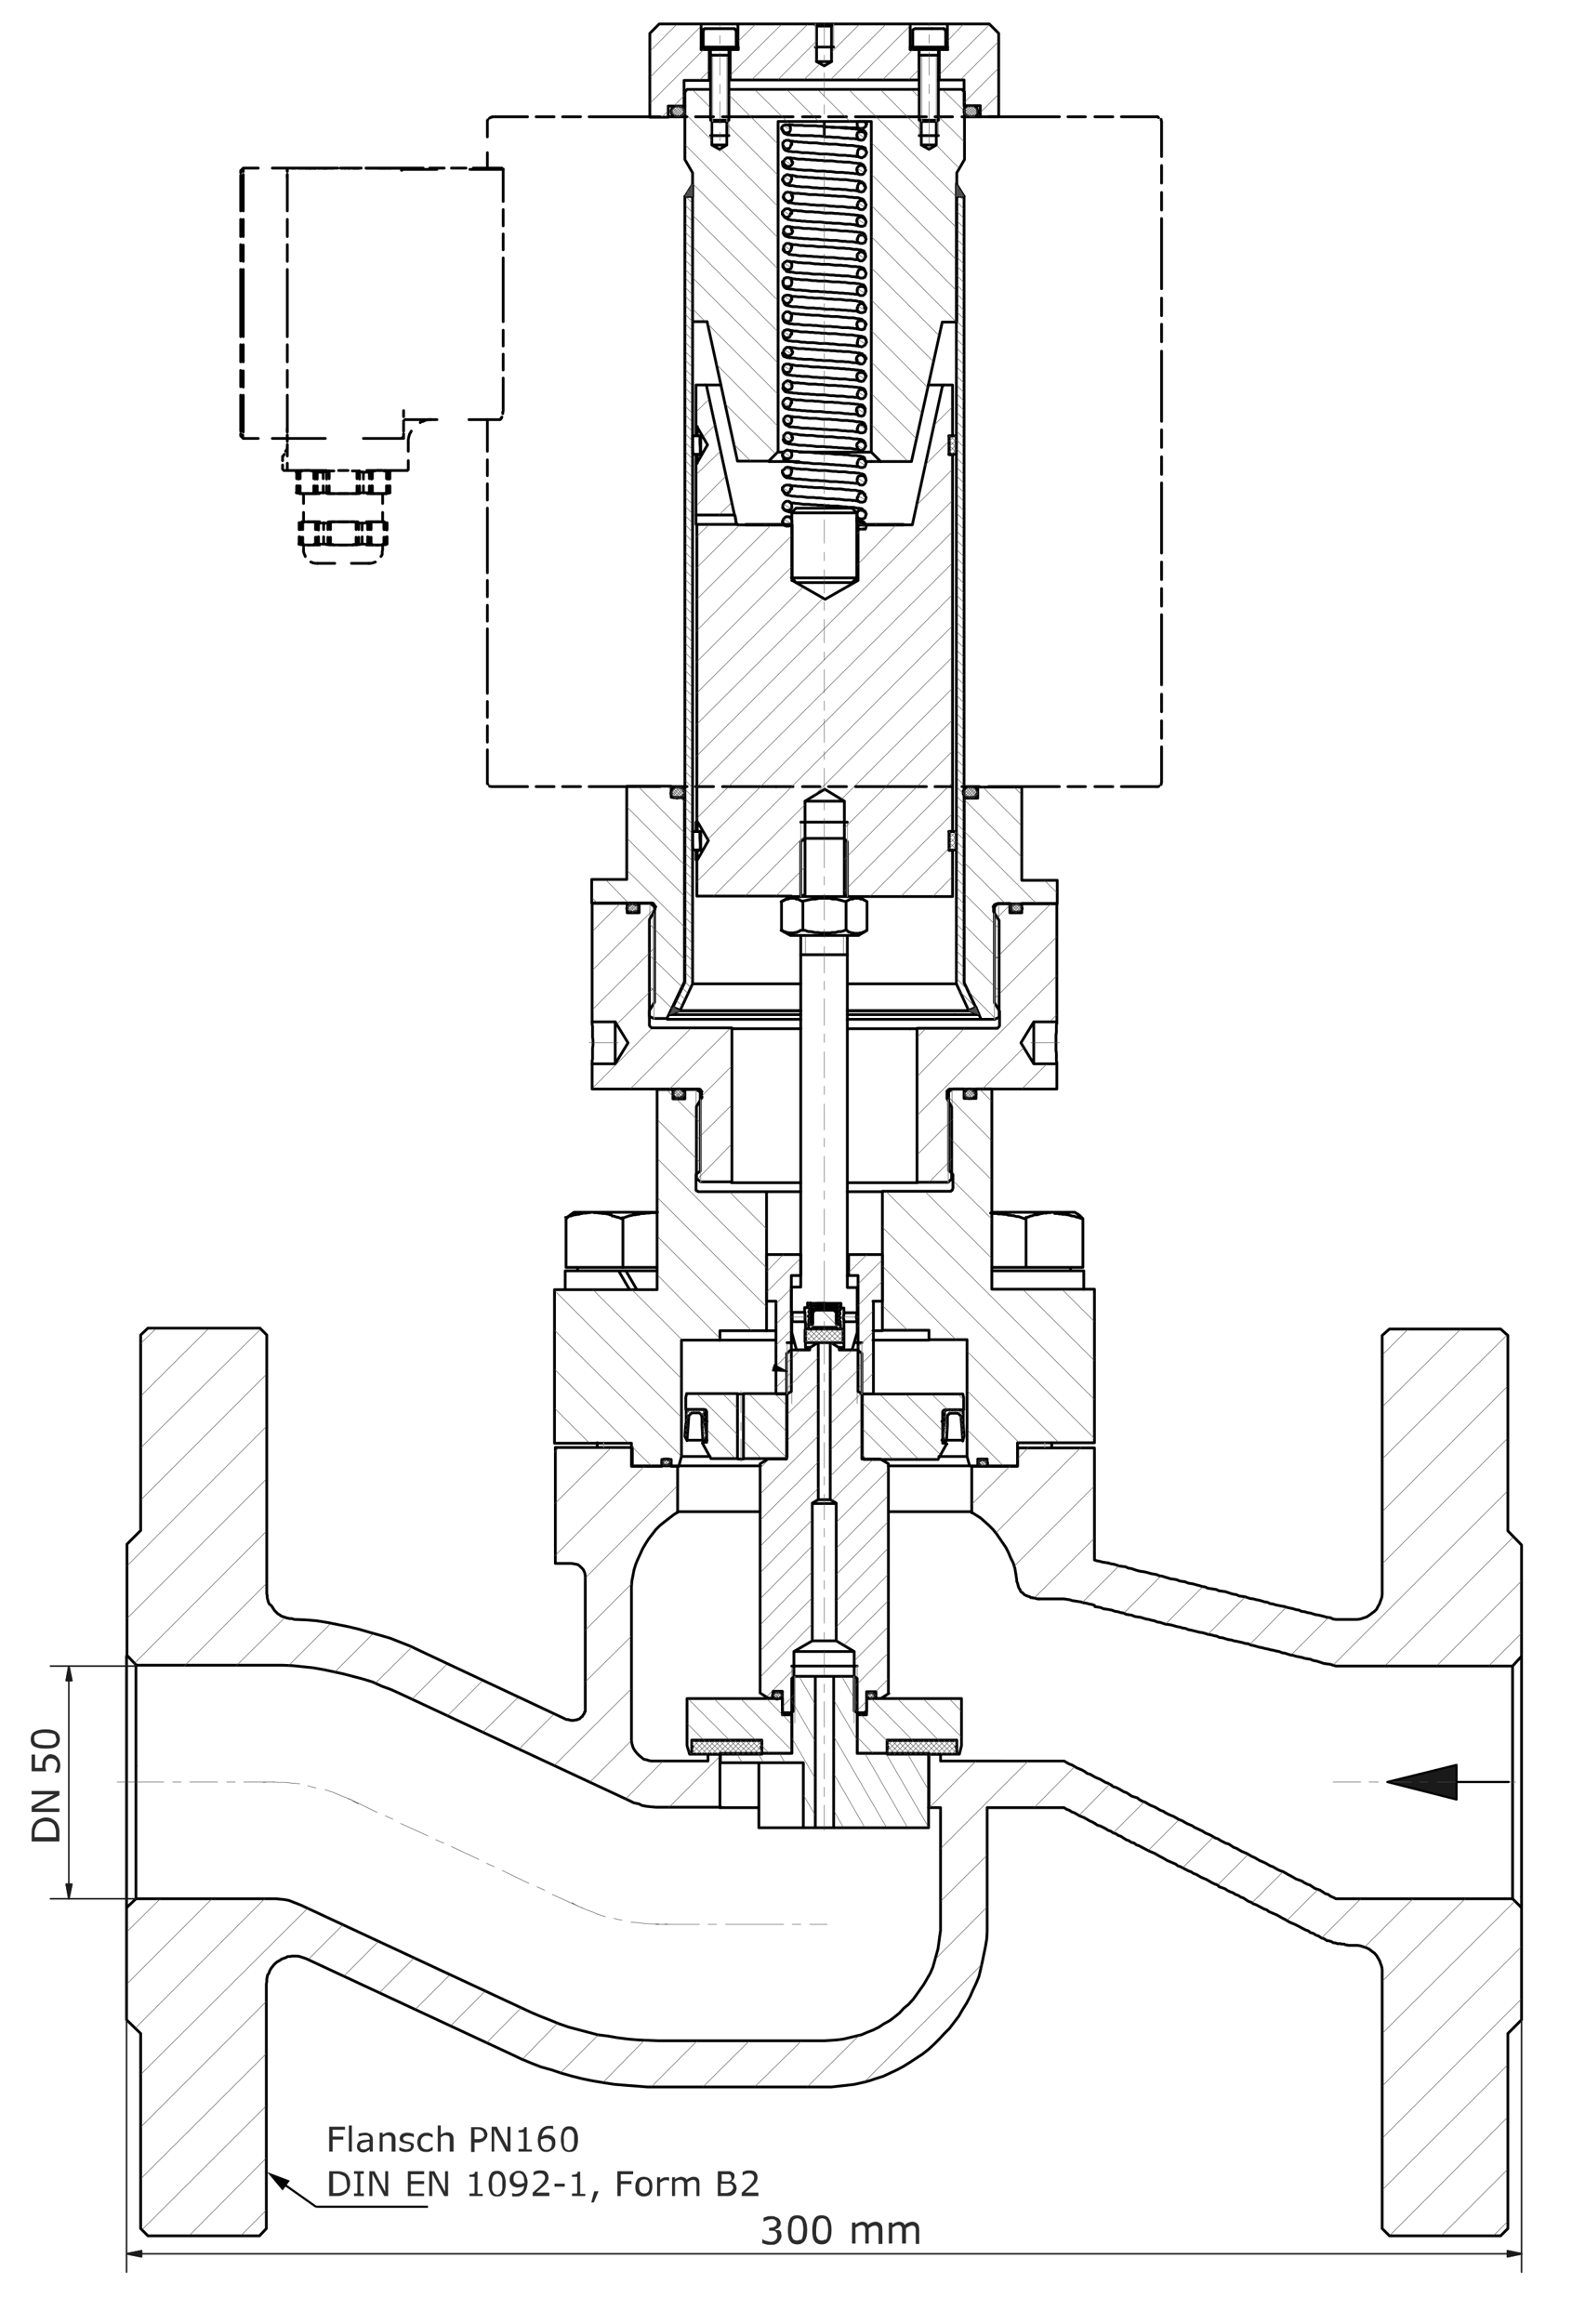 <?xml version="1.0" encoding="utf-8"?>
<!-- Generator: Adobe Illustrator 24.0.2, SVG Export Plug-In . SVG Version: 6.00 Build 0)  -->
<svg version="1.1" id="Ebene_1" xmlns="http://www.w3.org/2000/svg" xmlns:xlink="http://www.w3.org/1999/xlink" x="0px" y="0px"
	 viewBox="0 0 367.7 543.3" style="enable-background:new 0 0 367.7 543.3;" xml:space="preserve">
<style type="text/css">
	.st0{fill:none;stroke:#000000;stroke-width:0.646;stroke-linecap:round;stroke-linejoin:round;stroke-miterlimit:10;}
	.st1{fill:none;stroke:#969696;stroke-width:0.215;stroke-linecap:round;stroke-linejoin:round;stroke-miterlimit:10;}
	.st2{fill-rule:evenodd;clip-rule:evenodd;fill:#1A1A1A;}
	.st3{fill:none;stroke:#1A1A1A;stroke-width:0.12;stroke-linecap:round;stroke-linejoin:round;stroke-miterlimit:10;}
	.st4{fill:none;stroke:#4D4D4D;stroke-width:0.12;stroke-linecap:round;stroke-linejoin:round;stroke-miterlimit:10;}
	.st5{fill:none;stroke:#000000;stroke-width:0.502;stroke-linecap:round;stroke-linejoin:round;stroke-miterlimit:10;}
	.st6{fill:#2C2C2C;}
	.st7{fill:none;stroke:#1C1C1C;stroke-width:0.359;stroke-linecap:round;stroke-linejoin:round;stroke-miterlimit:10;}
	.st8{fill-rule:evenodd;clip-rule:evenodd;fill:#1C1C1C;}
	.st9{fill:none;stroke:#000000;stroke-width:0.215;stroke-linecap:round;stroke-linejoin:round;stroke-miterlimit:10;}
	.st10{fill-rule:evenodd;clip-rule:evenodd;}
	.st11{fill:#070707;}
	.st12{fill:none;stroke:#000000;stroke-width:0.5;stroke-miterlimit:10;}
</style>
<polyline class="st0" points="217.3,410.1 217.3,422.6 220,422.6 220,451.3 219.8,452.7 219.6,454.2 219.4,455.6 218.6,458.5 
	218.2,459.9 217.6,461.3 216.1,463.9 214.4,466.3 213.6,467.4 212.5,468.6 211.4,469.5 210.4,470.6 209.3,471.5 208.1,472.4 
	206.8,473.1 205.6,473.9 204.2,474.6 202.9,475.1 201.5,475.7 200.2,476 197.3,476.7 195.8,476.9 194.3,477 192.8,477.1 154,477.1 
	149.2,476.9 146.9,476.7 144.5,476.4 142.2,476 139.8,475.7 133,473.9 130.7,473.1 128.5,472.2 126.2,471.3 124.1,470.4 70.4,445.4 
	67.6,444.3 66.6,444.1 65.6,444 64.6,443.9 31.8,443.9 29.6,446 29.6,472.2 32.9,475.4 32.9,521 34.6,522.7 60.7,522.7 62.3,521 
	62.3,463.8 62.4,463.3 62.4,462.7 62.6,461.7 62.9,461.3 63.1,460.7 63.4,460.2 63.7,459.8 64.1,459.3 64.4,459 64.9,458.6 
	65.3,458.4 65.9,458 66.4,457.8 66.8,457.7 67.3,457.4 67.8,457.4 68.4,457.3 69.5,457.3 70.1,457.4 71,457.7 71.6,457.9 
	119.5,480.2 121.8,481.3 124.2,482.3 126.5,483.2 129,483.9 131.4,484.7 133.9,485.4 136.3,486 138.8,486.5 141.2,486.9 
	143.8,487.3 146.3,487.5 148.9,487.7 151.4,487.9 194.5,487.9 196.3,487.7 198.1,487.5 199.8,487.3 201.6,486.9 203.2,486.5 
	205,485.9 206.6,485.4 209.8,483.9 211.3,483.1 212.9,482.1 215.8,480.2 217.2,479.1 218.5,477.9 219.7,476.7 220.9,475.4 
	222.1,474.2 224.3,471.3 225.1,469.9 226.1,468.3 226.9,466.8 227.6,465.2 228.4,463.5 229,462 229.4,460.3 229.8,458.5 
	230.5,455.1 230.8,453.3 230.9,451.5 230.9,422.6 248.9,422.6 249.5,423 250.1,423.2 250.7,423.6 251.3,423.8 252.5,424.5 
	253.7,425 254.9,425.7 255.6,426 256.1,426.3 "/>
<polyline class="st0" points="256.1,426.3 256.7,426.7 257.4,426.9 258.6,427.5 259.2,427.9 259.8,428.1 260.4,428.5 261,428.7 
	261.6,429.1 262.2,429.3 263.4,430.1 264,430.3 264.6,430.7 265.3,430.9 265.8,431.3 266.4,431.5 268.3,432.5 268.9,432.8 
	270.1,433.3 271.3,434 271.9,434.3 273.1,435 274.3,435.5 275,435.8 275.5,436.2 276.1,436.4 278,437.4 278.6,437.6 279.2,438 
	279.8,438.2 281,438.9 282.2,439.4 283.4,440.1 284,440.4 284.8,440.7 285.2,441.1 "/>
<polyline class="st0" points="285.2,441.1 285.8,441.3 286.6,441.6 287,441.9 287.8,442.3 288.4,442.5 289,442.9 289.6,443.1 
	290.2,443.5 290.8,443.7 292,444.5 292.6,444.7 293.2,445.1 293.8,445.3 295.7,446.3 296.3,446.5 296.8,446.9 297.5,447.2 
	298.7,447.7 299.9,448.4 300.5,448.7 301.7,449.4 302.9,449.9 303.5,450.2 305.4,451.2 306,451.4 306.5,451.8 307.2,452 
	307.8,452.4 308.4,452.6 309,453 309.2,453.1 309.6,453.2 310.1,453.5 310.4,453.7 310.7,453.7 311.4,453.9 311.9,454.2 
	312.2,454.2 312.6,454.3 312.8,454.4 313.6,454.4 313.8,454.5 314.4,454.5 314.8,454.7 315.1,454.7 315.4,454.8 317.5,454.8 
	318.2,454.9 319.7,455.4 320.3,455.7 320.9,456.2 321.5,456.6 322,457.2 322.7,458.4 323.2,459.8 323.3,460.5 323.3,521 325,522.7 
	351,522.7 352.7,521 352.7,475.4 355.9,472.2 355.9,446 353.8,443.9 312.5,443.9 311.9,443.6 311.2,443.3 310.7,442.9 310,442.7 
	308.8,441.9 307.6,441.5 306.4,440.7 305.8,440.5 305,440.1 304.6,439.8 303.8,439.5 303.2,439.3 302,438.6 301.4,438.3 
	300.2,437.6 299.6,437.4 298.9,437.1 298.4,436.8 297.7,436.4 297.1,436.2 295.9,435.5 294.7,435 293.5,434.3 292.8,434 
	292.3,433.7 291.6,433.3 290.4,432.8 289.2,432.1 288.6,431.9 287.4,431.1 286.7,430.9 285.5,430.3 284.9,429.9 284.3,429.7 
	283.1,429 281.9,428.5 281.3,428.1 279.4,427.2 278.8,426.8 278.3,426.6 277.6,426.3 276.4,425.6 275.8,425.4 274.6,424.7 
	273.4,424.2 272.6,423.8 272.2,423.5 271.4,423.2 270.2,422.5 269,422 267.8,421.3 267.2,421.1 266.5,420.7 266,420.3 265.3,420.1 
	264.7,419.9 263.5,419.1 262.9,418.9 261.7,418.2 261.1,417.9 260.4,417.7 259.9,417.3 "/>
<path class="st0" d="M168.4,422.6v-12.5h-2.8v1.6h-13.2 M259.9,417.3l-0.7-0.4l-0.6-0.2l-1.2-0.7l-1.2-0.5l-1.2-0.7l-0.7-0.2
	l-0.5-0.4l-0.7-0.4l-1.2-0.5l-1.2-0.7l-0.6-0.2l-1.2-0.7H220v-1.6h-2.6"/>
<path class="st0" d="M243.1,373.8h5.8l0.6,0.1l0.7,0.1l0.6,0.2l0.7,0.1l0.6,0.1l0.7,0.1l0.6,0.2l0.7,0.1l0.7,0.2l0.6,0.1l0.6,0.2
	 M152.4,411.7l-0.6-0.1l-0.6-0.2l-0.6-0.1l-0.5-0.4l-0.6-0.5l-0.5-0.5l-0.4-0.5l-0.4-0.6l-0.2-0.5l-0.2-0.7l-0.1-0.6v-36.1l0.1-1.3
	l0.5-2.6l0.4-1.3l0.5-1.2l0.6-1.3l0.5-1.1l0.7-1.2l0.7-1.1l1.7-2.2l1-1l1-0.8l2.2-1.7l1.1-0.7l-0.2,0.2v-10.9h-10.6v-4.3h-18v27.1
	h3.8l0.5,0.1l0.6,0.1l0.4,0.1l0.5,0.4l0.7,0.7l0.2,0.4l0.2,0.5l0.1,0.6v31.7l-0.2,0.2v0.2l-0.1,0.2l-0.2,0.2l-0.1,0.2l-0.1,0.2
	l-0.2,0.1l-0.4,0.4l-0.2,0.1l-0.4,0.1l-0.1,0.1h-0.4l-0.2,0.1h-0.8l-0.2-0.1h-0.2l-0.2-0.1h-0.4l-34.1-16l-2.3-1.1l-4.8-1.9
	l-2.4-0.7l-2.5-0.7l-2.4-0.7l-2.5-0.6l-5-1l-2.5-0.4l-2.5-0.2l-2.6-0.1l-0.7-0.2h-0.4l-0.5-0.1l-0.4-0.1l-0.5-0.2l-0.4-0.1l-0.4-0.2
	l-0.2-0.2l-0.4-0.2l-0.8-0.8l-0.7-1.1L63,375l-0.2-0.4l-0.2-0.7l-0.1-0.5v-0.4l-0.1-0.4v-60.5l-1.6-1.6H34.6l-1.7,1.6v45.7l-3.2,3.2
	v26l2.2,2.3h34.1l2.4,0.1l4.8,0.5l2.3,0.4l2.4,0.5l2.3,0.5l4.6,1.2l2.3,0.7l2.2,1l2.2,0.8l2.2,1l53.6,25l1,0.5l1.1,0.2l0.8,0.4
	l1.1,0.2l1,0.1l1.1,0.1h15.4"/>
<polyline class="st0" points="256.1,375.6 256.8,375.7 257.4,375.8 258.1,376.1 258.8,376.2 260,376.4 260.8,376.7 261.5,376.8 
	262.1,377 262.8,377.1 263.4,377.4 264,377.5 264.7,377.6 265.4,377.9 266,378 266.8,378.1 267.4,378.3 268.1,378.5 268.7,378.6 
	269.4,378.8 270,378.9 270.7,379.2 271.4,379.3 272,379.5 272.6,379.7 273.4,379.8 274,379.9 274.7,380.1 275.4,380.3 276,380.4 
	276.6,380.6 277.3,380.7 278,381 278.6,381.1 279.4,381.3 280.6,381.6 281.3,381.7 282,381.9 282.6,382.1 283.3,382.2 284,382.4 
	284.6,382.5 285.2,382.8 286,382.9 286.6,383.1 287.3,383.3 "/>
<polyline class="st0" points="287.3,383.3 288,383.4 288.6,383.6 289.2,383.7 290.6,384 291.2,384.2 292,384.3 292.6,384.6 
	293.2,384.7 293.9,384.9 294.6,385.1 295.2,385.2 295.9,385.4 296.5,385.5 297.2,385.7 297.8,385.8 298.6,386 299.2,386.1 
	299.9,386.4 300.6,386.5 301.2,386.7 301.8,386.9 302.5,387 303.1,387.2 304.6,387.5 305.2,387.7 305.8,387.8 306.5,387.9 
	307.2,388.2 307.8,388.3 308.5,388.5 309.1,388.7 309.7,388.9 311.2,389.1 311.8,389.3 312.5,389.5 353.8,389.5 355.9,387.2 
	355.9,361.2 352.7,357.9 352.7,312.2 351,310.7 325,310.7 323.3,312.2 323.3,372.8 323.2,373.5 322.9,374.3 322.7,374.9 
	322.3,375.6 322,376.2 321.5,376.7 320.3,377.6 319.7,378 318.2,378.5 317.5,378.6 312.5,378.6 311.8,378.5 311.2,378.2 
	310.4,378.1 309.7,377.9 308.5,377.6 307.8,377.5 307.1,377.3 306.5,377.1 305.8,377 305.2,376.8 304.4,376.7 303.8,376.4 
	303.1,376.3 302.5,376.1 301.1,375.8 300.5,375.6 299.9,375.5 298.4,375.2 297.8,375 297.1,374.9 296.5,374.6 295.8,374.5 
	295.2,374.3 294.5,374.1 293.9,374 293.2,373.8 292.4,373.7 291.8,373.5 291.2,373.3 289.8,373.1 289.2,372.8 288.5,372.7 
	287.8,372.5 287.2,372.3 286.6,372.1 285.1,371.9 284.5,371.6 283.8,371.5 283.2,371.4 282.5,371.3 281.9,371 281.2,370.9 
	280.6,370.7 279.8,370.5 279.1,370.3 277.9,370.1 277.2,369.8 276.5,369.7 275.9,369.6 275.2,369.3 274.6,369.2 273.8,369.1 
	273.2,368.9 272.5,368.7 271.9,368.5 271.2,368.4 270.5,368.1 269.3,367.9 268.6,367.7 267.8,367.5 267.2,367.4 266.5,367.3 
	265.8,367.1 265.2,366.9 264.6,366.7 263.9,366.6 263.3,366.3 261.8,366.1 261.2,365.9 260.6,365.7 259.9,365.6 259.2,365.4 "/>
<path class="st0" d="M355.9,446v-2.5 M259.2,365.4l-0.6-0.1l-0.7-0.1l-0.7-0.2l-0.6-0.1l-0.6-0.2v-26.2h-18v4.3h-10.7v10.9l-0.1-0.2
	l2.2,1.4l1.9,1.7l1,1l0.8,1l2.2,3.2l0.6,1.2l0.5,1.2l0.6,1.2l0.4,1.3l0.2,1.2l0.2,1.3v0.4l0.2,0.5l0.1,0.4l0.1,0.4l0.2,0.5l0.2,0.2
	l0.1,0.4l0.2,0.2l0.2,0.1l0.5,0.5l0.4,0.2l0.5,0.2l0.4,0.1l0.2,0.2h0.4l0.2,0.1h0.4l0.2,0.1l0.4,0.1h0.4"/>
<path class="st0" d="M31.8,443.9v-31 M29.6,387.2V446 M353.8,389.5v54.4 M355.9,443.5v-56.3"/>
<path class="st0" d="M187.3,278.6h-8 M206.4,278.6h-8.2 M221.5,255.2h0.4 M163.8,255.2h0.4 M158.8,342.7l0.6-2.2v-27.2h9v-2.2h10.9
	v-32.5h-16l-0.2-0.2h-0.2l-0.1-0.2v-3.6l0.1-0.2l0.2-0.1l0.7-0.5v-18.5l-1-0.6h-2.6v2.2h-2.8v-2.2h-3.7v46.8h-24v35.9h18v5.4h7.1
	v-1.6h2.2v1.6H158.8 M226.2,340.5l0.6,2.2h1.9v-1.6h2.2v1.6h7.1v-5.4h18v-35.9h-24v-46.8h-3.7v2.2h-2.8v-2.2h-2.6l-1,0.6v18.5
	l0.7,0.5l0.1,0.1l0.1,0.2l0.1,0.1v3.2l-0.2,0.5h-0.1l-0.2,0.2h-16v32.5h10.9v2.2h8.9V340.5 M177.8,353.4h-19.3 M227.2,353.4h-19.3
	 M147.7,338.4L147.7,338.4 M238,338.4L238,338.4 M177.5,422.6h-9.1 M217.3,422.6h-0.1 M31.8,412.9v-23.4"/>
<path class="st1" d="M222.7,274.3v-19.6 M162.8,254.7v19.6"/>
<path class="st0" d="M183,395.5v4.7h0.1l0.2,0.2h1.8l0.6-0.4v-13.9l4.3-2.5v-32.2l1.4-0.8V314h-0.1l-0.1-0.1 M173.9,341.1h-1.3
	 M172.6,325.9h1.3 M183.7,341.1l0.4-0.5v-14.8h-10.2v15.2H183.7 M160.6,325.9l-0.2,0.8v2.8h4.4l0.1,0.1h0.2l0.1,0.2v0.1l0.1,0.1v7.2
	h-0.8l-0.2,0.1v0.1l2,3.6h6.2v-15.2H160.6 M225.4,326.7l-0.2-0.8h-23.5v14.8l0.4,0.5h17.3l2-3.6h0.1l-0.2-0.2h-0.8V330l0.1-0.1
	l0.1-0.2h0.1l0.2-0.1h4.4V326.7 M207.8,342.7h19 M158.8,342.7h19.1 M166.1,340.5h-6.7 M226.2,340.5h-6.6 M181.4,313.3h-13.1
	 M217.3,313.3h-13.1 M181.4,311.1h-2.2 M206.4,311.1h-2.2"/>
<path class="st0" d="M185.8,386.1h14 M190.1,383.6h5.5 M207.8,342.2l-1.9-1.1h-4.3v-24.7l-1-0.8h-4.3v-0.5l-1.9-1.2l-0.2,0.1v36.6
	l1.4,0.8v32.2l4.2,2.5v13.9l0.7,0.4h1.8l0.1-0.1v-0.1h0.1l0.1-0.1 M207.8,342.2v53.6 M202.7,400.1v-4.6h2.2v1.6h1.1l1.9-1.2
	 M191.3,313.9L191.3,313.9l-1.9,1.2v0.5H185l-1,0.8v24.7h-4.3l-1.9,1.1v53.6l1.9,1.2h1.1v-1.6h2.2"/>
<line class="st1" x1="185.2" y1="389.5" x2="185.2" y2="400.4"/>
<line class="st0" x1="185.2" y1="389.5" x2="200.5" y2="389.5"/>
<line class="st1" x1="200.5" y1="400.4" x2="200.5" y2="389.5"/>
<path class="st0" d="M190.1,351.5h5.5 M191.5,350.6h2.6"/>
<path class="st1" d="M200.5,328.1v-12.5 M185.2,315.6v12.5"/>
<path class="st0" d="M185.2,309v-0.1l0.1-0.1v-1.6l-0.1-0.1v-0.2 M188.3,306.8v2.2 M197.4,309v-0.5l-0.1-0.1v-0.8l0.1-0.1v-0.6
	 M200.5,306.8h-0.1v0.8l-0.1,0.1v0.4l0.1,0.1v0.7h0.1 M189.1,305.7H189 M196.7,305.7H196 M189.4,315H189 M196.7,315h-0.4 M200.5,309
	h-3.1v6h-0.7v0.6h2.6l1.2-4.1V309 M188.3,309h-3.1v2.5l1.1,4.1h2.8V315h-0.7V309 M187.3,218.7v82.2h-2.2v5.9h3.1v-1.1h0.7v-1.1
	 M198.2,209.6v-12.8l-0.8-0.8h-9.1l-1,0.8v12.8 M189,304.7h7.7v1.1h0.7v1.1h3.1v-5.9h-2.3v-82.2 M161.8,406.9v3.2h16.4v-3.2H161.8z
	 M207.5,406.9v3.2h16.3v-3.2H207.5z M160.7,408.1l0.6,2h0.5v-1.3l0.2-0.4h-0.2v-1.6h16.4v1.6H178l0.2,0.4v1.1h7v-9H183v-3.8h-22.3
	V408.1 M224.4,410.1l0.5-2v-11h-22.2v3.8h-2.2v9h7v-1.1l0.2-0.4h-0.2v-1.6h16.3v1.6h-0.2l0.2,0.4v1.3H224.4"/>
<path class="st1" d="M197.3,209.6v-13.7 M197.3,223.2v-4.4 M188.4,218.7v4.4 M188.4,195.9v13.7"/>
<path class="st0" d="M198.2,298.2h0.2 M187.2,298.2h0.1 M204.2,304.2h2.2v-10.9h-7.9v4.9h2.2v27.1l1,0.6h2.6V304.2 M187.2,293.3
	h-7.9v10.9h2.2v21.7h2.6l1-0.6v-27.1h2.2V293.3 M188.3,313.7l0.2,0.2h8.5l0.2-0.2v-2.8l-0.2-0.2h-8.5l-0.2,0.2V313.7 M198.2,223.2
	h-10.9"/>
<line class="st1" x1="184.1" y1="313.9" x2="184.1" y2="325.9"/>
<path class="st0" d="M199.9,313.9h1.7 M184.1,313.9h1.7"/>
<line class="st1" x1="201.6" y1="325.9" x2="201.6" y2="313.9"/>
<path class="st0" d="M228.2,255.7l-0.1-0.2 M157.4,255.7l0.1,0.4l0.1,0.2l0.2,0.2l0.2,0.1l0.4,0.1h0.6l0.4-0.1l0.2-0.1l0.5-0.5v-0.6
	l-0.7-0.7l-0.4-0.1h-0.6l-0.4,0.1l-0.5,0.5L157.4,255.7 M154.8,341.9v0.2l0.1,0.2l0.2,0.1l0.1,0.1l0.2,0.1h0.6l0.5-0.2l0.4-0.4v-0.2
	l-0.2-0.5l-0.1-0.1l-0.2-0.1h-1.1l-0.1,0.2l-0.2,0.1l-0.1,0.2V341.9 M230.9,341.9v-0.1l-0.1-0.2l-0.2-0.1l-0.1-0.2h-1.1l-0.2,0.2
	l-0.2,0.1l-0.1,0.2v0.5l0.4,0.4h0.2l0.4,0.1h0.5l0.2-0.1l0.1-0.1l0.2-0.1l0.1-0.2V341.9 M165.4,336.7h-0.5 M220.7,336.7h-0.4
	 M165.4,332.3h-0.5 M220.7,332.3h-0.4 M164.5,336.7h-3.8 M225,336.7h-3.8 M160.4,332.9l-0.2,2.9l0.5,1l0.4-5.4v-0.4l0.7-0.7h1.7
	l0.2,0.1l0.2,0.2l0.2,0.1v0.4l0.1,0.2v1.8l0.2,3.6h0.4l0.5-1l-0.5-3.5v-2.4l-0.2-0.2h-0.1l-0.1-0.1h-3.5l-0.1,0.1h-0.1l-0.1,0.2
	l-0.1,0.1V332.9 M225.5,335.7l-0.2-2.9V330l-0.1-0.1l-0.1-0.2h-0.1l-0.2-0.1h-3.4l-0.2,0.1h-0.1l-0.1,0.2v0.1l-0.1,0.1v2.2l-0.4,3.5
	l0.4,1h0.5l0.2-3.6v-2l0.1-0.4l0.2-0.1l0.1-0.2l0.4-0.1h1.6l0.2,0.1l0.6,0.6v0.4l0.4,5.4L225.5,335.7 M187.3,293.3h-0.1
	 M198.5,293.3h-0.2"/>
<polyline class="st0" points="228.1,255.5 228,255.2 227.6,255 227.5,254.7 227.2,254.6 226.4,254.6 226.2,254.7 225.8,255 
	225.7,255.2 225.5,255.5 225.5,256.1 225.7,256.3 225.8,256.5 226.2,256.7 226.4,256.8 226.8,256.8 "/>
<path class="st0" d="M187.8,210.8l-1-0.5l-0.1-0.1h-0.5l-0.1-0.1l-0.2-0.1h-0.6 M197.9,217.5h0.2l0.4,0.4h0.2l0.5,0.2h0.4l0.2,0.1
	h1.2l0.1-0.1h0.5l0.1-0.1l0.2-0.1h0.2l0.2-0.1l0.2-0.2h0.1 M182.8,217.5h0.2l0.2,0.2l0.2,0.1h0.2l0.2,0.1l0.1,0.1h0.4l0.2,0.1h1.2
	l0.2-0.1h0.4l0.2-0.1l0.1-0.1h0.2l0.2-0.1l0.2-0.2h0.2 M187.8,217.5h0.5l0.5,0.2l0.4,0.1h0.5l0.5,0.1l0.4,0.1h0.8l0.4,0.1h2.4
	l0.4-0.1h0.8l0.7-0.2h0.5l0.5-0.1l0.5-0.2h0.5 M184.9,209.6h15.8 M200.8,218.7h-15.8 M203.8,397.1h0.1l0.4-0.1l0.2-0.1l0.1-0.1
	l0.1-0.2l0.1-0.2l-0.1-0.1l-0.1-0.2l-0.4-0.4h-1.1l-0.1,0.2l-0.2,0.1l-0.1,0.2v0.4l0.1,0.2l0.2,0.1l0.1,0.1l0.2,0.1H203.8
	 M181.9,397.1h0.4l0.2-0.1l0.1-0.1l0.2-0.1l0.1-0.2V396l-0.1-0.2l-0.5-0.2h-1l-0.6,0.6v0.4l0.4,0.4l0.5,0.2H181.9 M226.8,256.8h0.4
	l0.4-0.1l0.1-0.1l0.4-0.2l0.1-0.2l0.1-0.4"/>
<path class="st0" d="M153.7,296.3h-8 M145.7,296.3v-11.4 M134.3,283.4l-0.6,0.4 M134.3,283.4h4.7 M139,283.4h-0.7l-0.4,0.1h-0.5
	l-0.2,0.1h-0.8l-0.2,0.1h-0.2l-0.4,0.1l-0.2,0.1H135l-0.4,0.1h-0.2l-0.4,0.1l-0.5,0.2h-0.4l-0.2,0.2l-0.4,0.1h-0.2 M132.4,284.9h0.1
	v-0.1h0.1v-0.2h0.2v-0.1h0.1v-0.1l0.1-0.1h0.1l0.1-0.1l0.1-0.1h0.1v-0.1h0.1 M145.7,284.9h-0.4l-0.2-0.1l-0.4-0.2h-0.2l-0.4-0.1
	l-0.5-0.2h-0.4L143,284h-0.4l-0.1-0.1l-0.4-0.1H142l-0.4-0.1h-0.7l-0.4-0.1H140l-0.2-0.1H139 M139,283.4h14.8 M153.7,283.4l-0.4,0.1
	h-1l-0.4,0.1h-0.8l-0.4,0.1h-0.7l-0.4,0.1l-0.2,0.1h-0.4l-0.4,0.1h-0.4l-0.7,0.2h-0.2l-1.4,0.5h-0.4 M202.8,217.5v-6.7 M197.9,217.5
	v-6.7 M187.8,217.5v-6.7 M182.8,217.5v-6.7 M184.9,209.6l-2.2,1.2 M200.8,209.6l2,1.2 M200.8,218.7l2-1.2 M184.9,218.7l-2.2-1.2
	 M202.8,210.8l-0.1-0.1l-1-0.5h-0.4l-0.2-0.1L201,210h-1.2l-0.2,0.1l-0.1,0.1H199l-0.5,0.2l-0.1,0.1l-0.5,0.2 M197.9,210.8l-1.9-0.5
	l-0.4-0.1h-0.8L194,210h-2.4l-0.4,0.1l-0.5,0.1h-0.7l-1,0.2l-0.4,0.1l-1,0.2 M185.3,210h-0.6l-0.2,0.1l-0.1,0.1H184l-1.2,0.6"/>
<path class="st0" d="M135.1,296.3v0.8 M139.7,337.3v1.1 M146.4,297.1h-0.8 M145.7,296.3h-13.3v-11.4"/>
<line class="st1" x1="141.2" y1="337.3" x2="141.2" y2="338.4"/>
<path class="st0" d="M250.4,296.3v0.8 M246,337.3v1.1 M240,296.3h-8 M253.3,296.3v-11.4 M253.3,296.3H240 M240,296.3v-11.4
	 M246.6,283.4h4.8l0.6,0.4 M252,283.8h0.1v0.1h0.1v0.1h0.1l0.1,0.1h0.1l0.1,0.1v0.1h0.1v0.1h0.1l0.1,0.1v0.1h0.1v0.1h0.1
	 M253.3,284.9h-0.2l-0.4-0.1l-0.4-0.2h-0.2l-0.4-0.1l-0.5-0.2h-0.4l-0.2-0.1h-0.2l-0.2-0.1l-0.4-0.1h-0.2l-0.4-0.1h-0.7l-0.2-0.1
	h-0.6l-0.2-0.1h-0.8 M240,284.9h-0.4l-1.4-0.5h-0.4l-0.4-0.1l-0.2-0.1h-0.4l-0.4-0.1h-0.4l-0.4-0.1l-0.2-0.1h-0.7l-0.4-0.1h-0.8
	l-0.4-0.1h-1l-0.4-0.1 M232,283.4h14.6 M246.6,283.4h-0.7l-0.2,0.1H245l-0.2,0.1H244l-0.2,0.1h-0.2l-0.4,0.1l-0.2,0.1h-0.2l-0.2,0.1
	H242l-0.5,0.2l-0.4,0.1H241l-0.4,0.2l-0.4,0.1H240"/>
<line class="st1" x1="244.4" y1="338.4" x2="244.4" y2="337.3"/>
<path class="st0" d="M214.6,240.5h-1.8 M247.2,238.9v0.4l-0.1,0.2v1.8l-0.1,0.6v3.7l0.1,0.6v1.8l0.1,0.4v0.4 M241.8,238.9v9.8
	 M232.3,212h0.4 M153,212h0.4 M164.2,256.4v0.2l-0.1,0.1l-1.2,2v16.8l1,0.8h7.3v-36h-18.8l-0.4-0.4l-0.1-0.2v-3.4l0.1-0.2l1.1-1.8
	V212l-1-0.8h-2.6v2.2h-2.8v-2.2h-8.2v27.7h5.4l3,4.9l-3,4.9h-5.4v5.9h25.1l0.2,0.1l0.1,0.1l0.2,0.5V256.4 M221.5,256.8v-1.7l0.4-0.4
	l0.2-0.1h25.1v-5.9h-5.4l-3-4.9l3-4.9h5.4v-27.7H239v2.2h-2.8v-2.2h-2.8l-0.8,0.8v22.4l1.1,1.8l0.1,0.2v3.4l-0.1,0.2l-0.4,0.4h-18.8
	v36h7.3l0.8-0.8v-16.8L221.5,256.8 M232,297.1h21.5v4.3 M132.2,297.1v4.3 M132.2,297.1h12.5 M146.4,297.1h7.3 M147.2,301.4l-2.5-4.3
	 M144.7,297.1h0.8 M146.4,297.1l2.5,4.3"/>
<path class="st0" d="M187.3,240.5h-16.2 M212.8,240.5h-14.5"/>
<path class="st1" d="M233.6,235.9v-24.7 M152,211.2v24.7"/>
<path class="st0" d="M138.5,248.7V248l0.1-0.4V245l0.1-0.6v-1.3l-0.1-0.6v-2.6l-0.1-0.4v-0.6 M143.9,238.9v9.8 M187.3,276.5h-16.2
	 M214.6,276.5h-16.3"/>
<path class="st1" d="M163.9,257v19.4 M221.8,276.5V257"/>
<path class="st0" d="M160.2,186.6h-0.4 M225.7,186.6h-0.2 M227.2,183.9h1.6 M157,183.9h1.6 M198.2,238.3h31.2 M156.1,238.3h31.2
	 M239,205.7v-21.7h-10.3v2.6h-3l-0.2,0.4v42.7l4,8.6h3.2l1-0.5v-22.6l-1.2-1.9l-0.1-0.2v-1.3l0.1-0.1l0.1-0.2l0.5-0.2h14.2v-5.5H239
	 M146.6,183.9v21.7h-8.2v5.5h14.2l0.2,0.1l0.1,0.1l0.1,0.2l0.1,0.1l0.1,0.2v0.8l-0.2,0.5l-1.1,1.9v22.6l1,0.5h3.1l4.1-8.6v-42.7
	l-0.4-0.4H157v-2.6H146.6 M239,212.3v-0.4l-0.2-0.2l-0.1-0.2l-0.7-0.2h-0.6l-0.4,0.1l-0.2,0.1l-0.2,0.2l-0.1,0.2l-0.1,0.4l0.1,0.2
	l0.1,0.4l0.2,0.2l0.2,0.1h0.4l0.4,0.1l0.2-0.1h0.4l0.4-0.1l0.1-0.2l0.2-0.4V212.3 M146.6,212.3v0.2l0.2,0.4l0.1,0.2l0.4,0.1h0.2
	l0.4,0.1l0.4-0.1h0.4l0.1-0.1l0.4-0.2l0.1-0.4l0.1-0.2l-0.1-0.4l-0.1-0.2l-0.4-0.2l-0.5-0.2h-0.7l-0.2,0.1l-0.4,0.1l-0.1,0.2
	l-0.2,0.2V212.3"/>
<path class="st1" d="M232.6,238.3v-24.7 M153,213.6v24.7"/>
<path class="st0" d="M202.6,107.9h1.2 M179.8,107.9h7.1 M170,33.9h-3.5 M219,33.9h-3.5 M166.2,20.9h-5.5l-0.5,0.6v15.8l1.8,3.1v34.8
	h3.4l7.1,32.6h7.3l2.2-2.2V28.4h21.8v77.3 M170,28.4v5.5l-1.7,1l-1.8-1v-5.5 M215,20.9h-44.5 M219,28.4v5.5l-1.7,1l-1.8-1v-5.5
	 M203.8,105.7l2.2,2.2h7.2l7.2-32.6h3.4V40.4l1.8-3.1V21.5l-0.6-0.6h-5.4 M187.3,236.3h-28.2 M226.6,236.3h-28.3 M187.3,230H162
	 M223.7,230h-25.4 M157.4,235.5l1.7,0.7l2.9-6.2V45.9h-1.8v183.7L157.4,235.5 M226.6,236.3l1.7-0.7l-2.8-5.9V45.9h-1.8V230
	L226.6,236.3"/>
<path class="st0" d="M183.2,105.7h-1.3 M203.8,105.7H187 M203.8,107.9h2.2"/>
<path class="st1" d="M219.5,31.7V20.9 M215,20.9v10.8"/>
<line class="st0" x1="219.5" y1="31.7" x2="215" y2="31.7"/>
<path class="st1" d="M170.5,31.7V20.9 M166.2,20.9v10.8"/>
<path class="st0" d="M163.8,198.8l0.1-0.1v-3.4 M163.8,194.4h-1 M163.1,101.9h-0.2 M162.8,101.9v-2.2 M163.1,106.3h0.7 M163.8,106.3
	l0.1-0.1V102l-0.1-0.1 M163.8,101.9h-0.7 M163.1,99.7v2.2 M162.8,108.3v-2 M162.8,106.3h0.2 M163.1,106.3v2 M162.8,99.7h0.2l2.5,4.3
	l-2.5,4.3h-0.2v12.1h9l-6.5-30v-0.1l-0.1-0.2L165,90h-2.2V99.7 M200.8,209.6h22v-10.8h-0.8v-4.4h0.8v-88.1h-0.8v-4.4h0.8V90h-2
	l-0.2,0.1l-0.1,0.2l-0.1,0.1l-7,32.3h-12.7v13l-7.7,4.4l-7.7-4.4v-13h-12.7v-0.1h-9.6v69.6h0.2l2.5,4.3l-2.5,4.4h-0.2v8.6h22.1
	 M187.3,209.6l1-0.5v-21.8l4.6-2.8l4.6,2.8v21.8l0.8,0.5 M170.5,31.7h-4.3"/>
<path class="st0" d="M188.3,187.3h9.1 M171.8,120.5h0.1v0.2l0.1,0.1v0.5h0.1v0.7h0.1v0.4h0.1v0.2 M162.8,122.6v-2.2 M163.1,192.2
	v2.2 M162.8,201v-2.2 M163.1,198.8v2.2 M162.8,194.4v-2.2 M162.8,198.8h1 M163.9,195.3v-0.8l-0.1-0.1"/>
<path class="st1" d="M187.3,192.2v17.4 M198.2,209.6v-17.4"/>
<path class="st0" d="M157,185.4V185l0.1-0.2l0.2-0.4l0.2-0.1l0.2-0.2l0.4-0.1h0.7l0.4,0.1 M228.7,185.4l-0.1-0.4l-0.1-0.4l-0.2-0.4
	l-0.4-0.2h-0.4l-0.4-0.1l-0.5,0.1h-0.4l-0.4,0.2l-0.5,0.7v0.7l0.2,0.4l0.2,0.2l0.4,0.2h0.4l0.5,0.1l0.4-0.1h0.4l0.4-0.2l0.2-0.2
	l0.1-0.4L228.7,185.4 M200.4,135.1v-15.2 M185.2,135.1v-15.2 M186.2,118.8l-1.1,1.1 M199.3,118.8l1.1,1.1 M199.3,136.2l1.1-1.1
	 M186.2,136.2l-1.1-1.1 M199.3,118.8h-13.1 M185.2,119.9h15.2 M186.2,136.2h13.1 M200.4,135.1h-15.2 M200.5,122.6L200.5,122.6
	 M185.2,122.6L185.2,122.6 M174.4,122.6v0.1h10.8v-0.1H174.4z M200.5,122.6v0.1h10.8v-0.1H200.5z M185.8,135.7h-0.6 M200.5,135.7
	h-0.6 M185.2,122.7L185.2,122.7 M200.5,122.7h-0.1 M168.6,90h-3.7 M220.8,90h-3.7 M187.3,192.2h10.9"/>
<path class="st0" d="M164,5.6L164,5.6 M166.2,18.7H166 M170.8,18.7h-0.2 M212.9,5.6h8.8 M215,18.7h-0.1 M219.7,18.7h-0.2 M191,6.1
	h3.5 M195,5.6h-4.4 M212.9,11.6v-6H195l-0.5,0.5v8.3l-1.7,1l-1.8-1V6.1l-0.5-0.5h-17.9v6 M170.8,11.6v7.1h44.2v-7.1 M219.7,11.6v7.1
	h5.8v6h3.8v2.6h4.3 M233.6,27.3V7.8l-2.2-2.2h-9.8v6 M164,11.6v-6h-9.8L152,7.8 M152,7.8v19.6h4.3v-2.6h3.7v-6h5.9v-7.1 M160.2,27.3
	h-1.7 M227.2,27.3h-1.7 M157,26v0.2l0.1,0.4l0.5,0.5l0.2,0.1l0.4,0.1h0.7l0.7-0.2l0.2-0.2l0.1-0.2l0.2-0.4v-0.5l-0.2-0.4l-0.1-0.2
	l-0.2-0.2l-0.7-0.2h-0.7l-0.4,0.1l-0.2,0.1l-0.5,0.5l-0.1,0.4V26 M228.7,26l-0.1-0.4l-0.1-0.4l-0.2-0.2l-0.4-0.2l-0.4-0.1h-0.8
	l-0.4,0.1l-0.4,0.2l-0.2,0.2l-0.2,0.4v0.7l0.2,0.4L226,27l0.4,0.2l0.4,0.1h0.8l0.4-0.1l0.4-0.2l0.2-0.2l0.1-0.4L228.7,26
	 M225.5,183.9h1.7 M158.5,183.9h1.7 M159.2,184.1l0.4,0.2l0.2,0.1l0.1,0.4l0.2,0.2v0.6l-0.2,0.2l-0.1,0.4l-0.2,0.2l-0.4,0.1h-0.4
	l-0.4,0.1l-0.4-0.1h-0.4l-0.2-0.1l-0.2-0.2l-0.2-0.4l-0.1-0.2v-0.2"/>
<path class="st0" d="M194.5,14.4H191 M164,5.6h8.6"/>
<line class="st1" x1="195" y1="11" x2="195" y2="5.6"/>
<line class="st0" x1="195" y1="11" x2="190.7" y2="11"/>
<line class="st1" x1="190.7" y1="5.6" x2="190.7" y2="11"/>
<path class="st0" d="M220.7,6.7H218 M219,28.4l0.5-0.4 M215.6,28.4l-0.6-0.4 M215.6,28.4h3.4 M219.5,28.1H215 M163.8,106.2h-1.7
	 M162.1,106.2l-0.1-1.4v-2.9 M162,101.9h1.7 M163.7,101.9v1.4l0.1,1.4v1.4 M163.9,106.2h-0.1 M222,106.2h-0.1 M163.9,101.9h-0.2
	 M222,101.9h-0.1 M222,101.9v4.3h1.7v-4.3H222z M163.8,198.7h-1.7 M162.1,198.7l-0.1-1.4v-2.9 M162,194.4h1.7 M163.7,194.4v1.4
	l0.1,1.4v1.4 M163.9,198.7h-0.1 M222,198.7h-0.1 M163.9,194.4h-0.2 M222,194.4h-0.1 M222,194.4v4.3h1.7v-4.3H222z M164,11v0.6
	 M172.7,11v0.6 M164,11.6h6.7 M170.8,11.6h1.9 M164,11h8.6 M212.9,11v0.6 M221.6,11v0.6 M212.9,11.6h8.8 M212.9,11h8.8 M158.5,27.3
	h-2.2 M229.3,27.3h-2.2 M160.2,24.7h-0.1 M225.5,24.7L225.5,24.7"/>
<path class="st0" d="M213.5,7.2V11 M221.2,7.2V11 M215,11.6v16.4 M219.5,11.6v16.4 M220.7,6.7h0.1l0.2,0.1v0.2l0.1,0.1 M213.5,7.2
	V7.1l0.1-0.2l0.2-0.1h0.1 M218,6.7H214"/>
<path class="st1" d="M215.6,12.9v15.5 M219,28.4V12.9"/>
<path class="st0" d="M164.5,7.2V11 M172.2,7.2V11 M166.2,11.6v16.4 M170.5,11.6v16.4 M171.7,6.7h0.1l0.2,0.1v0.2l0.1,0.1 M164.5,7.2
	l0.1-0.1V6.8l0.2-0.1h0.1 M171.7,6.7H165 M170,28.4l0.5-0.4 M166.7,28.4l-0.5-0.4 M166.7,28.4h3.4 M170.5,28.1h-4.3 M219.5,12.9H215
	"/>
<path class="st1" d="M166.7,12.9v15.5 M170,28.4V12.9"/>
<path class="st0" d="M189.7,305.6v-0.2h-0.2l-0.1-0.1v0.1h-0.2v0.4 M189.7,306.6v-0.1h-0.1l-0.1-0.1h-0.2v0.1h-0.1v0.2l0.1,0.1h0.4
	l0.1-0.1V306.6 M196,307.2L196,307.2l0.2,0.2h0.1l0.2-0.2v-0.1l-0.2-0.2h-0.1l-0.1,0.1l-0.1,0.1V307.2 M189.6,304.7h-0.5 M196,305.1
	v0.1l0.1,0.1h0.4l0.1-0.1V305h-0.1l-0.1-0.1h-0.1l-0.1,0.1H196V305.1 M189.1,304.7v0.4h0.2v0.1h0.1V305h0.2v-0.4h-0.1 M196.6,309.1
	V309l-0.1-0.1h-0.4L196,309v0.2h0.1l0.1,0.1h0.1l0.1-0.1h0.1V309.1 M189.7,308.6v-0.1h-0.2v-0.1h-0.1l-0.1,0.1h-0.1v0.4h0.1l0.1,0.1
	h0.1v-0.1h0.2V308.6 M170.5,12.9h-4.3"/>
<path class="st0" d="M189.5,305.4h1.2l0.2,0.1h0.6 M190.1,307.1l-0.1-0.1h-0.5l-0.1-0.1h-0.1l-0.1-0.1v-0.1 M196.1,307.4H196
	l-0.1-0.1h-0.2 M195.5,306.7h0.1l0.2,0.1h0.6l0.1,0.2v0.1 M189.5,306.3h0.1l0.1,0.1h0.7 M190.1,309h-0.7v-0.1h-0.2v-0.2
	 M189.5,308.5h0.6 M189.1,309.6v-0.2 M189.5,309.2h0.6 M195.6,308.7h0.4l0.2,0.1h0.2l0.1,0.1v0.1 M196.2,309.3h-0.6 M189.6,309.6
	h0.1v-0.2l-0.1-0.1h-0.1l-0.1-0.1v0.1h-0.2v0.4H189.6 M189.7,307.7v-0.1l-0.1-0.1h-0.4l-0.1,0.1v0.2h0.1v0.1h0.2l0.1-0.1h0.1V307.7
	 M196,308.1v0.1h0.1l0.1,0.1v0.1l0.1-0.1l0.1-0.1h0.1V308l-0.1-0.1h-0.4L196,308V308.1 M196,306.1v0.1l0.1,0.1h0.4l0.1-0.1V306h-0.1
	l-0.1-0.1h-0.1l-0.1,0.1H196V306.1 M189.1,305.7h0.1l0.1,0.1h0.1v-0.1h0.2v-0.1"/>
<path class="st0" d="M187.9,427.3h-10.4v-15.2 M195,391.9h-4.3 M195,427.3h-4.3 M200.5,392.4l-0.7-0.5H195v35.4h22.2v-17.4h-16.7
	V392.4 M185.9,391.9l-0.7,0.5v17.5h-16.7v2.2h19.4v15.2h2.8v-35.4H185.9 M196.2,305.4h-1.7l-0.4-0.1h-4l-0.2-0.1h-0.6l-0.1-0.1h-0.1
	v-0.1 M191.2,304.7h1.8l0.4,0.1h2l0.2,0.1h0.7l0.1,0.1h0.1v0.1 M190.1,308h-0.4l-0.1-0.1h-0.4l-0.1-0.1v-0.1 M196.1,308.4h-0.2
	l-0.1-0.1h-0.1 M195.6,307.8h0.6l0.1,0.1h0.1l0.1,0.1v0.1 M189.5,307.4h0.6 M196.1,306.3h-0.5l-0.1-0.1h-1.1l-0.2-0.1h-2.8l-0.2-0.1
	h-1.7l-0.1-0.1l-0.1-0.1h-0.1v-0.1 M191.5,305.5h0.5l0.4,0.1h2.4l0.4,0.1h1.2v0.1h0.1l0.1,0.1v0.1"/>
<path class="st1" d="M199.8,402.8v-10.9 M185.9,391.9v10.9"/>
<path class="st0" d="M185.2,74v-0.2l-0.1-0.4l-0.4-0.4l-0.2-0.1h-0.6l-0.2,0.1l-0.4,0.4l-0.2,0.4v0.6l0.2,0.1l0.1,0.4l0.5,0.2h0.6
	l0.5-0.2l0.1-0.4 M185.2,78.1v-0.4l-0.1-0.2l-0.1-0.2l-0.5-0.2h-0.6l-0.5,0.2l-0.1,0.2l-0.2,0.2v0.6l0.2,0.2l0.1,0.2l0.2,0.2h0.2
	l0.2,0.1l0.4-0.1h0.2l0.2-0.2l0.2-0.5V78.1 M200.5,80.1v0.2l0.2,0.5l0.5,0.2l0.4,0.1l0.7-0.4l0.4-0.7l-0.1-0.4l-0.2-0.5l-0.5-0.2
	h-0.6l-0.5,0.2l-0.2,0.5V80.1 M200.6,123.7h1.8l0.1-0.2v-0.1l0.1-0.2V123l-0.1-0.1v-0.2l-0.2-0.2v-0.1l-0.2-0.1L202,122h-1l-0.1,0.2
	h-0.1l-0.1,0.1l-0.1,0.2v1h0.1V123.7 M185.2,121.9v-0.2l-0.1-0.4l-0.4-0.4l-0.2-0.1h-0.6l-0.2,0.1l-0.4,0.4l-0.2,0.4v0.6l0.2,0.1
	l0.1,0.4l0.5,0.2h0.6l0.5-0.2l0.1-0.4l0.1-0.1V121.9 M183,30.2v0.2l0.2,0.2l0.1,0.2l0.2,0.2h0.2l0.2,0.1l0.4-0.1h0.2l0.2-0.2
	l0.1-0.2l0.1-0.2v-0.6l-0.1-0.2l-0.1-0.2l-0.5-0.2h-0.6l-0.5,0.2l-0.1,0.2l-0.2,0.2V30.2 M200.5,31.8V32l0.2,0.5l0.2,0.2h0.2
	l0.4,0.1l0.2-0.1h0.2l0.2-0.2l0.4-0.7l-0.1-0.2l-0.1-0.4l-0.1-0.2l-0.5-0.2h-0.6l-0.5,0.2l-0.1,0.2l-0.1,0.4V31.8"/>
<path class="st0" d="M200.5,76.1v0.2l0.1,0.2l0.1,0.4L201,77h0.2l0.4,0.1l0.2-0.1 M185,74.5l0.1-0.1V74"/>
<path class="st0" d="M185.2,66v-0.2 M185.2,86.1v-0.2l-0.1-0.4l-0.1-0.2l-0.5-0.2h-0.6l-0.5,0.2l-0.1,0.2l-0.2,0.4v0.5l0.2,0.2
	l0.1,0.2l0.2,0.2h0.2l0.2,0.1l0.4-0.1h0.2l0.2-0.2l0.1-0.2l0.1-0.2V86.1 M200.5,88.2v0.2l0.2,0.5l0.2,0.2h0.2l0.4,0.1l0.2-0.1h0.2
	l0.2-0.2l0.4-0.7l-0.1-0.4l-0.2-0.5l-0.5-0.2h-0.6l-0.5,0.2l-0.2,0.5V88.2 M200.5,72v0.4l0.2,0.5l0.5,0.2h0.6l0.5-0.2l0.2-0.5
	l0.1-0.4l-0.4-0.7l-0.2-0.1l-0.2-0.2h-0.6l-0.2,0.2l-0.2,0.1l-0.2,0.5V72 M185.2,70.1v-0.4l-0.2-0.5l-0.5-0.2h-0.6l-0.5,0.2
	l-0.1,0.2l-0.2,0.2v0.6l0.2,0.2l0.1,0.2l0.2,0.1l0.2,0.2h0.6l0.2-0.2l0.2-0.1l0.1-0.2l0.1-0.2V70.1 M200.5,84.1v0.4l0.1,0.1l0.1,0.2
	l0.2,0.2l0.2,0.1h0.6l0.2-0.1l0.2-0.2l0.1-0.2l0.1-0.1l0.1-0.4l-0.1-0.2l-0.1-0.4l-0.4-0.4l-0.2-0.1h-0.6l-0.2,0.1l-0.4,0.4
	l-0.1,0.4V84.1 M185.2,82.1v-0.2l-0.1-0.2l-0.1-0.2l-0.2-0.1l-0.2-0.2h-0.6l-0.2,0.2l-0.2,0.1l-0.1,0.2l-0.2,0.2v0.6l0.6,0.6
	l0.2,0.1h0.6l0.2-0.1l0.4-0.4l0.1-0.2V82.1 M201.8,77h0.2l0.2-0.1l0.1-0.4l0.2-0.5l-0.1-0.2l-0.1-0.4l-0.1-0.2l-0.5-0.2h-0.6
	l-0.5,0.2l-0.1,0.2l-0.1,0.4v0.2"/>
<path class="st0" d="M200.5,68v0.2l0.1,0.4L201,69l0.2,0.1h0.6l0.2-0.1l0.4-0.4l0.1-0.4l0.1-0.2l-0.1-0.4l-0.2-0.5 M185.2,65.7
	l-0.1-0.2l-0.1-0.4l-0.5-0.2h-0.6l-0.5,0.2l-0.1,0.4l-0.2,0.2v0.5l0.2,0.4l0.1,0.2l0.5,0.2h0.6l0.5-0.2l0.1-0.2l0.1-0.4V66"/>
<path class="st0" d="M185.2,57.9v-0.4l-0.1-0.1l-0.1-0.2l-0.2-0.2l-0.2-0.1h-0.6l-0.2,0.1l-0.2,0.2l-0.1,0.2l-0.2,0.1v0.6l0.2,0.4
	 M185.2,94.2v-0.2l-0.1-0.4l-0.4-0.4l-0.2-0.1h-0.6l-0.2,0.1l-0.4,0.4l-0.2,0.4v0.5l0.2,0.2l0.1,0.2l0.2,0.2l0.2,0.1h0.6l0.2-0.1
	l0.2-0.2l0.2-0.5V94.2 M200.5,96.1v0.4l0.2,0.5l0.2,0.2h0.2l0.4,0.1l0.2-0.1h0.2l0.2-0.2l0.2-0.5l0.1-0.4l-0.1-0.1l-0.1-0.4
	l-0.1-0.2l-0.7-0.4l-0.4,0.1l-0.5,0.2l-0.1,0.2l-0.1,0.4V96.1 M200.5,63.9v0.4l0.2,0.5l0.5,0.2h0.6l0.5-0.2l0.2-0.5l0.1-0.4
	l-0.4-0.7l-0.2-0.2h-0.2l-0.2-0.1l-0.4,0.1H201l-0.2,0.2l-0.2,0.5V63.9 M185.2,61.9v-0.2l-0.1-0.2l-0.1-0.2l-0.5-0.2l-0.4-0.1
	l-0.7,0.4l-0.1,0.2l-0.2,0.2v0.6l0.2,0.2l0.1,0.2l0.5,0.2h0.6l0.5-0.2l0.2-0.5V61.9 M185.2,90.2v-0.4l-0.2-0.5l-0.2-0.2h-0.2
	l-0.4-0.1l-0.7,0.4l-0.1,0.2l-0.2,0.2v0.6l0.2,0.2l0.1,0.2l0.7,0.4l0.4-0.1l0.5-0.2l0.1-0.2l0.1-0.4V90.2 M200.5,92.1v0.2l0.1,0.4
	l0.4,0.4l0.2,0.1h0.6l0.2-0.1l0.4-0.4l0.1-0.4l0.1-0.2l-0.4-0.7l-0.2-0.2l-0.2-0.1h-0.6l-0.2,0.1l-0.2,0.2l-0.2,0.5V92.1
	 M202.3,67.2l-0.5-0.2h-0.6l-0.5,0.2l-0.2,0.5V68"/>
<path class="st0" d="M200.5,60v0.2l0.2,0.5l0.2,0.1l0.2,0.2h0.6l0.2-0.2l0.2-0.1l0.4-0.7l-0.1-0.4l-0.1-0.2l-0.4-0.4l-0.2-0.1h-0.6
	L201,59l-0.4,0.4l-0.1,0.2 M183.2,58.5l0.4,0.4l0.2,0.1h0.6l0.2-0.1l0.4-0.4l0.1-0.4v-0.2"/>
<path class="st0" d="M185.2,49.9v-0.4l-0.1-0.2l-0.4-0.4l-0.2-0.1h-0.6l-0.2,0.1 M185.2,102.2v-0.4l-0.1-0.1l-0.1-0.2l-0.2-0.2
	l-0.2-0.1h-0.6l-0.2,0.1l-0.2,0.2l-0.1,0.2l-0.2,0.1v0.6l0.2,0.4l0.4,0.4l0.2,0.1h0.6l0.2-0.1l0.4-0.4l0.1-0.4V102.2 M200.5,104.3
	v0.2l0.2,0.5l0.2,0.1l0.2,0.2h0.6l0.2-0.2l0.2-0.1l0.4-0.7l-0.1-0.4l-0.1-0.2l-0.4-0.4l-0.2-0.1h-0.6l-0.2,0.1l-0.4,0.4l-0.1,0.2
	V104.3 M200.5,55.9v0.2l0.1,0.4l0.1,0.2l0.5,0.2h0.6l0.5-0.2l0.1-0.2l0.1-0.4l0.1-0.2l-0.4-0.7l-0.2-0.2h-0.2l-0.2-0.1l-0.4,0.1H201
	l-0.2,0.2l-0.2,0.5V55.9 M185.2,53.9v-0.2l-0.2-0.5l-0.2-0.2h-0.2l-0.4-0.1l-0.2,0.1h-0.2l-0.2,0.2l-0.1,0.2l-0.2,0.2v0.6l0.2,0.2
	l0.1,0.2l0.5,0.2h0.6l0.5-0.2l0.1-0.2l0.1-0.2V53.9 M185.2,98.1v-0.2l-0.1-0.2l-0.1-0.2l-0.2-0.2h-0.2l-0.4-0.1l-0.2,0.1h-0.2
	l-0.2,0.2l-0.1,0.2l-0.2,0.2v0.6l0.2,0.2l0.1,0.2l0.2,0.2h0.2l0.2,0.1l0.4-0.1h0.2l0.2-0.2l0.2-0.5V98.1 M200.5,100.2v0.2l0.1,0.4
	l0.1,0.2l0.5,0.2h0.6l0.5-0.2l0.1-0.2l0.1-0.4l0.1-0.2l-0.4-0.7l-0.2-0.2h-0.2l-0.2-0.1l-0.4,0.1H201l-0.2,0.2l-0.2,0.5V100.2
	 M200.5,59.6V60"/>
<path class="st0" d="M200.5,108.2v0.4l0.2,0.5l0.5,0.2h0.6 M200.5,51.8v0.4l0.2,0.5l0.5,0.2h0.6l0.5-0.2l0.2-0.5l0.1-0.4l-0.4-0.7
	l-0.7-0.4l-0.4,0.1l-0.5,0.2l-0.2,0.5V51.8 M183.6,48.9l-0.6,0.6v0.6l0.2,0.2l0.1,0.2l0.2,0.1l0.2,0.2h0.6l0.2-0.2l0.2-0.1l0.1-0.2
	l0.1-0.2v-0.2"/>
<path class="st0" d="M185.2,41.9v-0.2l-0.1-0.4l-0.1-0.2l-0.5-0.2l-0.4-0.1l-0.7,0.4l-0.1,0.2l-0.2,0.4v0.5l0.2,0.2l0.1,0.2l0.2,0.2
	h0.2l0.2,0.1l0.4-0.1h0.2l0.2-0.2l0.1-0.2 M185.2,110.3V110l-0.1-0.2l-0.1-0.4l-0.2-0.1h-0.2l-0.4-0.1l-0.2,0.1h-0.2l-0.2,0.2
	l-0.1,0.2L183,110v0.5l0.2,0.4l0.1,0.2l0.5,0.2h0.6l0.5-0.2l0.1-0.2l0.1-0.4V110.3 M200.5,112.3v0.2l0.1,0.4l0.4,0.4l0.2,0.1h0.6
	l0.2-0.1l0.4-0.4l0.1-0.4l0.1-0.2l-0.1-0.4l-0.1-0.1l-0.1-0.4l-0.5-0.2h-0.6l-0.5,0.2l-0.1,0.4l-0.1,0.1V112.3 M200.5,47.9v0.2
	l0.1,0.4l0.4,0.4l0.2,0.1h0.6l0.2-0.1l0.4-0.4l0.1-0.4l0.1-0.2l-0.4-0.7l-0.2-0.2l-0.2-0.1h-0.6l-0.2,0.1l-0.2,0.2l-0.2,0.5V47.9
	 M185.2,45.8v-0.2l-0.1-0.2l-0.1-0.2l-0.2-0.2h-0.2l-0.4-0.1l-0.2,0.1h-0.2l-0.2,0.2l-0.1,0.2l-0.2,0.2v0.5l0.2,0.4l0.1,0.2l0.7,0.4
	l0.4-0.1l0.5-0.2l0.1-0.2l0.1-0.4V45.8 M185.2,106.2v-0.2l-0.2-0.5l-0.5-0.2l-0.4-0.1l-0.7,0.4l-0.1,0.2l-0.2,0.2v0.6l0.2,0.2
	l0.1,0.2l0.5,0.2h0.6l0.5-0.2l0.1-0.2l0.1-0.2V106.2 M201.8,109.3l0.5-0.2l0.2-0.5l0.1-0.4l-0.4-0.7l-0.2-0.2h-0.2l-0.2-0.1
	l-0.4,0.1H201l-0.2,0.2l-0.2,0.5v0.2"/>
<path class="st0" d="M200.5,116.3v0.4l0.2,0.5l0.5,0.2h0.6l0.5-0.2l0.2-0.5l0.1-0.4l-0.4-0.7 M200.5,43.9v0.2l0.2,0.5l0.2,0.2h0.2
	l0.4,0.1l0.2-0.1h0.2l0.2-0.2l0.4-0.7l-0.1-0.4l-0.2-0.5l-0.2-0.2h-0.2l-0.2-0.1l-0.4,0.1H201l-0.2,0.2l-0.2,0.5V43.9 M185,42.3
	l0.1-0.2v-0.2"/>
<path class="st0" d="M185.2,33.8v-0.4l-0.1-0.2l-0.1-0.2l-0.5-0.2h-0.6l-0.5,0.2l-0.1,0.2l-0.2,0.2v0.6l0.2,0.2l0.1,0.2 M200.5,35.9
	v0.2l0.2,0.5l0.5,0.2l0.4,0.1l0.7-0.4l0.4-0.7l-0.1-0.4l-0.2-0.5l-0.5-0.2h-0.6l-0.5,0.2l-0.2,0.5V35.9 M185.2,118.3v-0.2l-0.1-0.4
	l-0.4-0.4l-0.2-0.1h-0.6l-0.2,0.1l-0.4,0.4l-0.2,0.4v0.6l0.2,0.2l0.1,0.2l0.5,0.2h0.6l0.5-0.2l0.1-0.2l0.1-0.2V118.3 M200.5,120.3
	v0.2l0.1,0.4l0.1,0.2l0.5,0.2h0.6l0.5-0.2l0.1-0.2l0.1-0.4l0.1-0.2l-0.1-0.2l-0.1-0.4l-0.1-0.2l-0.5-0.2h-0.6l-0.5,0.2l-0.1,0.2
	l-0.1,0.4V120.3 M200.5,39.8v0.4l0.1,0.1l0.1,0.2l0.2,0.2l0.2,0.1h0.6l0.2-0.1l0.2-0.2l0.4-0.7l-0.1-0.2l-0.1-0.4l-0.4-0.4l-0.2-0.1
	h-0.6l-0.2,0.1l-0.4,0.4l-0.1,0.4V39.8 M185.2,37.8v-0.2l-0.1-0.2l-0.1-0.2l-0.2-0.1l-0.2-0.2h-0.6l-0.2,0.2l-0.2,0.1l-0.1,0.2
	l-0.2,0.2v0.6l0.6,0.6l0.2,0.1h0.6l0.2-0.1l0.4-0.4l0.1-0.2V37.8 M185.2,114.3V114l-0.1-0.2l-0.1-0.2l-0.5-0.2h-0.6l-0.5,0.2
	l-0.1,0.2L183,114v0.6l0.2,0.2l0.1,0.2l0.2,0.1l0.2,0.2h0.6l0.2-0.2l0.2-0.1l0.2-0.5V114.3 M202.3,115.5l-0.2-0.1l-0.2-0.2h-0.6
	l-0.2,0.2l-0.2,0.1l-0.2,0.5v0.2"/>
<path class="st0" d="M202.7,29v-0.1l-0.1-0.1v-0.1h-0.1v-0.2 M183.4,34.5l0.2,0.2h0.2l0.2,0.1l0.4-0.1h0.2l0.2-0.2l0.2-0.5v-0.2"/>
<path class="st0" d="M200.9,81l-0.1-0.1h-0.5l-0.4-0.1h-0.5l-0.5-0.1h-0.6l-0.6-0.1h-1.4l-1.4-0.2h-0.7l-0.8-0.1h-1.6l-0.8-0.1
	l-0.7-0.1h-1.4l-0.7-0.1h-0.7l-0.5-0.1l-0.6-0.1h-1l-0.5-0.1h-0.4l-0.5-0.2h-0.2l-0.1-0.1l-0.2-0.1v-0.1l-0.2-0.2v-0.1l-0.1-0.2
	v-0.1 M192.8,29.7h1.3l0.5,0.1h1.7l0.5,0.1h0.4l0.5,0.1h1.1l0.4,0.1h0.8l0.2,0.1h0.2l0.5,0.1h0.4l0.4,0.1h0.1l0.2,0.1l0.1,0.1
	l0.2,0.1v0.1l0.2,0.2l0.1,0.2v0.2 M200.9,32.6h-0.2l-0.2-0.1h-0.2l-0.4-0.1h-1l-0.5-0.1h-1.1l-1.2-0.2h-1.2l-0.7-0.1h-1.3 M201,30.1
	l-0.1-0.1h-0.2l-0.4-0.1h-1.7l-0.6-0.1h-2.4l-0.7-0.1h-1.3l-0.7-0.1 M202.4,28.4l0.1,0.4l0.1,0.2 M192.8,31.9h-0.5l-0.5-0.1h-1.3
	l-0.4-0.1h-2.8l-0.4-0.1h-1.7l-0.5-0.1h-0.5l-0.2-0.1H184l-0.5-0.2l-0.2-0.2v-0.1l-0.2-0.2v-0.2 M184.7,29.1l0.1,0.1h0.6l0.4,0.1
	h1.8l0.6,0.1h2.6l0.6,0.1h0.7l0.7,0.1 M192.8,28.4v1.1 M192.8,31.9v-2.2 M202.4,28.4h-1.8 M200.6,28.4l-0.1,0.2v0.7l0.1,0.2v0.1
	l0.4,0.4h1l0.4-0.4h0.1v-0.2l0.1-0.1l0.1-0.2V29 M202.4,28.4L202.4,28.4"/>
<line class="st0" x1="184.8" y1="77.3" x2="185" y2="77.3"/>
<path class="st0" d="M184.8,81.2h0.1l0.1,0.1h0.7l1,0.2h1.2l0.7,0.1h0.6l0.8,0.1h0.7l0.7,0.1h0.8l0.7,0.1h0.8l0.8,0.1h0.7l0.7,0.1
	h0.7l0.7,0.1h1.2l0.6,0.1l0.5,0.1h0.5l0.4,0.1h0.4l0.4,0.1l0.2,0.1h0.2l0.1,0.1 M184.8,73.2h0.1l0.1,0.1h0.7l0.5,0.1h0.5l0.6,0.1
	h0.6l0.7,0.1h0.6l0.8,0.1h1.4l0.8,0.1l0.7,0.1h0.8l0.8,0.1h1.4l1.4,0.2h0.6l0.6,0.1h1.1l0.5,0.1l0.4,0.1h0.4l0.4,0.1h0.2L202,75
	l0.1,0.1l0.2,0.1l0.1,0.2v0.1l0.2,0.2v0.2 M200.9,76.9h-0.4l-0.2-0.1h-0.4l-0.5-0.1H199l-0.6-0.1H197l-1.4-0.2h-0.7l-0.7-0.1h-1.6
	l-1.7-0.2h-0.7l-0.7-0.1H188l-0.7-0.1l-0.5-0.1h-1.1l-0.5-0.1h-0.5l-0.4-0.1l-0.2-0.1H184l-0.2-0.1h-0.1l-0.2-0.2v-0.1h-0.1
	l-0.1-0.2v-0.1l-0.1-0.2V74 M185,77.3h0.4l0.4,0.1h0.5l0.5,0.1l0.6,0.1h1.3l0.6,0.1h0.8l0.7,0.1h0.7l0.8,0.1h0.7l0.8,0.1h1.6
	l1.4,0.2h0.7l0.6,0.1h1.2l1,0.2h0.4l0.4,0.1h0.4l0.5,0.2h0.1l0.2,0.1v0.1l0.1,0.1v0.1l0.1,0.2l0.1,0.1v0.2"/>
<path class="st0" d="M200.9,72.9h-0.1l-0.1-0.1 M200.9,84.9h-0.4l-0.2-0.1h-0.8l-0.5-0.1l-0.6-0.1h-0.6l-0.7-0.1h-1.4l-1.4-0.2h-1.6
	l-0.8-0.1h-0.8l-1.4-0.2H188l-0.7-0.1h-0.5l-0.6-0.1l-0.5-0.1h-1l-0.4-0.1h-0.2l-0.5-0.2h-0.1l-0.2-0.1v-0.2l-0.1-0.1h-0.1v-0.2
	l-0.1-0.1v-0.2 M202.1,83.1l0.2,0.1v0.1l0.1,0.1v0.1l0.2,0.2v0.2"/>
<path class="st0" d="M184.8,85.3h0.6l0.4,0.1l0.5,0.1h1.1l0.6,0.1h0.7l0.6,0.1l0.8,0.1h1.4l0.8,0.1h0.7l0.8,0.1h0.8l0.7,0.1h0.7
	l0.7,0.1h0.7l0.6,0.1h0.6l0.6,0.1h0.5l0.5,0.1h0.4l0.4,0.1h0.4l0.5,0.2h0.1 M200.9,89l-0.1-0.1h-0.5l-0.4-0.1h-1l-1.2-0.2h-1.4
	l-0.7-0.1h-0.7l-0.7-0.1l-0.8-0.1h-1.6l-0.8-0.1h-0.7l-1.4-0.2h-1.3l-0.6-0.1h-0.6l-0.5-0.1h-0.5l-0.5-0.1h-0.4l-0.2-0.1H184
	l-0.2-0.1l-0.1-0.1l-0.2-0.1v-0.1l-0.2-0.2v-0.2l-0.1-0.1v-0.1 M184.8,69.1h0.1l0.1,0.1h0.1l0.2,0.1h0.8l0.5,0.1h1.2l0.7,0.1
	l0.6,0.1h0.8l0.7,0.1h1.6l0.7,0.1l0.8,0.1h0.8l0.7,0.1h1.4l0.7,0.1l0.6,0.1h1.2l0.5,0.1h0.5l0.7,0.2h0.4l0.2,0.1h0.2l0.1,0.1
	l0.2,0.1v0.1l0.1,0.1v0.1l0.1,0.1l0.1,0.2V72 M200.6,72.8h-0.1l-0.2-0.1h-0.8l-0.5-0.1h-0.6l-0.6-0.1H197l-0.7-0.1h-0.7l-0.7-0.1
	h-1.6l-0.7-0.1l-0.8-0.1h-0.8l-0.7-0.1h-1.4l-1.4-0.2h-0.5l-0.6-0.1h-1l-0.5-0.1l-0.4-0.1h-0.2l-0.2-0.1h-0.2l-0.1-0.1l-0.2-0.1
	v-0.1l-0.2-0.2v-0.1l-0.1-0.2v-0.1"/>
<path class="st0" d="M184.8,65.1h0.4 M200.9,68.9h-0.1l-0.1-0.1h-0.7l-0.5-0.1H199l-0.6-0.1h-0.6l-0.7-0.1h-0.7l-0.7-0.1h-0.7
	l-0.7-0.1h-0.8l-0.7-0.1h-0.8l-0.8-0.1h-1.4l-1.4-0.2h-0.7l-0.5-0.1h-1.1l-1-0.2h-0.4l-0.2-0.1H184l-0.2-0.1l-0.1-0.1l-0.2-0.1v-0.1
	l-0.2-0.2v-0.1l-0.1-0.2V66 M202.1,87.1l0.2,0.2l0.1,0.1v0.2l0.2,0.2v0.2"/>
<path class="st0" d="M200.9,64.8h-0.6l-0.4-0.1h-0.5l-0.5-0.1l-0.6-0.1H197l-0.7-0.1h-0.7l-0.7-0.1h-0.7l-0.8-0.1h-0.7l-0.8-0.1
	h-1.6l-1.4-0.2H188l-0.7-0.1h-1.1l-1-0.2h-0.5l-0.4-0.1h-0.2l-0.2-0.1 M184.8,89.3h0.2l0.1,0.1h0.2l0.4,0.1h1l0.6,0.1h0.6l0.7,0.1
	l0.6,0.1h1.6l0.7,0.1h0.8l0.7,0.1l0.8,0.1h1.6l0.7,0.1h0.7l0.7,0.1h0.6l0.6,0.1h0.6l0.5,0.1h0.5l0.4,0.1h0.4l0.4,0.1l0.2,0.1h0.2
	l0.1,0.1l0.2,0.1v0.1l0.1,0.1v0.1l0.1,0.1l0.1,0.2v0.1 M200.9,93h-0.2l-0.1-0.1h-0.6l-0.5-0.1h-1.1l-0.6-0.1l-0.7-0.1h-1.4l-0.7-0.1
	h-0.7l-0.8-0.1l-0.7-0.1h-1.7l-0.7-0.1h-0.7l-0.7-0.1H188l-0.7-0.1h-0.5l-0.6-0.1h-0.5l-0.5-0.1h-0.5l-0.4-0.1h-0.2l-0.2-0.1h-0.2
	l-0.1-0.2l-0.2-0.1l-0.1-0.2l-0.1-0.1v-0.1l-0.1-0.1v-0.1 M185.2,65.1l0.2,0.1h0.4l0.5,0.1h0.5l0.6,0.1h1.3l0.6,0.1l0.8,0.1h0.7
	l0.7,0.1h1.6l1.7,0.2h1.4l0.7,0.1h0.7l1.2,0.2h1.1l0.5,0.1h0.4l0.7,0.2h0.2l0.2,0.1h0.1l0.2,0.2v0.1h0.1v0.2l0.1,0.1l0.1,0.2V68"/>
<path class="st0" d="M200.9,97.1h-0.2l-0.1-0.1 M184.8,61.1l0.1,0.1h0.8l1,0.2h0.6l0.6,0.1h1.3l0.8,0.1l0.7,0.1h0.7l0.8,0.1h1.6
	l0.8,0.1l0.7,0.1h1.4l0.7,0.1h0.6l1.2,0.2h1l0.4,0.1h0.4l0.4,0.1l0.2,0.1h0.2l0.1,0.1l0.2,0.1v0.1l0.1,0.1v0.1l0.1,0.1l0.1,0.2v0.1
	 M184,63.1l-0.2-0.1h-0.1l-0.2-0.1v-0.1l-0.2-0.2v-0.2l-0.1-0.1v-0.2"/>
<path class="st0" d="M184.8,57.1h0.4l0.2,0.1h0.8l0.5,0.1l0.6,0.1h0.6l0.7,0.1h1.4l1.4,0.2h1.6l0.8,0.1h0.8l1.4,0.2h1.4l0.6,0.1h0.6
	l0.6,0.1l0.5,0.1h0.8l0.4,0.1h0.4l0.5,0.2h0.1l0.2,0.1v0.2h0.1v0.1l0.1,0.2l0.1,0.1V60 M200.9,60.8h-0.1l-0.1-0.1h-0.7l-1-0.2h-1.2
	l-0.7-0.1h-0.7l-1.4-0.2h-1.6l-0.7-0.1h-0.8l-0.8-0.1h-0.7l-0.7-0.1h-0.7l-0.7-0.1h-1.2l-0.6-0.1l-0.5-0.1h-0.5l-0.5-0.1h-0.4
	L184,59h-0.2l-0.1-0.1l-0.2-0.1v-0.1l-0.2-0.2v-0.1l-0.1-0.1v-0.2 M184.8,93.3h0.2l0.1,0.1h0.6l0.5,0.1h1.1l0.6,0.1l0.7,0.1h1.4
	l0.7,0.1h0.7l0.8,0.1l0.7,0.1h1.7l0.7,0.1h0.7l1.4,0.2h1.2l0.6,0.1h0.5l0.5,0.1h0.4l0.4,0.1h0.4l0.2,0.1h0.2l0.1,0.2l0.2,0.1
	l0.1,0.2v0.1l0.2,0.2v0.1 M200.5,96.9h-0.2l-0.4-0.1h-1l-0.6-0.1h-0.6l-1.4-0.2h-1.4l-0.7-0.1h-0.8l-0.7-0.1l-0.8-0.1h-1.6l-0.7-0.1
	h-0.7l-0.7-0.1h-0.7l-0.5-0.1h-0.6l-0.5-0.1h-0.5l-0.5-0.1h-0.4l-0.5-0.2h-0.2l-0.1-0.1l-0.2-0.1v-0.1l-0.2-0.2v-0.1l-0.1-0.2v-0.1"
	/>
<path class="st0" d="M184.8,97.4h0.4 M200.9,101h-0.6l-0.4-0.1l-0.5-0.1h-1.1l-0.6-0.1H197l-1.4-0.2h-1.4l-0.8-0.1h-0.7l-0.8-0.1
	h-0.8l-0.7-0.1h-0.7l-0.7-0.1h-1.4l-0.5-0.1l-0.6-0.1h-0.5l-0.5-0.1h-0.8l-0.7-0.4h-0.1l-0.2-0.2l-0.1-0.1l-0.1-0.2v-0.1l-0.1-0.1
	v-0.2"/>
<path class="st0" d="M200.9,105.1h-0.2l-0.4-0.1h-0.4l-1-0.2h-1.2l-0.7-0.1h-0.7l-0.7-0.1h-0.7l-0.7-0.1h-0.8l-0.7-0.1h-1.7
	l-1.4-0.2h-0.7l-0.7-0.1h-1.2l-0.6-0.1l-0.5-0.1h-0.5l-0.5-0.1h-0.4l-0.5-0.2h-0.2l-0.1-0.1l-0.2-0.1v-0.1l-0.2-0.2v-0.1l-0.1-0.1
	v-0.2 M184.8,53l0.1,0.1h0.5l0.4,0.1h1l1.2,0.2h1.3l0.8,0.1h0.7l0.7,0.1l0.8,0.1h1.6l0.8,0.1h0.7l1.4,0.2h1.3l0.6,0.1h0.6l0.5,0.1
	h0.5l0.4,0.1h0.4l0.4,0.1h0.2l0.2,0.1l0.1,0.1l0.2,0.1v0.1l0.1,0.1v0.1l0.1,0.2l0.1,0.1v0.1 M200.9,56.7h-0.6l-0.4-0.1l-0.5-0.1
	h-1.1l-0.6-0.1H197l-1.4-0.2h-1.4l-0.8-0.1h-0.7l-1.7-0.2h-1.4l-0.7-0.1H188l-0.6-0.1h-0.6l-0.6-0.1h-0.5l-0.5-0.1h-0.5l-0.4-0.1
	l-0.2-0.1H184l-0.2-0.1h-0.1l-0.2-0.2l-0.1-0.1l-0.1-0.2v-0.1l-0.1-0.1v-0.2 M185.2,97.4h0.2l0.4,0.1h1l1.2,0.2h0.7l0.6,0.1h1.6
	l0.7,0.1l0.8,0.1h1.6l0.8,0.1h0.7l1.4,0.2h1.3l0.6,0.1h0.6l1,0.2h0.7l0.4,0.1h0.2l0.2,0.1l0.1,0.1l0.2,0.1v0.1l0.1,0.1v0.1l0.1,0.2
	l0.1,0.1v0.1"/>
<path class="st0" d="M200.9,52.8h-0.2l-0.1-0.1h-0.2l-0.4-0.1 M184.8,101.4h0.4l0.2,0.1h0.8l0.5,0.1l0.6,0.1h0.6l0.7,0.1h1.4
	l1.4,0.2h0.8l0.7,0.1h1.7l1.4,0.2h1.4l0.6,0.1h0.6l0.6,0.1l0.5,0.1h0.8l0.4,0.1h0.4l0.5,0.2l0.1,0.1l0.2,0.1v0.1l0.1,0.1l0.1,0.2
	l0.1,0.1v0.2"/>
<path class="st0" d="M184.8,105.3l0.1,0.1h0.5l0.4,0.1h0.5l0.5,0.1h0.6l0.6,0.1h1.3l0.8,0.1l0.7,0.1h0.7l0.8,0.1h1.6l0.8,0.1
	l0.7,0.1h1.4l0.7,0.1h0.6l1.2,0.2h1l0.4,0.1h0.4l0.4,0.1l0.2,0.1h0.2l0.1,0.1l0.2,0.1v0.1l0.1,0.1 M200.9,109.1h-0.6l-0.4-0.1h-0.5
	l-0.5-0.1h-0.6l-0.6-0.1H197l-0.7-0.1h-0.7l-0.7-0.1h-0.7l-0.8-0.1h-0.7l-0.8-0.1h-1.6l-1.4-0.2H188l-0.7-0.1h-1.1l-1-0.2h-0.5
	l-0.4-0.1h-0.2l-0.5-0.2h-0.1l-0.2-0.1V107l-0.2-0.2v-0.2l-0.1-0.1v-0.2 M184.8,49.1h0.2l0.1,0.1h1.1l0.5,0.1h0.6l0.6,0.1l0.7,0.1
	h1.4l0.7,0.1h0.7l0.8,0.1l0.7,0.1h1.7l0.7,0.1h0.7l0.7,0.1h0.7l0.6,0.1h0.6l0.6,0.1h0.5l0.5,0.1h0.4l0.4,0.1h0.4l0.2,0.1h0.2
	l0.1,0.2l0.2,0.1l0.1,0.2v0.1l0.2,0.2v0.1 M199.9,52.5h-0.5l-0.5-0.1h-1.2l-1.4-0.2h-1.4l-0.7-0.1h-0.8l-0.7-0.1l-0.8-0.1h-1.6
	l-0.7-0.1h-0.7l-0.7-0.1h-0.7l-0.5-0.1h-0.6l-0.5-0.1h-0.5l-0.5-0.1l-0.4-0.1h-0.2L184,51h-0.2l-0.1-0.1l-0.2-0.1v-0.1l-0.2-0.2
	v-0.1L183,50v-0.1"/>
<path class="st0" d="M184.8,45h0.2l0.1,0.1h0.2l0.4,0.1 M200.9,48.7h-0.2l-0.1-0.1h-0.6l-0.5-0.1h-1.1l-0.6-0.1l-0.7-0.1h-1.4
	l-0.7-0.1h-0.7l-0.8-0.1l-0.7-0.1h-1.7l-0.7-0.1h-0.7l-1.4-0.2h-1.2l-0.6-0.1h-0.5l-1-0.2h-0.6L184,47h-0.2l-0.1-0.2l-0.2-0.1
	l-0.1-0.2l-0.1-0.1v-0.1l-0.1-0.1v-0.2 M202.4,107.6v0.1l0.1,0.2l0.1,0.1v0.1"/>
<path class="st0" d="M184.8,41h0.6l0.4,0.1l0.5,0.1 M200.9,44.6h-0.6l-0.4-0.1h-1l-1.2-0.2H197l-0.7-0.1h-1.4l-0.7-0.1l-0.8-0.1
	h-1.6l-0.8-0.1h-0.7l-1.4-0.2h-1.4l-0.5-0.1h-0.6l-1-0.2h-0.8l-0.5-0.2h-0.2l-0.1-0.1l-0.2-0.1v-0.1l-0.2-0.2v-0.2L183,42v-0.1
	 M184.8,109.4h0.4l0.2,0.1h0.4l0.5,0.1h0.5l0.6,0.1h1.3l0.6,0.1l0.8,0.1h0.7l0.7,0.1h1.6l1.7,0.2h0.7l0.7,0.1h1.4l1.2,0.2h1.1
	l0.5,0.1h0.4l0.7,0.2h0.2l0.2,0.1h0.1l0.2,0.2v0.1h0.1v0.2l0.1,0.1l0.1,0.2v0.1 M200.9,113.1h-0.1l-0.1-0.1h-0.7l-0.5-0.1H199
	l-0.6-0.1h-0.6l-0.7-0.1h-0.7l-0.7-0.1h-1.4l-0.8-0.1l-0.7-0.1h-0.8l-0.8-0.1h-1.4l-1.4-0.2h-0.7l-0.5-0.1h-1.1l-1-0.2h-0.4
	l-0.2-0.1H184l-0.2-0.1l-0.1-0.1l-0.2-0.1l-0.1-0.2l-0.1-0.1v-0.1l-0.1-0.1v-0.2 M185.8,45.2h1l0.6,0.1h0.6l0.7,0.1l0.6,0.1h1.6
	l0.7,0.1h0.8l0.7,0.1h0.8l0.8,0.1h0.7l0.7,0.1h1.4l1.2,0.2h0.6l0.5,0.1h0.8l0.7,0.2l0.2,0.1h0.2l0.1,0.1l0.2,0.1v0.1l0.1,0.1v0.1
	l0.1,0.1l0.1,0.2v0.1"/>
<path class="st0" d="M200.9,117.2h-0.1l-0.1-0.1h-0.4l-0.4-0.1h-0.5 M186.2,41.3h1.1l0.6,0.1h0.7l0.6,0.1h0.8l0.7,0.1h0.7l0.8,0.1
	h0.7l0.8,0.1h0.8l0.7,0.1h0.7l0.7,0.1h1.3l1.2,0.2h0.5l0.5,0.1h0.7l0.4,0.1l0.2,0.1h0.2l0.1,0.1l0.1,0.2h0.1l0.1,0.1v0.2l0.2,0.2
	v0.2"/>
<path class="st0" d="M200.9,121.2h-0.2 M184.8,36.9h0.2l0.1,0.1h0.6l1,0.2h1.2l0.7,0.1h0.6l0.8,0.1h0.7l0.7,0.1h0.8l0.7,0.1h1.7
	l1.4,0.2h0.7l0.7,0.1h1.2l0.6,0.1l0.5,0.1h0.5l0.4,0.1h0.7l0.2,0.2h0.2l0.1,0.1l0.2,0.1v0.1l0.1,0.1v0.1l0.2,0.2v0.2 M200.9,40.7
	h-0.2l-0.1-0.1h-0.6l-0.5-0.1H199l-0.6-0.1h-0.6l-0.7-0.1h-1.4l-1.4-0.2h-0.8l-0.7-0.1h-1.7l-1.4-0.2H188l-0.7-0.1h-0.5l-0.6-0.1
	l-0.5-0.1h-1l-0.4-0.1h-0.2l-0.5-0.2l-0.1-0.1l-0.2-0.1v-0.1l-0.2-0.2v-0.1L183,38v-0.2 M184.8,113.4l0.1,0.1h0.2l0.2,0.1h0.8
	l0.5,0.1h0.6l0.6,0.1h0.7l0.6,0.1h0.8l0.7,0.1h1.6l0.7,0.1l0.8,0.1h0.8l0.7,0.1h1.4l0.7,0.1l0.6,0.1h0.6l0.6,0.1h1l0.7,0.2h0.4
	l0.2,0.1h0.2l0.1,0.1l0.2,0.1v0.1l0.1,0.1v0.1l0.1,0.1l0.1,0.2v0.1 M199.4,117l-0.5-0.1h-1.2l-1.4-0.2h-0.7l-0.7-0.1h-1.6l-0.7-0.1
	l-0.8-0.1h-0.8l-0.7-0.1h-1.4l-1.4-0.2h-1.1l-0.5-0.1h-0.5l-0.5-0.1l-0.4-0.1h-0.2l-0.2-0.1h-0.2l-0.1-0.1l-0.2-0.1v-0.1l-0.2-0.2
	v-0.1l-0.1-0.2v-0.1"/>
<path class="st0" d="M184.8,117.5h0.1l0.1,0.1h0.7l0.5,0.1h0.5l1.2,0.2h1.3l0.8,0.1h0.7l0.7,0.1h0.8l0.7,0.1h0.8l0.8,0.1h1.4
	l1.4,0.2h0.6l0.6,0.1h1.1l0.5,0.1l0.4,0.1h0.4l0.4,0.1h0.2l0.2,0.1l0.1,0.1 M185.4,119.7h-0.7l-0.4-0.1l-0.5-0.2h-0.1l-0.1-0.1
	l-0.2-0.1l-0.1-0.2l-0.2-0.2v-0.4 M200.6,121.2h-0.2"/>
<path class="st0" d="M229,237.2L229,237.2 M198.2,236.3h28.3 M159.1,236.3h28.2 M160.2,45.9h1.8 M223.7,45.9h1.8 M162,45.9v-2.9
	 M223.7,43.1v2.9 M162,43.1l-1.8,2.9 M225.5,45.9l-1.8-2.9 M229,237.2l-0.7-1.7l-1.7,0.7L229,237.2 M157.4,235.5l-0.7,1.7l2.4-1
	L157.4,235.5 M196.6,310.7v-1.1h-1v-2.8l-0.6-0.5h-4.3l-0.6,0.5v2.8h-1v1.1h1v-0.4h5.5v0.4H196.6 M200.4,121.8h0.4l0.2,0.1h0.6
	l0.2,0.1h0.1l0.1,0.1l0.2,0.1l0.1,0.4 M184.7,120.9h0.5 M183.2,122.6l-0.1-0.2v-0.1L183,122v-0.1 M200.9,36.7l-0.1-0.1h-0.5
	l-0.4-0.1h-0.5l-0.5-0.1h-0.6l-0.6-0.1h-1.4l-1.4-0.2h-0.7l-0.8-0.1h-1.6l-0.8-0.1l-0.7-0.1h-0.7l-0.7-0.1h-1.3l-1.2-0.2h-1
	l-0.5-0.1h-0.4l-0.5-0.2h-0.2l-0.1-0.1l-0.2-0.1v-0.1l-0.2-0.2v-0.2l-0.1-0.1v-0.1 M184.8,33h0.6l0.4,0.1h0.5l0.5,0.1h0.6l0.6,0.1
	h0.7l0.6,0.1h1.6l0.7,0.1l0.8,0.1h0.7l0.8,0.1h1.6l1.4,0.2h0.7l0.6,0.1h1.2l1,0.2h0.4l0.4,0.1h0.4l0.5,0.2h0.1l0.2,0.1V35l0.1,0.1
	v0.1l0.1,0.2l0.1,0.1v0.2 M202.1,119.4l0.2,0.1v0.1l0.1,0.1v0.1l0.1,0.1l0.1,0.2v0.1"/>
<line class="st0" x1="229" y1="237.2" x2="223.3" y2="237.2"/>
<path class="st0" d="M185.5,183.9h-4 M191.8,183.9h-4.1 M198,183.9h-4.2 M216.7,183.9h-16.6 M222.8,183.9h-4.1 M229.1,183.9H225
	 M247.8,183.9h-16.6 M253.9,183.9h-4.1 M260.3,183.9h-4.2 M270.6,183.9h-8.3 M123.4,27.3h-8.3 M129.6,27.3h-4.2 M135.8,27.3h-4.2
	 M154.4,27.3h-16.6 M160.7,27.3h-4.1 M166.9,27.3h-4.2 M185.5,27.3H169 M191.8,27.3h-4.1 M198,27.3h-4.2 M216.7,27.3h-16.6
	 M222.8,27.3h-4.1 M229.1,27.3H225 M247.8,27.3h-16.6 M253.9,27.3h-4.1 M260.3,27.3h-4.2 M270.6,27.3h-8.3 M187.3,237.2h-30.6
	 M223.3,237.2h-25.1"/>
<path class="st0" d="M117.7,39.6h-0.1 M95.5,105.5v-1.9 M95.5,109.7v-2 M95.3,110H95 M95.5,109.7v0.1h-0.1 M66.8,105.5l0.4-0.6
	 M66.1,106.8l0.4-0.6 M67.2,108.3v1.7 M67.2,104.9v1.7 M66.7,110h-0.1 M67.2,110H67 M66.1,107.7v-1 M66.2,109.8L66.2,109.8l-0.1-0.1
	v-1 M66.6,110h-0.2 M271.1,183.8L271.1,183.8l-0.2,0.1h-0.2 M271.7,182.9l-0.1,0.4v0.1 M114.1,183.3l-0.1-0.1v-0.4 M115.1,183.9
	h-0.2l-0.4-0.1 M114,175.3v7.6 M114,169.7v3.8 M114,164v3.7 M114,147v15.1 M114,141.5v3.7 M114,135.7v3.8 M114,118.8v15.1
	 M114,113.1v3.8 M114,107.5v3.7 M114,98.1v7.4 M114,35.7v3.6 M114,28.4V32 M271.7,174.6v8.3 M271.7,168.5v4.1 M271.7,162.3v4.1
	 M271.7,143.7v16.4 M271.7,137.6v4.1 M271.7,131.4v4.1 M271.7,112.9v16.4 M271.7,106.8v4.1 M271.7,100.5v4.1 M271.7,82.1v16.4
	 M271.7,75.8v4.1 M271.7,69.7v4.1 M271.7,51.1v16.4 M271.7,45v4.1 M271.7,38.7v4.1 M271.6,27.9v0.2l0.1,0.2v8.3 M270.6,27.3h0.2
	l0.2,0.2 M114.5,27.6L114.5,27.6l0.4-0.2h0.2 M114,28.4v-0.2l0.1-0.2 M123.4,183.9h-8.3 M129.6,183.9h-4.2 M135.8,183.9h-4.2
	 M154.4,183.9h-16.6 M160.7,183.9h-4.1 M166.9,183.9h-4.2 M181.6,183.9H169"/>
<path class="st0" d="M94.1,39.7L94.1,39.7 M94.6,39.6h-0.2 M67.2,101.7v0.7 M67.2,100.3v0.7 M85,102.5h8.9 M67.2,102.5h8.9
	 M67.2,103.9v0.7 M67.2,102.5v0.7 M109.7,98.1h7.3 M94.9,98.1h7.3 M67.2,40.8v0.7 M73.9,39.3h-6.7v0.7 M79,39.3h-3.4 M83.9,39.3
	h-3.2 M99,39.3H85.6 M103.9,39.3h-3.4 M109,39.3h-3.4 M117.4,39.3h-6.7 M102.2,39.6h-7.7 M117.7,39.6h-7.8 M117.6,96.7v-0.4l0.1-0.2
	V96 M117,98.1L117,98.1l0.1-0.1v-0.1h0.1l0.1-0.1v-0.2l0.1-0.1 M117.7,47.1v-7.6 M117.7,52.8v-3.8 M117.7,58.4v-3.7 M117.7,75.2
	V60.3 M117.7,80.9v-3.7 M117.7,86.5v-3.7 M117.7,96v-7.6 M117.6,39.6v-0.1h-0.1l-0.1-0.1"/>
<path class="st0" d="M67.2,49.3v-7.8 M67.2,55.3v-4 M67.2,61.1v-3.8 M67.2,78.7V63 M67.2,84.6v-4 M67.2,90.5v-3.8 M67.2,100.3v-7.9
	 M67.2,40.1v-0.7 M67.2,41.5v-0.7 M63.7,39.3h3.5 M56.9,39.3h3.5 M56.3,101.4v0.5 M56.3,100.3v0.5 M56.9,101v-0.7 M56.6,102.2
	l0.2,0.2v-0.7 M56.3,101.9l0.2,0.2 M56.9,40.1v-0.7 M56.9,41.5v-0.7 M56.3,41v0.5 M56.5,39.7l-0.2,0.2v0.5 M56.9,39.3l-0.2,0.2
	 M56.9,49.3v-7.8 M56.9,55.3v-4 M56.9,61.1v-3.8 M56.9,78.7V63 M56.9,84.6v-4 M56.9,90.5v-3.8 M56.9,100.3v-7.9 M56.3,92.4v7.9
	 M56.3,86.6v3.8 M56.3,80.6v4 M56.3,63v15.7 M56.3,57.2v3.8 M56.3,51.3v4 M56.3,41.5v7.8 M94.3,102.1L94.3,102.1l0.1-0.2
	 M93.8,102.5h0.2v-0.1 M94.4,100.8v-0.5 M94.4,101.9v-0.5 M94.4,97.4V96 M94.4,100.3v-1.4 M94.4,102.1v-0.2 M94.4,102.5v-0.2
	 M85.8,110H95 M67.2,110h9.2 M67.2,92.4v7.9 M67.2,86.6v3.8 M67.2,80.6v4 M67.2,63v15.7 M67.2,57.2v3.8 M67.2,51.3v4 M67.2,41.5v7.8
	 M67.2,104.6v0.2 M96.2,100.8l-0.4,0.7l-0.2,0.7l-0.1,0.6v0.7 M100.9,98.1h-0.7l-0.6,0.1L99,98.5l-0.6,0.1l-0.1,0.2 M94.4,98.4v0.2
	 M94.9,98.1h-0.2 M94.1,39.7H94v0.1h-0.1"/>
<path class="st0" d="M73.8,127.3h-0.4 M70.9,122L70.9,122l-0.1,0.1 M70.4,122.3l0.1-0.1h0.1 M70.8,123.8v-1.7 M70.8,127.3v-1.7
	 M70.7,127.3h-0.2 M70.8,127.3h0.1v0.1 M70,123.8v-1.6 M70,127.2v-1.7 M70.3,122.3h0.1 M70,122.3h0.2 M70.4,123.8v-1.6 M70.4,127.3
	v-1.7 M70.2,127.2H70 M70.4,127.3h-0.1 M63.7,102.5h3.5 M56.9,102.5h3.5 M67.2,101v-0.7 M67.2,102.5v-0.7"/>
<path class="st0" d="M88.3,127.4H88 M87.8,122h0.5 M86.8,122.1h0.1V122h0.4 M89.3,122h0.4v0.1h0.1 M88.3,122h0.5 M89.8,123.8v-1.7
	 M89.8,127.3v-1.7 M88.8,127.4h-0.5 M89.8,127.3h-0.4v0.1h-0.1 M86.5,122h0.2v0.1 M86.4,122.3v-0.1h-0.1V122h0.1 M86.8,123.8v-1.7
	 M86.8,127.3v-1.7 M86.4,127.4v-0.1h-0.1h0.1 M86.8,127.3h-0.2 M86,123.8v-1.6 M86,127.2v-1.7 M86.3,122.3h0.1 M86,122.3h0.1
	 M86.4,123.8v-1.6 M86.4,127.3v-1.7 M86.2,127.2H86 M86.4,127.3h-0.1 M71.3,127.4h-0.1l-0.1-0.1h-0.2 M72.2,127.4h-0.5 M71.8,122
	h0.5 M70.8,122.1h0.1V122h0.4 M73.2,122h0.4l0.1,0.1h0.1 M72.2,122h0.5 M73.8,123.8v-1.7 M73.8,127.3v-1.7 M72.7,127.4h-0.5
	 M73.4,127.3v0.1h-0.2"/>
<path class="st0" d="M83.5,127.4h-0.2v-0.1 M83.9,127.3h-0.2 M83.6,122h0.1v0.1h0.1v0.1 M83.3,122.1V122h0.2 M84.7,125.5v1.7
	 M84.7,122.3v1.6 M84.2,127.3h-0.4 M84.7,127.2h-0.2 M83.9,123.8v-1.6 M83.9,127.3v-1.7 M84.5,122.3h0.2 M83.9,122.3h0.4 M82.2,122
	h0.7l0.2,0.1h0.1 M80.3,122h1 M83.3,123.8v-1.7 M83.3,127.3v-1.7 M81.2,127.4h-1 M83.3,127.3h-0.7l-0.1,0.1h-0.2 M78.2,127.4h-0.1
	l-0.2-0.1h-0.6 M80.3,127.4h-1 M79.3,122h1 M77.3,123.8v-1.7h0.1l0.1-0.1h0.7 M77.3,127.3v-1.7 M76.8,127.3h-0.1 M77.3,127.3h-0.1
	v0.1H77 M76.7,123.8v-1.6 M76.7,127.3v-1.7 M77,122h0.2v0.1 M76.7,122.3v-0.1h0.1V122 M87.2,127.4h-0.1v-0.1h-0.4 M88,127.4h-0.1"/>
<path class="st0" d="M85.7,122.3H86 M84.7,122.3h0.5 M85.7,122h2.6 M80.3,122h2.6 M89.9,122.1H90l0.1,0.1 M89.8,122.1L89.8,122.1
	l-0.1-0.1 M89.6,127.4v-0.1h0.1 M90.1,127.3h-0.2 M90.1,123.8v-1.6 M90.1,127.3v-1.7 M90.4,122.3h0.1 M90.1,122.3h0.1 M90.5,125.5
	v1.7 M90.5,122.3v1.6 M90.2,127.3h-0.1 M90.5,127.2h-0.1 M74.2,122h0.1v0.1h-0.1v0.1 M73.8,122.1V122h0.1 M73.9,127.3h-0.1
	 M74.2,127.3h0.1H74.2v0.1 M74.2,123.8v-1.6 M74.2,127.3v-1.7 M74.4,122.3h0.1 M74.2,122.3h0.1 M74.5,125.5v1.7 M74.5,122.3v1.6
	 M74.3,127.3h-0.1 M74.5,127.2h-0.1 M76.1,127.2h-0.4 M76.7,127.3h-0.4 M75.7,123.8v-1.6 M75.7,127.2v-1.7 M76.3,122.3h0.4
	 M75.7,122.3h0.4 M83.3,127.3L83.3,127.3"/>
<path class="st0" d="M69.7,115.3l-0.4-0.1 M70.6,115.4h-0.4 M90.8,110.3l0.4,0.1 M90,110l0.4,0.1 M69.7,110.3l-0.4,0.1 M70.6,110
	l-0.4,0.1 M70,123.8v-1.6 M70,127.2v-1.7 M90.5,123.8v-1.6 M90.5,127.2v-1.7 M70.3,127.3l-0.4-0.1 M71,127.4l-0.4-0.1 M90.1,127.3
	l0.4-0.1 M89.5,127.4l0.4-0.1 M70.3,122.3H70 M71,122h-0.4 M90.1,122.3h0.4 M89.5,122h0.4 M85.9,110.4h0.5 M85,110.4h0.5
	 M85.9,115.2h0.5 M85,115.2h0.5 M85.9,115.4h2.8 M80.3,115.4h2.9 M77.5,122h2.8 M72.2,122h2.6 M75.4,122.3h0.4 M74.5,122.3h0.4
	 M75.4,127.2h0.4 M74.5,127.2h0.4 M77.5,127.4h2.8 M72.2,127.4h2.6 M82.2,131.7h4.1 M74.3,131.7h4 M91.1,115.2h0.1 M89.6,115.4H90
	 M88.7,115.4h0.5 M69.4,115.2h0.1 M71.4,115.4h0.4 M70.6,115.4h0.4 M75,115.2h0.6 M74.2,115.2h0.5 M77.4,115.4h2.9 M71.8,115.4h2.9
	 M91.1,110.4h0.1 M69.4,110.4h0.1 M75,110.4h0.6 M74.2,110.4h0.5 M71.9,127.4h0.4 M71,127.4h0.4 M70,127.2L70,127.2 M89,127.4h0.5
	 M88.3,127.4h0.4 M90.5,127.2L90.5,127.2 M85.7,127.4h2.6 M80.3,127.4h2.6 M85.7,127.2H86 M84.7,127.2h0.5 M70,122.3L70,122.3
	 M71.9,122h0.4 M71,122h0.4 M90.5,122.3L90.5,122.3 M89,122h0.5 M88.3,122h0.4"/>
<path class="st0" d="M90.7,113.6v1.7 M90.7,110.3v1.7 M91,110.3L91,110.3l0.1,0.1 M90.7,110.3h0.1 M89.5,117.7v-2.3 M89.5,122v-2.2
	 M71,117.7v-2.3 M71,122v-2.2 M89.5,127.8v-0.4 M89.5,128.5v-0.4 M71,127.8v-0.4 M71.4,130.1v-0.1l-0.2-0.4L71,129v-0.8 M74.3,131.7
	h-0.5l-0.6-0.1l-0.4-0.2h-0.1 M87.8,131.4h-0.1l-0.5,0.2l-0.5,0.1h-0.5 M89.5,128.5l-0.1,0.5v0.6l-0.2,0.4l-0.1,0.1 M91.2,111.9
	v-1.6 M91.2,115.2v-1.6 M69.4,111.9v-1.6 M69.4,115.2v-1.6 M90.8,115.3l0.4-0.1 M90,115.4h0.4"/>
<path class="st0" d="M73.6,115.4L73.6,115.4 M73.7,115.3h0.1v0.1h0.1h-0.1 M73.4,113.6v1.8 M73.4,110.1v1.8 M73.8,110.1h0.1H73.8
	l-0.1,0.1 M73.4,110.1h0.1 M74.2,113.6v1.6 M74.2,110.4v1.6 M73.8,115.2v0.1h-0.1 M74.2,115.2H74 M73.7,113.6v1.7 M73.7,110.3v1.7
	 M74,110.3v0.1h0.1 M73.7,110.3h0.1 M89.8,110.1h0.6 M88.7,110h0.6 M89.3,115.4h-0.6 M90.4,115.4h-0.6 M87.7,115.4h-0.6 M88.7,115.4
	h-0.5 M87.1,113.6v1.8 M87.1,110.1v1.8 M88.2,110h0.5 M87.1,110.1h0.6 M90.2,115.4h-0.1h0.2 M90.7,115.3h-0.2v0.1 M90.4,113.6v1.8
	 M90.4,110.1v1.8 M90.5,110.1h0.1l0.1,0.1 M90.4,110.1h-0.2h0.1 M91.1,113.6v1.6 M91.1,110.4v1.6 M90.8,115.2h-0.1v0.1 M91.1,115.2
	H91"/>
<path class="st0" d="M83.9,110.1H84 M83.5,110.1h0.1 M83.5,113.6v1.8 M83.5,110.1v1.8 M81.4,115.4h-1.1 M83.5,115.4h-1.1
	 M78.1,115.4H77 M80.3,115.4h-1.1 M77,113.6v1.8 M77,110.1v1.8 M79.2,110h1.1 M77,110.1h1.1 M82.4,110.1h1.1 M80.3,110h1.1
	 M85,113.6v1.6 M85,110.4v1.6 M84.4,115.2h-0.1v0.1h-0.1 M85,115.2h-0.2 M84.1,113.6v1.7 M84.1,110.3v1.7 M84.7,110.3v0.1H85
	 M84.1,110.3h0.2 M72.8,110.1h0.6 M71.8,110h0.6 M72.4,115.4h-0.6 M73.4,115.4h-0.6 M70.7,115.4h-0.5 M71.8,115.4h-0.5 M70.2,113.6
	v1.8 M70.2,110.1v1.8 M71.3,110h0.5 M70.2,110.1h0.5 M73.6,115.4h-0.1"/>
<path class="st0" d="M76.4,115.3h-0.1v-0.1h-0.1 M75.6,111.9v-1.6 M75.6,115.2v-1.6 M76.1,110.3h0.4 M75.6,110.4h0.1v-0.1h0.1
	 M70.1,115.4v-0.1h-0.2 M70.2,115.4h0.1 M70.3,110.1h-0.1 M69.8,110.3l0.1-0.1h0.1 M69.8,113.6v1.7 M69.8,110.3v1.7 M69.6,115.2
	h-0.1 M69.8,115.3v-0.1h-0.1 M69.5,111.9v-1.6 M69.5,115.2v-1.6 M69.7,110.3h0.1 M69.5,110.4L69.5,110.4l0.1-0.1 M86.8,115.4h-0.1
	H86.8v-0.1h0.1 M87.1,115.4h-0.2 M86.9,110.1h0.2 M86.9,110.3l-0.1-0.1h-0.1h0.1 M86.9,113.6v1.7 M86.9,110.3v1.7 M86.5,115.2h-0.1
	 M86.9,115.3h-0.1v-0.1 M86.4,111.9v-1.6 M86.4,115.2v-1.6 M86.8,110.3h0.1 M86.4,110.4h0.1v-0.1 M83.6,115.4h-0.1 M84.1,115.3H84
	v0.1h-0.1 M84,110.1h0.1v0.1"/>
<path class="st0" d="M81.7,39.3L81.7,39.3 M80.5,39.3h-0.2 M80.3,39.3L80.3,39.3 M80.2,39.3H80 M80.3,39.3L80.3,39.3 M74.6,39.3
	L74.6,39.3 M76,39.3L76,39.3 M75.2,39.3L75.2,39.3 M75,39.3L75,39.3 M74.8,39.3L74.8,39.3 M74.6,39.3L74.6,39.3 M75.8,39.3
	L75.8,39.3 M76,39.3L76,39.3 M75.6,39.3h-0.2 M75.8,39.3h-0.1 M75.4,39.3h-0.1 M75,39.3L75,39.3 M75.2,39.3L75.2,39.3 M75,39.3h-0.2
	 M74.6,39.3L74.6,39.3 M74.8,39.3L74.8,39.3 M74.6,39.3L74.6,39.3 M73.7,39.3L73.7,39.3 M73.7,39.3h-0.1 M72.5,39.3L72.5,39.3
	 M73.6,39.3L73.6,39.3 M72.8,39.3h-0.4 M73.6,39.3h-0.4 M76.7,115.4h-0.1l-0.1-0.1 M77,115.4h-0.2 M76.8,110.1H77 M76.4,110.3v-0.1
	h0.2 M76.4,113.6v1.7 M76.4,110.3v1.7 M75.8,115.2h-0.2 M76.2,115.2h-0.1"/>
<path class="st0" d="M83.9,39.3L83.9,39.3 M83.5,39.3h-0.2 M83.2,39.3H83 M83.3,39.3L83.3,39.3 M83,39.3h-0.2 M82.8,39.3L82.8,39.3
	 M82.8,39.3h-0.1 M84.4,39.3L84.4,39.3 M84.1,39.3H84 M84.4,39.3h-0.1 M82.4,39.3h-0.1 M82.7,39.3h-0.1 M89.8,39.3L89.8,39.3
	 M91.4,39.3L91.4,39.3 M90.4,39.3h-0.6 M91.4,39.3h-0.6 M89.2,39.3L89.2,39.3 M89.3,39.3L89.3,39.3 M88.7,39.3L88.7,39.3 M91.4,39.3
	L91.4,39.3 M88.9,39.3h-0.2 M89.2,39.3H89 M91.4,39.3L91.4,39.3 M89.6,39.3h-0.1 M89.8,39.3L89.8,39.3 M89.5,39.3L89.5,39.3
	 M89.3,39.3L89.3,39.3 M89.5,39.3h-0.1 M84.5,39.3L84.5,39.3 M84.5,39.3h-0.1 M82.7,39.3L82.7,39.3 M80,39.3L80,39.3 M81.7,39.3
	L81.7,39.3 M80,39.3L80,39.3"/>
<path class="st0" d="M72.5,39.3h-0.1 M72.2,39.3L72.2,39.3 M72.4,39.3L72.4,39.3 M72,39.3L72,39.3 M71.6,39.3h-0.1 M72,39.3h-0.2
	 M73.7,39.3L73.7,39.3 M76.4,39.3L76.4,39.3 M76.1,39.3H76 M76.4,39.3h-0.1 M74.4,39.3h-0.1 M74.6,39.3h-0.1 M80.5,39.3L80.5,39.3
	 M81.7,39.3L81.7,39.3 M80.9,39.3h-0.4 M81.7,39.3h-0.4 M80,39.3L80,39.3 M79.7,39.3h-0.1 M80,39.3h-0.1 M84,39.3L84,39.3
	 M83.3,39.3L83.3,39.3 M83,39.3L83,39.3 M82.8,39.3L82.8,39.3 M82.7,39.3L82.7,39.3 M83.9,39.3L83.9,39.3 M84,39.3L84,39.3
	 M83.9,39.3h-0.4"/>
<path class="st0" d="M68.3,39.3L68.3,39.3 M95.5,39.3L95.5,39.3 M94.1,39.3h-0.7 M95.5,39.3h-0.7 M78.1,39.3h-7.6 M93.4,39.3h-7.7
	 M69,39.3h-0.7 M70.6,39.3h-0.8 M72.2,39.3L72.2,39.3 M72.2,39.3H72 M72,39.3L72,39.3 M72.4,39.3L72.4,39.3"/>
<polygon class="st2" points="340.7,412.7 324.5,416.6 340.7,420.7 "/>
<polygon class="st3" points="340.7,412.7 324.5,416.6 340.7,420.7 "/>
<path class="st4" d="M55.2,389.5l11.3-11.2 M67.3,389.6l9.8-9.8 M129.7,339.5l1.1-1.1 M78.1,391.1l9-9 M129.7,351.6l13.3-13.2
	 M87.6,393.7l8.4-8.3 M129.7,363.8l21.1-21.1 M96.2,397.4l8.2-8.2 M136.8,369l21.5-21.5 M104.5,401.3l8.2-8.2 M136.8,381.2l11-11
	 M112.8,405.1l8.3-8.2 M136.8,393.3l10.9-10.8 M121.2,409.1l8.2-8.2 M129.5,412.9l18.2-18.1 M137.9,416.7l9.8-9.8 M146.2,420.7
	l8.9-9 M156.4,422.6l12-12 M29.6,451.7l7.9-7.8 M29.6,463.9l20-20 M31.7,474.1l30.2-30.2 M32.9,485L72,446.1 M72.1,458.1l8.2-8.2
	 M32.9,497.3l29.4-29.4 M80.4,462l8.2-8.2 M32.9,509.4l29.4-29.3 M88.7,465.9l8.3-8.3 M33.2,521.3l29-28.9 M97.1,469.8l8.2-8.2
	 M44.2,522.7l18.1-18.2 M105.4,473.6l8.2-8.2 M56.3,522.7l6-6 M113.8,477.6l8.2-8.3 M122.2,481.4l8.3-8.5 M131,484.7l9-9
	 M217.3,410.6l0.5-0.5 M141.1,486.8l9.8-10 M217.4,422.6l10.9-10.9 M152.3,487.9l10.8-10.8 M220,432.2l20.5-20.5 M164.4,487.9
	l10.9-10.8 M241.9,422.6l9.5-9.6 M220,444.5l10.9-10.8 M176.5,487.9l11-10.8 M252.4,424.4l7.2-7.3 M218.8,458l12.1-12.2
	 M188.8,487.9l12.2-12.1 M260.4,428.5l7.2-7.2 M202.2,486.7l27.5-27.5 M268.6,432.6l7.2-7.2 M276.6,436.7l7.2-7.2 M284.8,440.7
	l7.2-7.2 M292.9,444.8l7.2-7.2 M301,449l7.3-7.3 M309.1,453.1l9.2-9.2 M319.1,455.3l11.4-11.4 M323.3,463.2l19.4-19.3 M323.3,475.4
	l31.1-31 M323.3,487.7l32.6-32.6 M323.3,499.9l32.6-32.6 M323.3,512l29.4-29.3 M325,522.7l27.7-27.8 M337.1,522.7l15.6-15.6
	 M349.3,522.7l3.4-3.4"/>
<path class="st4" d="M224,325.9l1.3,1.2 M217.9,325.9l3.7,3.6 M211.8,325.9l8.5,8.4 M205.7,325.9l14.3,14.2 M201.6,327.8l13.2,13.3
	 M201.6,333.9l7.2,7.2 M201.6,339.9l1.1,1.2 M157.4,256.3l-1.6-1.7 M163.8,262.5l-5.8-5.8 M163.8,271.8l-10.1-10.1 M179.3,287.3
	l-8.6-8.6 M179.3,296.4l-25.6-25.6 M179.3,305.5l-25.6-25.6 M175.8,311.1l-22.1-22.1 M168.4,312.9l-14.6-14.8 M159.6,313.3
	l-11.9-11.9 M159.4,322.3l-20.8-20.9 M159.4,331.4l-29.6-29.6 M159.4,340.5L129.7,311 M146.9,337.3l-17.2-17.2 M152.4,342.7
	l-4.7-4.6 M137.8,337.3l-8-8 M232,257.5l-2.9-2.9 M232,266.7l-10.1-10.2 M232,275.9l-10.1-10.1 M232,285l-9-8.9 M256,309l-7.6-7.6
	 M232,294.2l-15.6-15.6 M256,318.1l-16.8-16.7 M256,327.2l-48.7-48.6 M256,336.3l-49.6-49.4 M223.7,313.3L206.4,296 M247.7,337.3
	l-21.5-21.4 M212.4,311.1l-6-5.9 M238.4,337.3l-12.2-12.2 M234.7,342.7l-8.5-8.5 M238,341.1l2.6-2.8 M227.3,351.7l9-9 M232.9,358.4
	l19.9-20 M237.1,366.3l18.8-18.8 M242,373.5l13.9-13.8 M253.1,374.7l8.8-8.8 M323.3,316.8l6.1-6.1 M262.9,377.1l8.6-8.6
	 M323.3,328.9l18.4-18.2 M272.6,379.7l8.8-8.8 M323.3,341.1l29.2-29 M282.5,382.1l8.8-8.8 M323.3,353.4l29.4-29.4 M292.3,384.5
	l8.6-8.8 M323.3,365.6l29.4-29.4 M302,386.9l8.6-8.6 M311.8,389.3l40.9-40.8 M323.9,389.5l30.1-30.2 M336,389.5l19.9-19.9
	 M348.2,389.5l7.7-7.7 M32.9,314.1l3.6-3.5 M32.9,326.4l15.8-15.7 M32.9,338.5l28-27.7 M32.9,350.7l29.4-29.4 M29.6,366.2l32.6-32.6
	 M29.6,378.5l32.6-32.6 M31.3,389l31-31 M43.1,389.5l19.2-19.3"/>
<path class="st4" d="M219.2,410.1l-3.2-3.2 M217.9,410.1l-3.2-3.2 M216.7,410.1l-3.2-3.2 M215.5,410.1l-3.2-3.2 M214.3,410.1
	l-3.2-3.2 M213.1,410.1l-3.2-3.2 M211.8,410.1l-3.2-3.2 M210.6,410.1l-3.1-3.1 M209.4,410.1l-1.9-1.9 M208.2,410.1l-0.7-0.7
	 M183.1,400.9l2,2.2 M179.3,397.1l3.7,3.8 M173.2,397.1l12,12.1 M178.2,408.1l1.7,1.8 M167,397.1l9.8,9.8 M160.9,397.1l9.8,9.8
	 M160.7,402.9l4,4 M161,409.4l0.7,0.7 M222,397.1l2.9,3 M215.9,397.1l9,9 M209.9,397.1l9.7,9.8 M203.8,397.1l9.7,9.8 M201.4,400.9
	l6.1,6.1 M200.5,406.1l3.7,3.8 M194.2,314.6l0.6-0.6 M194.2,320.6l5.2-5 M194.2,326.7l7.4-7.3 M194.2,332.9l7.4-7.3 M194.2,339
	l7.4-7.3 M194.2,345.1l7.4-7.3 M194.5,350.9l9.7-9.7 M195.6,355.9l12.2-12.2 M195.6,362l12.2-12.4 M195.6,368.1l12.2-12.4
	 M195.6,374.3l12.2-12.4 M195.6,380.4l12.2-12.4 M197.3,384.7l10.6-10.6 M199.8,388.3l8-8 M199.8,394.4l8-8 M204.8,395.5l3-3
	 M200.2,400.2l2.5-2.5 M184.1,318.6l3.1-3 M184.1,324.6l7.4-7.3 M184.1,330.7l7.4-7.3 M184.1,336.8l7.4-7.3 M177.8,343.2l2-2
	 M177.8,349.3l13.7-13.7 M177.8,355.4l13.7-13.7 M177.8,361.5l13.7-13.7 M177.8,367.7l12.2-12.4 M177.8,373.8l12.2-12.4
	 M177.8,379.9l12.2-12.5 M177.8,386l12.2-12.5 M177.8,392.1l12.2-12.5 M179.2,396.8l6.6-6.7 M183,399l2.8-2.8 M181.3,325.9l2.8,2.8
	 M175.2,325.9l8.9,8.9 M173.9,330.7l10.1,10.1 M173.9,336.8l4.3,4.3 M169.1,325.9l3.5,3.5 M163,325.9l9.6,9.6 M165.4,334.3l6.7,6.8
	 M160.3,329.3l0.2,0.2"/>
<path class="st4" d="M208.8,406.9l-1.3,1.2 M207.6,406.9h-0.1 M223.8,407.4l-0.6-0.5 M223.8,408.7l-1.8-1.8 M223.8,409.9l-3-3
	 M222.8,410.1l-3.2-3.2 M221.6,410.1l-3.2-3.2 M220.4,410.1l-3.2-3.2"/>
<path class="st4" d="M197.3,313.8l-3.1-3.1 M196.2,313.9l-3.2-3.2 M195,313.9l-3.4-3.2 M193.8,313.9l-3.4-3.2 M192.6,313.9l-3.4-3.2
	 M191.3,313.9l-3-3 M190.1,313.9l-1.8-1.8 M188.9,313.9l-0.6-0.6 M188.3,311.4l0.8-0.7 M188.3,312.6l1.9-1.9 M188.4,313.8l3.1-3.1
	 M189.5,313.9l3.2-3.2 M190.7,313.9l3.2-3.2 M191.9,313.9l3.2-3.2 M193.1,313.9l3.2-3.2 M194.4,313.9l2.9-3 M195.6,313.9l1.7-1.8
	 M196.8,313.9l0.5-0.6 M178.2,409.4l-0.7,0.7 M178.2,408.2l-2,1.9 M178.2,407l-3.2,3.1 M177.1,406.9l-3.4,3.2 M175.8,406.9l-3.2,3.2
	 M174.6,406.9l-3.2,3.2 M173.4,406.9l-3.2,3.2 M172.2,406.9l-3.2,3.2 M171,406.9l-3.2,3.2 M169.7,406.9l-3.2,3.2 M168.5,406.9
	l-3.2,3.2 M167.3,406.9l-3.2,3.2 M166.1,406.9l-3.2,3.2 M164.9,406.9l-3.1,3 M163.6,406.9l-1.8,1.8 M162.4,406.9l-0.6,0.5
	 M178.2,406.9h-0.1 M178.2,408.1l-1.3-1.2 M178.2,409.4l-2.5-2.5 M177.6,410.1l-3.2-3.2 M176.5,410.1l-3.4-3.2 M175.3,410.1
	l-3.4-3.2 M174,410.1l-3.2-3.2 M172.8,410.1l-3.2-3.2 M171.6,410.1l-3.4-3.2 M170.4,410.1l-3.4-3.2 M169.2,410.1l-3.4-3.2
	 M167.9,410.1l-3.2-3.2 M166.7,410.1l-3.2-3.2 M165.5,410.1l-3.2-3.2 M164.3,410.1l-2.5-2.4 M163.1,410.1l-1.3-1.2 M223.8,408.9
	l-1.2,1.2 M223.8,407.7l-2.4,2.4 M223.4,406.9l-3.2,3.2 M222.2,406.9l-3.2,3.2 M221,406.9l-3.2,3.2 M219.7,406.9l-3.2,3.2
	 M218.5,406.9l-3.2,3.2 M217.3,406.9l-3.2,3.2 M216.1,406.9l-3.2,3.2 M214.9,406.9l-3.2,3.2 M213.6,406.9l-3.2,3.2 M212.4,406.9
	l-3.2,3.2 M211.2,406.9l-3.2,3.2 M210,406.9l-2.5,2.5"/>
<path class="st4" d="M161,331.3l-0.6-0.7 M165.2,335.5l-1-1 M160.9,332.4l-0.5-0.6 M165,336.5l-0.5-0.6 M160.9,333.5l-0.6-0.4
	 M160.8,334.7l-0.5-0.5 M160.7,335.7l-0.5-0.5 M160.4,330.7l1.2-1.2 M162.1,330.2l0.7-0.7 M160.4,332l0.6-0.7 M163.3,330.2l0.7-0.7
	 M160.3,333.2l0.6-0.5 M164,330.7l0.8-0.7 M160.3,334.5l0.5-0.6 M164.3,331.8l0.6-0.7 M160.2,335.7l0.5-0.5 M164.3,333l0.6-0.6
	 M160.7,336.7L160.7,336.7 M164.3,334.2l0.7-0.7 M164.4,335.3l0.8-0.7 M164.5,336.5l0.7-0.8 M225.2,330.7l-1.2-1.2 M223.6,330.2
	l-0.7-0.7 M225.2,332l-0.6-0.7 M222.4,330.2l-0.7-0.7 M225.2,333.2l-0.5-0.5 M221.5,330.7l-0.7-0.7 M225.4,334.5l-0.6-0.6
	 M221.4,331.8l-0.7-0.7 M225.5,335.7l-0.5-0.5 M221.4,333l-0.7-0.6 M225,336.7L225,336.7 M221.4,334.2l-0.7-0.7 M221.3,335.3
	l-0.8-0.7 M221.2,336.5l-0.8-0.8 M220.7,330.2l0.7-0.7 M220.7,331.4l1.9-1.9 M223.2,330.2l0.7-0.7 M220.7,332.7l0.7-0.7
	 M224.2,330.5l0.8-0.8 M220.4,334.2l1-1 M224.6,331.3l0.6-0.7 M220.3,335.5l1-1 M224.8,332.4l0.5-0.6 M220.7,336.5l0.5-0.6
	 M224.8,333.5l0.5-0.4 M224.9,334.7l0.5-0.5 M225,335.7l0.4-0.5 M198.5,297.5l4.3-4.2 M200.6,300.3l5.8-5.8 M200.6,305.3l5.8-5.8
	 M200.6,310.1l3.6-3.6 M200.6,315l3.6-3.6 M200.6,319.8l3.6-3.6 M200.6,324.7l3.6-3.6 M179.3,297.3l4-4.1 M179.3,302.1l7.9-7.9
	 M181.4,304.9l3.6-3.6 M181.4,309.7l3.6-3.6 M181.4,314.6l3.6-3.6 M181.4,319.5l3.6-3.6 M181.4,324.5l3.6-3.6 M197.3,311.4l-0.7-0.7
	 M197.3,312.6l-1.9-1.9"/>
<path class="st4" d="M204.8,396.3l-1-0.8 M204.6,396.8l-1.2-1.3 M204.2,396.9l-1.3-1.2 M203.8,397.1l-1.1-1 M202.7,396.5l1.1-1
	 M202.9,396.8l1.3-1.3 M203.4,397.1l1.2-1.2 M203.9,397.1l1-0.8 M183,396.5l-1.1-1 M182.6,396.8l-1.2-1.3 M182.3,397.1l-1.2-1.2
	 M181.7,397.1l-0.8-0.8 M180.8,396.3l1-0.8 M181.1,396.8l1.2-1.3 M181.4,396.9l1.3-1.2 M181.9,397.1l1.1-1 M228.2,255.7l-1.2,1.1
	 M228,255.2l-1.6,1.6 M227.6,255l-1.6,1.7 M227.3,254.7l-1.6,1.6 M226.8,254.6l-1.3,1.3 M228.1,255.6l-0.8-0.8 M228.1,256.1
	l-1.4-1.4 M227.9,256.4l-1.7-1.6 M227.5,256.7l-1.7-1.7 M226.9,256.8l-1.4-1.4 M226.3,256.8l-0.8-0.8 M160.2,255.9l-0.8,0.8
	 M160.1,255.3l-1.4,1.4 M159.8,255l-1.7,1.7 M159.5,254.9l-1.7,1.6 M159,254.6l-1.4,1.4 M158.3,254.7l-0.8,0.8 M160.2,255.9
	l-1.3-1.3 M160,256.3l-1.6-1.6 M159.6,256.7l-1.7-1.7 M159.2,256.8l-1.6-1.6 M158.6,256.8l-1.2-1.1 M157,341.7l-0.6-0.6
	 M156.8,342.2l-1.2-1.1 M156.5,342.6l-1.3-1.3 M156,342.7l-1.1-1.2 M155.3,342.6l-0.5-0.5 M154.8,341.9l0.7-0.7 M154.9,342.3
	l1.2-1.2 M155.3,342.6l1.3-1.3 M155.8,342.7l1.1-1.1 M156.6,342.5l0.1-0.2 M230.9,341.9l-0.7-0.7 M230.8,342.3l-1.3-1.2
	 M230.4,342.6l-1.3-1.2 M229.9,342.7l-1.2-1.1 M229.1,342.5l-0.2-0.2 M228.7,341.7l0.6-0.6 M228.8,342.2l1.2-1.1 M229.2,342.6
	l1.3-1.3 M229.7,342.7l1.1-1.2 M230.4,342.6l0.5-0.5 M164.9,330.2l-0.6-0.7 M164.9,331.4l-1.8-1.9 M162.5,330.2l-0.7-0.7 M165,332.7
	l-0.7-0.7 M161.5,330.5l-0.8-0.8 M165.1,334.2l-0.8-1"/>
<path class="st4" d="M232.7,233.4l14.5-14.4 M214.6,251.6l11-11.2 M214.6,260.7l32.6-32.6 M245.5,238.9l1.7-1.7 M229.8,254.6
	l9.7-9.7 M214.6,269.9l8.2-8.2 M239,254.6l5.9-5.9 M217.2,276.5l5.5-5.6"/>
<path class="st4" d="M225.5,224.1l-1.8-1.8 M225.5,226.3l-1.8-1.8 M225.5,228.5l-1.8-1.8 M226.2,231.3l-2.5-2.6 M228.1,235.4
	l-3.7-3.7 M226.8,236.3l-0.5-0.6 M237.1,183.9l1.9,1.9 M229.8,183.9l9.2,9.2 M244.2,205.7l3,3 M225.5,186.9l13.6,13.6 M225.5,194.3
	l16.9,16.9 M225.5,201.6l9.6,9.6 M225.5,208.9l8.2,8.2 M225.5,216.2l8.2,8.2 M225.5,223.5l8.2,8.2 M226.6,231.9l6.4,6.4
	 M159.2,186.6l1,1 M156.6,183.9l0.4,0.4 M149.3,183.9l10.9,10.9 M146.6,188.6l13.6,13.7 M146.6,195.9l13.6,13.7 M146.6,203.4
	l13.6,13.4 M152,216.1l8.2,8.2 M141.7,205.7l5.4,5.5 M152,223.4l7.6,7.4 M138.5,209.9l1.3,1.3 M152,230.7l5.3,5.2 M239,212.5
	l-0.7,0.7 M239,211.9l-1.4,1.4 M238.7,211.5l-1.7,1.7 M238.3,211.3l-1.7,1.7 M238,211.2l-1.6,1.4 M237.2,211.3l-1,0.8 M239,212.1
	l-1-0.8 M238.9,212.6l-1.4-1.4 M238.7,213l-1.7-1.7 M238.3,213.2l-1.7-1.7 M237.7,213.3l-1.3-1.4 M237,213.2l-0.6-0.7 M149.3,212.5
	l-0.7,0.7 M149.3,211.9l-1.4,1.4 M149,211.5l-1.7,1.7 M148.7,211.3L147,213 M148.1,211.2l-1.4,1.4 M147.5,211.3l-0.8,0.8
	 M149.3,212.1l-0.8-0.8 M149.2,212.6l-1.4-1.4 M149,213l-1.8-1.7 M148.6,213.2l-1.7-1.7 M148.1,213.3l-1.4-1.4 M147.4,213.2
	l-0.7-0.7 M138.5,217.8l6.6-6.6 M138.5,226.9l14.5-14.4 M138.5,236.1l14.5-14.4 M144.2,239.5l8.8-8.6 M138.5,254.5l13.9-14
	 M147.4,254.6l14.2-14.2 M156.6,254.6l14.2-14.2 M164.2,256.2l7-7 M162.8,266.6l8.3-8.2 M163.1,275.7l8-8.2 M232.7,215.1l3.6-3.6
	 M232.7,224.3l13.2-13.1 M214.6,242.4l1.9-1.9"/>
<path class="st4" d="M225.5,87.5l-1.8-1.8 M225.5,89.6l-1.8-1.8 M225.5,91.8l-1.8-1.8 M225.5,93.8l-1.8-1.8 M225.5,96l-1.8-1.8
	 M225.5,98.1l-1.8-1.8 M225.5,100.3l-1.8-1.8 M225.5,102.5l-1.8-1.8 M225.5,104.6l-1.8-1.8 M225.5,106.7l-1.8-1.8 M225.5,108.8
	l-1.8-1.8 M225.5,111l-1.8-1.8 M225.5,113l-1.8-1.8 M225.5,115.2l-1.8-1.8 M225.5,117.3l-1.8-1.8 M225.5,119.5l-1.8-1.8
	 M225.5,121.7l-1.8-1.8 M225.5,123.8l-1.8-1.8 M225.5,125.9l-1.8-1.8 M225.5,128l-1.8-1.8 M225.5,130.2l-1.8-1.8 M225.5,132.2
	l-1.8-1.8 M225.5,134.4l-1.8-1.8 M225.5,136.5l-1.8-1.8 M225.5,138.7l-1.8-1.8 M225.5,140.9l-1.8-1.8 M225.5,143l-1.8-1.8
	 M225.5,145.1l-1.8-1.8 M225.5,147.2l-1.8-1.8 M225.5,149.4l-1.8-1.8 M225.5,151.5l-1.8-1.8 M225.5,153.7l-1.8-1.8 M225.5,155.9
	l-1.8-1.8 M225.5,157.9l-1.8-1.8 M225.5,160.1l-1.8-1.8 M225.5,162.2l-1.8-1.8 M225.5,164.3l-1.8-1.8 M225.5,166.4l-1.8-1.8
	 M225.5,168.6l-1.8-1.8 M225.5,170.7l-1.8-1.8 M225.5,172.9l-1.8-1.8 M225.5,175.1l-1.8-1.8 M225.5,177.1l-1.8-1.7 M225.5,179.3
	l-1.8-1.8 M225.5,181.4l-1.8-1.8 M225.5,183.6l-1.8-1.8 M225.5,185.7l-1.8-1.8 M225.5,187.9l-1.8-1.8 M225.5,189.9l-1.8-1.7
	 M225.5,192.1l-1.8-1.8 M225.5,194.3l-1.8-1.8 M225.5,196.3l-1.8-1.7 M225.5,198.5l-1.8-1.8 M225.5,200.6l-1.8-1.8 M225.5,202.8
	l-1.8-1.8 M225.5,204.9l-1.8-1.8 M225.5,207.1l-1.8-1.8 M225.5,209.3l-1.8-1.8 M225.5,211.3l-1.8-1.8 M225.5,213.5l-1.8-1.8
	 M225.5,215.6l-1.8-1.8 M225.5,217.8l-1.8-1.8 M225.5,219.9l-1.8-1.8 M225.5,222.1l-1.8-1.8"/>
<path class="st4" d="M162,145.8l-1.8-1.8 M162,147.9l-1.8-1.8 M162,150.1l-1.8-1.8 M162,152.1l-1.8-1.8 M162,154.3l-1.8-1.8
	 M162,156.5l-1.8-1.8 M162,158.5l-1.8-1.8 M162,160.7l-1.8-1.8 M162,162.8l-1.8-1.8 M162,165l-1.8-1.8 M162,167.1l-1.8-1.8
	 M162,169.3l-1.8-1.8 M162,171.3l-1.8-1.8 M162,173.5l-1.8-1.8 M162,175.7l-1.8-1.8 M162,177.8l-1.8-1.8 M162,180l-1.8-1.8
	 M162,182.1l-1.8-1.8 M162,184.2l-1.8-1.8 M162,186.3l-1.8-1.8 M162,188.5l-1.8-1.8 M162,190.5l-1.8-1.8 M162,192.7l-1.8-1.8
	 M162,194.9l-1.8-1.8 M162,197l-1.8-1.8 M162,199.2l-1.8-1.8 M162,201.3l-1.8-1.8 M162,203.4l-1.8-1.8 M162,205.5l-1.8-1.8
	 M162,207.7l-1.8-1.8 M162,209.9l-1.8-1.8 M162,212l-1.8-1.8 M162,214.2l-1.8-1.8 M162,216.2l-1.8-1.8 M162,218.4l-1.8-1.8
	 M162,220.5l-1.8-1.8 M162,222.6l-1.8-1.8 M162,224.7l-1.8-1.8 M162,226.9l-1.8-1.8 M162,229.1l-1.8-1.8 M161.6,230.9l-1.4-1.4
	 M160.9,232.3l-1.3-1.4 M160.3,233.7l-1.4-1.3 M159.6,235.2l-1.4-1.3 M158.2,235.9l-0.6-0.6 M225.5,46.8l-1.1-0.8 M225.5,48.9
	l-1.8-1.8 M225.5,51.1l-1.8-1.8 M225.5,53.3l-1.8-1.8 M225.5,55.4l-1.8-1.8 M225.5,57.6l-1.8-1.8 M225.5,59.7l-1.8-1.8 M225.5,61.8
	l-1.8-1.8 M225.5,63.9l-1.8-1.8 M225.5,66.1l-1.8-1.8 M225.5,68.3l-1.8-1.8 M225.5,70.4l-1.8-1.8 M225.5,72.6l-1.8-1.8 M225.5,74.6
	l-1.8-1.8 M225.5,76.8l-1.8-1.8 M225.5,78.9l-1.8-1.8 M225.5,81l-1.8-1.8 M225.5,83.1l-1.8-1.8 M225.5,85.3l-1.8-1.8"/>
<path class="st4" d="M162,128.6l-1.8-1.7 M162,130.8l-1.8-1.8 M162,132.9l-1.8-1.8 M162,135.1l-1.8-1.8 M162,137.1l-1.8-1.7
	 M162,139.3l-1.8-1.8 M162,141.5l-1.8-1.8 M162,143.6l-1.8-1.8"/>
<path class="st4" d="M203.8,40.7l19.9,20 M184,20.9l7.6,7.6 M203.8,48l19.9,19.9 M176.5,20.9l7.7,7.6 M203.8,55.3l19.8,19.9
	 M170.5,22.2l11.4,11.4 M203.8,62.6l15.8,15.8 M170,29l11.9,11.9 M161.9,20.9l4.3,4.3 M203.8,70.1l14.5,14.4 M168.6,34.9l13.3,13.3
	 M160.2,26.5l6.4,6.4 M203.8,77.3L217,90.6 M160.2,33.8l21.7,21.7 M203.8,84.6l11.9,12 M162,42.9l19.9,19.9 M203.8,92l10.6,10.6
	 M162,50.3l19.9,19.9 M203.8,99.2l8.5,8.6 M162,57.6l19.9,19.9 M162,64.9l19.9,19.9 M165.5,75.7l16.4,16.4 M162,72.2l3,3
	 M167.5,85.1l14.4,14.5 M169.6,94.4l11.9,11.8 M171.6,103.8l4.1,4.1 M162,47.5l-1.7-1.6 M162,49.7l-1.8-1.8 M162,51.8l-1.8-1.8
	 M162,53.9l-1.8-1.8 M162,56l-1.8-1.8 M162,58.2l-1.8-1.8 M162,60.3l-1.8-1.8 M162,62.5l-1.8-1.8 M162,64.7l-1.8-1.8 M162,66.7
	l-1.8-1.8 M162,68.9l-1.8-1.8 M162,71l-1.8-1.8 M162,73.1l-1.8-1.8 M162,75.2l-1.8-1.8 M162,77.4l-1.8-1.8 M162,79.5l-1.8-1.8
	 M162,81.7l-1.8-1.8 M162,83.9l-1.8-1.8 M162,85.9l-1.8-1.8 M162,88.1l-1.8-1.8 M162,90.2l-1.8-1.8 M162,92.4l-1.8-1.8 M162,94.5
	l-1.8-1.8 M162,96.7l-1.8-1.8 M162,98.7l-1.8-1.8 M162,100.9l-1.8-1.8 M162,103.1l-1.8-1.8 M162,105.1l-1.8-1.7 M162,107.3l-1.8-1.8
	 M162,109.4l-1.8-1.8 M162,111.6l-1.8-1.8 M162,113.7l-1.8-1.8 M162,115.9l-1.8-1.8 M162,117.9l-1.8-1.7 M162,120.1l-1.8-1.8
	 M162,122.3l-1.8-1.8 M162,124.4l-1.8-1.8 M162,126.6l-1.8-1.8"/>
<path class="st4" d="M157,185.4l1.3-1.4 M157.1,185.9l1.8-1.9 M157.3,186.2l2-2.2 M157.7,186.5l2-2.2 M158,186.6l1.9-1.9
	 M158.6,186.7l1.6-1.6 M159.5,186.5l0.6-0.6 M228.7,185.4l-1.3-1.4 M228.6,185.9l-1.8-1.9 M228.4,186.2l-2-2.2 M228,186.5l-2-2.2
	 M227.6,186.6l-1.9-1.9 M227,186.7l-1.6-1.6 M226.2,186.5l-0.6-0.6 M225.5,185.1l1.1-1.1 M225.5,185.7l1.8-1.8 M225.7,186.1l2-2
	 M226.1,186.3l2-2 M226.4,186.6l2-1.9 M226.9,186.7l1.8-1.7 M227.6,186.6l1.1-1.1 M178.7,122.7l0.6-0.1 M204.6,122.7l0.5-0.1
	 M162.8,96.3l3.2-3.1 M164.5,102.1l2.9-2.9 M162.8,111l5.8-5.6 M162.8,118.3l7.1-7.1 M168.1,120.5l3.1-3.1 M162.8,125.6l3.1-3
	 M162.8,132.9l10.2-10.2 M162.8,140.3l17.5-17.5 M162.8,147.6l22.3-22.3 M218.3,99.6l4.4-4.4 M162.8,154.9l22.3-22.3 M216.2,108.9
	l5.6-5.6 M200.5,124.8l1.8-2 M162.8,162.2l25.1-25 M214.2,118.3l8.5-8.5 M200.5,132.1l9.1-9.4 M162.8,169.5l29.6-29.5 M162.8,176.9
	l59.9-59.8 M162.8,184.2l59.9-59.8 M162.8,191.5l59.9-59.8 M165.5,196.3l57.2-57.2 M162.8,206.3l59.9-59.9 M190.4,186l32.3-32.3
	 M166.8,209.6l21.5-21.5 M196.8,186.9l25.9-25.9 M174.2,209.6l14-14.2 M197.4,193.7l25.3-25.3 M181.4,209.6l6.8-6.8 M197.4,201
	l25.3-25.3 M197.4,208.4l25.3-25.4 M203.5,209.6l19.2-19.3 M210.7,209.6l11.2-11.2 M218.2,209.6l4.6-4.7 M220.4,20.9l5,4.9
	 M219.5,27.2l6,5.9 M213.2,20.9l1.8,1.9 M219,33.9l5.3,5.4 M205.9,20.9l9.6,9.7 M198.5,20.9l25.2,25.1 M203.8,33.3l19.9,19.9
	 M191.2,20.9l7.7,7.6"/>
<path class="st4" d="M223.7,195.5l-1.7,1.8 M223.6,194.4l-1.6,1.6 M222.2,194.4l-0.2,0.4 M223.7,194.9l-0.5-0.5 M223.7,196.2
	l-1.7-1.8 M223.7,197.4l-1.7-1.8 M223.7,198.6l-1.7-1.7 M222.6,198.7l-0.6-0.6 M172.7,9.6l4.1-4 M170.8,17.6l12.1-12 M175.8,18.7
	L189,5.6 M181.9,18.7l9.1-9.1 M194.5,12.2l6.6-6.6 M188,18.7l3.8-3.8 M194.2,18.7l13.1-13.1 M200.3,18.7L212.9,6 M206.4,18.7
	l7.1-7.1 M212.5,18.7l2.4-2.4 M221.6,9.6l3.8-4 M219.7,17.5l11.8-11.8 M224.6,18.7l9-9 M225.5,24l8.2-8.2 M229.3,26.3l4.3-4.3
	 M152,12l6.4-6.4 M152,18.1l12-12 M152,24.2l12.6-12.6 M163.7,18.7l2.3-2.3 M157.7,24.7l2.4-2.4 M154.9,27.3l1.4-1.4 M160.1,26.5
	l-0.6,0.7 M160.2,25.8l-1.6,1.6 M160,25.4l-1.9,1.9 M159.7,25.1l-2,2 M159.4,24.8l-2,2 M158.9,24.7l-1.8,1.8 M158.3,24.7L157,26
	 M160.2,25.9l-1.1-1.2 M160.2,26.4l-1.8-1.7 M160,26.9l-2-2 M159.6,27.1l-2.2-2 M159.1,27.3l-1.9-2 M158.6,27.3l-1.7-1.6
	 M157.9,27.2l-1-1 M228.7,26.3l-1.1,1 M228.6,25.8l-1.7,1.6 M228.5,25.3l-2,1.9 M228.1,25.1l-2,2 M227.8,24.8l-2,2 M227.3,24.7
	l-1.8,1.7 M226.6,24.7l-1.1,1.2 M228.7,26l-1.3-1.3 M228.6,26.5l-1.8-1.8 M228.4,26.9l-2-2 M228,27.1l-2-2 M227.5,27.3l-1.8-1.9
	 M227,27.3l-1.6-1.6 M226.2,27.2l-0.6-0.7 M160.2,185.1l-1.1-1.1 M160.2,185.7l-1.8-1.8 M160,186.1l-2-2 M159.6,186.3l-2.2-2
	 M159.2,186.6l-2-1.9 M158.6,186.7L157,185 M158,186.6l-1.1-1.1"/>
<path class="st4" d="M222.8,106.2l-0.8-0.8 M222,102l0.1-0.1 M222,103.2l1.3-1.3 M222,104.4l1.7-1.6 M222,105.7l1.7-1.8
	 M222.6,106.2l1.1-1.1 M223.7,198l-0.8,0.7 M223.7,196.7l-1.7,1.7"/>
<path class="st4" d="M227.6,236.7l0.7-0.7 M227.9,236.7l0.6-0.6 M227.9,236.9l0.6-0.7 M228,236.9l0.6-0.6 M228,236.9l0.6-0.5
	 M228.2,236.9l0.4-0.4 M228.2,236.9l0.4-0.4 M228.4,237l0.4-0.4 M228.4,237l0.4-0.4 M228.6,237l0.1-0.2 M228.6,237l0.2-0.1
	 M228.7,237.1l0.1-0.1 M228.7,237.1l0.2-0.1 M229,237.2v-0.1 M159,236.3h-0.1 M158.9,236.4l-0.1-0.2 M158.9,236.4l-0.5-0.4
	 M158.8,236.5l-0.6-0.6 M158.6,236.5l-0.6-0.7 M158.5,236.5l-0.7-0.7 M158.5,236.5l-1-1 M158.4,236.5l-1-1 M158.3,236.6l-0.8-1
	 M158.2,236.6l-0.8-0.8 M158.2,236.6l-0.8-0.7 M158,236.6l-0.7-0.7 M157.9,236.7l-0.7-0.7 M157.8,236.7l-0.6-0.6 M157.8,236.9
	l-0.7-0.7 M157.7,236.9l-0.6-0.6 M157.6,236.9l-0.5-0.5 M157.4,236.9l-0.4-0.4 M157.4,236.9l-0.5-0.4 M157.3,237l-0.4-0.4
	 M157.2,237l-0.2-0.4 M157.1,237l-0.1-0.2 M157.1,237l-0.2-0.1 M157,237.1l-0.2-0.1 M156.8,237.1l-0.1-0.1 M156.7,237.2v-0.1
	 M157.4,235.5L157.4,235.5 M157.3,235.8l0.2-0.2 M157.2,236.1l0.5-0.5 M157.1,236.3l0.6-0.6 M157,236.5l0.8-0.7 M157,236.7l0.8-1
	 M156.7,237l1.3-1.2 M156.7,237.2l1.3-1.4 M157,237.1l1.2-1.2 M157.1,237l1.1-1.1 M157.3,237l1-1.1 M157.4,236.9l1-0.8 M157.7,236.9
	l0.8-0.8 M157.8,236.7l0.7-0.6 M158,236.6l0.6-0.5 M158.3,236.6l0.5-0.5 M158.4,236.5l0.4-0.4 M158.6,236.5l0.2-0.2 M158.9,236.4
	v-0.1 M159,236.3h0.1 M223.7,102.1l-0.4-0.2 M223.7,103.3l-1.6-1.4 M223.7,104.6l-1.7-1.7 M223.7,105.8l-1.7-1.7"/>
<path class="st4" d="M223.7,43.8l0.2-0.4 M223.7,43.9l0.4-0.4 M223.7,44l0.4-0.5 M223.7,44.1l0.4-0.4 M223.7,44.3l0.5-0.5
	 M223.7,44.4l0.5-0.5 M223.7,44.5l0.6-0.6 M223.7,44.6l0.6-0.6 M223.7,44.7l0.6-0.6 M223.7,44.9l0.7-0.7 M223.7,45l0.7-0.7
	 M223.7,45.1l0.7-0.8 M223.7,45.2l0.8-0.8 M223.7,45.3l1-0.8 M223.7,45.5l1-1 M223.7,45.6l1-1 M223.7,45.7l1.1-1.1 M223.7,45.8
	l1.1-1.1 M223.7,45.9l1.1-1.1 M223.9,45.9l1-1.1 M224,45.9l0.8-1 M224,45.9l1-1 M224.3,45.9l0.7-0.8 M224.4,45.9l0.6-0.7
	 M224.5,45.9l0.6-0.7 M224.6,45.9l0.5-0.6 M224.8,45.9l0.4-0.5 M224.9,45.9l0.4-0.4 M225,45.9l0.2-0.4 M225.1,45.9l0.2-0.2
	 M225.2,45.9l0.1-0.2 M225.4,45.9v-0.1 M228.2,235.5L228.2,235.5 M228.4,235.8l-0.2-0.2 M228.5,236.1l-0.5-0.5 M228.6,236.3
	l-0.7-0.6 M228.7,236.5l-0.8-0.7 M228.7,236.7l-1-1 M228.8,237l-1.2-1.2 M229,237.2l-1.3-1.4 M228.7,237.1l-1.2-1.2 M228.6,237
	l-1.1-1.1 M228.4,237l-1.1-1.1 M228.2,236.9l-1-0.8 M228,236.9l-0.8-0.8 M227.8,236.7l-0.6-0.6 M227.6,236.6l-0.6-0.5 M227.4,236.6
	l-0.5-0.5 M227.2,236.5l-0.4-0.4 M227,236.5l-0.2-0.2 M226.8,236.4l-0.1-0.1 M226.6,236.3L226.6,236.3 M226.6,236.3h0.2
	 M226.8,236.4l0.1-0.2 M226.8,236.4l0.4-0.4 M226.9,236.5l0.5-0.6 M226.9,236.5l0.7-0.7 M227.2,236.5l0.7-0.7 M227.2,236.5l1-1
	 M227.3,236.5l1-1 M227.3,236.6l1-1 M227.5,236.6l0.8-0.8 M227.5,236.6l0.8-0.7 M227.6,236.6l0.7-0.7"/>
<path class="st4" d="M161.6,45.9l-1-1 M161.5,45.9l-0.8-1 M161.4,45.9l-0.7-0.8 M161.3,45.9l-0.7-0.7 M161.2,45.9l-0.6-0.7
	 M161,45.9l-0.5-0.6 M160.9,45.9l-0.4-0.5 M160.8,45.9l-0.4-0.4 M160.7,45.9l-0.4-0.4 M160.6,45.9l-0.2-0.2 M160.4,45.9l-0.1-0.2
	 M160.3,45.9l-0.1-0.1 M161.9,43.2l0.1-0.1 M161.6,43.5l0.4-0.4 M161.5,43.8l0.5-0.5 M161.3,44.1l0.7-0.7 M161,44.5l1-1 M160.9,44.9
	l1.1-1.2 M160.7,45.1l1.3-1.3 M160.6,45.5l1.4-1.6 M160.3,45.7L162,44 M160.3,45.9l1.7-1.8 M160.3,45.9l1.7-1.7 M160.6,45.9l1.4-1.6
	 M160.7,45.9l1.3-1.4 M160.8,45.9l1.2-1.3 M160.9,45.9l1.1-1.2 M161,45.9l1-1.1 M161.2,45.9l0.8-1 M161.3,45.9l0.7-0.8 M161.4,45.9
	l0.6-0.7 M161.5,45.9l0.5-0.6 M161.6,45.9l0.4-0.4 M161.8,45.9l0.2-0.4 M161.9,45.9l0.1-0.2 M162,45.9L162,45.9 M223.9,43.5
	l-0.2-0.4v-0.1 M224.2,43.8l-0.5-0.5 M224.4,44.1l-0.7-0.7 M224.6,44.5l-1-1 M224.8,44.9l-1.1-1.2 M225,45.1l-1.3-1.3 M225.1,45.5
	l-1.4-1.6 M225.4,45.7l-1.7-1.7 M225.4,45.9l-1.7-1.8 M225.2,45.9l-1.6-1.7 M225.1,45.9l-1.4-1.6 M225,45.9l-1.3-1.4 M224.9,45.9
	l-1.2-1.3 M224.8,45.9l-1.1-1.2 M224.6,45.9l-1-1.1 M224.5,45.9l-0.8-1 M224.4,45.9l-0.7-0.8 M224.3,45.9l-0.6-0.7 M224.2,45.9
	l-0.5-0.6 M224,45.9l-0.4-0.4 M223.9,45.9l-0.2-0.4 M223.8,45.9l-0.1-0.2 M223.7,45.9L223.7,45.9 M223.7,43.2v-0.1 M223.7,43.3
	l0.1-0.1 M223.7,43.4l0.1-0.2 M223.7,43.5l0.2-0.2 M223.7,43.7l0.2-0.2"/>
<path class="st4" d="M162,45.5l-1-1 M162,45.6l-1-1 M162,45.7l-1.1-1.1 M162,45.8l-1.1-1.1 M161.9,45.9l-1-1.1 M161.8,45.9l-1-1.1"
	/>
<path class="st4" d="M185.2,90.3l-1.8-1.1 M202.4,92.7l-1.8-1.1 M202.4,68.6l-1.8-1.1 M184.9,65.3l-0.6-0.4 M185,86.6l-1.8-1.1
	 M202.4,88.7l-1.8-1.1 M202.4,72.6l-1.8-1.1 M185.2,70.4l-1.8-1.1 M202,85.1l-1.4-0.8 M185,82.7l-1.8-1.1 M202.3,75.2l-0.5-0.2
	 M184.6,75.1l-1.6-1 M185,78.6l-1.8-1.1 M202.6,80.5l-1.9-1.1 M202.6,123.3l-1.9-1 M185,122.4l-1.8-1.1 M185.2,30.5l-1.8-1
	 M202.4,32.3l-1.8-1.1 M217.2,418.5l-5-8.6 M200.5,398.3l-3.6-6.4 M217.2,427.2l-10-17.3 M200.5,406.8l-5.5-9.4 M212.3,427.3
	l-10-17.4 M207.4,427.3L195,405.9 M202.3,427.3l-7.3-12.7 M197.3,427.3l-2.3-4.1 M190.7,398.5l-3.8-6.6 M190.7,407.1l-5.5-9.5
	 M190.7,415.8l-5.5-9.5 M183.6,412.1l-1.3-2.2 M190.7,424.4l-2.8-4.8 M178.6,412.1l-1.3-2.2 M173.6,412.1l-1.3-2.2 M168.6,412.1
	l-0.1-0.2 M189.2,309.6l0.2-0.4 M189.2,307.9l0.2-0.5 M196.1,308.4l0.2-0.5 M196.1,306.3l0.2-0.5 M189.2,305.7l0.2-0.4 M189.2,306.8
	l0.2-0.5 M196.1,307.4l0.2-0.6 M196.1,305.4l0.2-0.5 M189.1,305l0.2-0.4 M196.2,309.3l0.1-0.5 M189.2,308.9l0.2-0.4 M162,43.2v-0.1
	 M162,43.3l-0.1-0.1 M162,43.4l-0.2-0.2 M162,43.5l-0.2-0.2 M162,43.7l-0.2-0.2 M162,43.8l-0.4-0.4 M162,43.9l-0.4-0.4 M162,44
	l-0.4-0.5 M162,44.1l-0.5-0.4 M162,44.3l-0.5-0.5 M162,44.4l-0.6-0.5 M162,44.5l-0.6-0.6 M162,44.6l-0.6-0.6 M162,44.7l-0.7-0.6
	 M162,44.9l-0.7-0.7 M162,45l-0.7-0.7 M162,45.1l-0.8-0.8 M162,45.2l-0.8-0.8 M162,45.3l-1-0.8"/>
<path class="st4" d="M201.7,30.1l-1.2-0.7 M184.1,34.9l-0.8-0.5 M202.6,35.6l-1.3-0.8 M185,118.9l-1.8-1.1 M202.7,120.3l-1.7-1
	 M202.4,40.5l-1.9-1.1 M185,38.4l-1.8-1.1 M184.8,115.1L183,114 M202.4,116.9l-1.8-1.1 M201.5,44.9l-0.8-0.5 M185,42.3l-1.8-1.1
	 M185.2,110.3l-1.6-1 M202.4,112.9l-1.8-1.1 M202.4,48.5l-1.8-1.1 M185.2,45.5l-1.2-0.6 M185,106.8l-1.8-1.1 M202.4,108.8l-1.8-1.1
	 M202.4,52.4l-1.8-1.1 M185,50.4l-1.8-1.1 M185,102.8l-1.8-1.1 M202.1,105.1l-1.6-1 M202.6,55.4l-1.2-0.6 M184.3,54.9l-1.2-0.7
	 M185,98.7l-1.8-1.1 M202.7,100.4l-1.8-1.1 M202.4,60.5l-1.8-1.1 M185,58.5l-1.8-1.1 M184.7,95l-1.7-1 M202.4,96.7l-1.8-1.1
	 M201.7,65l-1.2-0.7 M185,62.5l-1.8-1.1"/>
<path class="st4" d="M196.6,310.7l-4.3-4.3 M190.1,310.3l-0.7-0.7"/>
<path class="st4" d="M353.8,416.6h0.7 M311.8,416.6h0.7 M348,416.6h5.8 M343.9,416.6h2 M336.2,416.6h5.8 M332,416.6h2 M324.4,416.6
	h5.8 M320.2,416.6h2.2 M312.5,416.6h5.8 M189.4,449.9h4.1 M185.3,449.9h2 M179.3,449.9h4 M153.4,449.9h0.6 M169.7,449.9h9.6
	 M165.6,449.9h2 M154,449.9h9.6 M154,449.9h1l1.1-0.1 M133.8,444.8l0.8,0.5l1,0.5 M147.6,449.4l1.6,0.1l1.7,0.2l1.6,0.1h1.6
	 M143.6,448.5l0.8,0.2l1.1,0.2 M135.6,445.8l1.4,0.6l1.6,0.6l1.4,0.6l1.6,0.5 M82,420.7l0.8,0.5l1,0.5 M61.6,416.7l1-0.1h1
	 M76,418.4l1.6,0.5l2.9,1.2l1.6,0.6 M72,417.5l1.9,0.5 M63.5,416.6l1.7,0.1h1.6l1.7,0.2l1.6,0.1 M135.6,445.8l0.6,0.2 M81.4,420.5
	l0.6,0.2 M129.2,442.9l6.4,2.9 M125.6,441.1l1.8,0.8 M117.5,437.3l6.2,3 M113.8,435.6l1.8,0.8 M105.6,431.7l6.4,3 M101.9,430.1
	l1.9,0.8 M93.7,426.3l6.4,2.9 M90.1,424.5l1.8,0.8 M82,420.7l6.2,3 M63.5,416.6h0.7 M27.4,416.6h4.4 M57,416.6h6.5 M53,416.6h2
	 M44.4,416.6h6.5 M40.4,416.6h2 M31.8,416.6h6.5"/>
<path class="st5" d="M324.5,416.6l16.2,4.1 M324.5,416.6l16.2-4 M340.7,420.7v-8 M340.7,416.6h12.2"/>
<g>
	<path class="st6" d="M182.4,521.5c0.1,0.1,0.3,0.3,0.3,0.5s0.1,0.4,0.1,0.7c0,0.3-0.1,0.6-0.2,0.8c-0.1,0.2-0.3,0.5-0.5,0.7
		c-0.2,0.2-0.5,0.4-0.8,0.5c-0.3,0.1-0.6,0.1-1,0.1c-0.4,0-0.7,0-1.1-0.1c-0.4-0.1-0.6-0.2-0.9-0.3v-0.9h0.1
		c0.2,0.2,0.5,0.3,0.9,0.4c0.3,0.1,0.7,0.2,1,0.2c0.2,0,0.4,0,0.6-0.1c0.2-0.1,0.4-0.2,0.5-0.3c0.1-0.1,0.2-0.3,0.3-0.4
		c0.1-0.2,0.1-0.4,0.1-0.6c0-0.2,0-0.4-0.1-0.6c-0.1-0.2-0.2-0.3-0.3-0.4c-0.1-0.1-0.3-0.2-0.5-0.2c-0.2,0-0.4,0-0.6,0h-0.4v-0.7
		h0.3c0.4,0,0.8-0.1,1.1-0.3c0.3-0.2,0.4-0.5,0.4-0.8c0-0.2,0-0.3-0.1-0.4c-0.1-0.1-0.2-0.2-0.3-0.3c-0.1-0.1-0.3-0.1-0.4-0.2
		c-0.1,0-0.3,0-0.5,0c-0.3,0-0.6,0.1-0.9,0.2s-0.6,0.2-0.9,0.4h0v-0.9c0.2-0.1,0.5-0.2,0.8-0.3c0.3-0.1,0.7-0.1,1-0.1
		c0.3,0,0.6,0,0.8,0.1s0.5,0.2,0.7,0.3c0.2,0.1,0.4,0.3,0.5,0.5s0.2,0.4,0.2,0.7c0,0.4-0.1,0.7-0.4,1c-0.3,0.3-0.6,0.4-0.9,0.5v0.1
		c0.1,0,0.3,0.1,0.5,0.1C182.2,521.3,182.3,521.4,182.4,521.5z"/>
	<path class="st6" d="M188.8,521.3c0,1.2-0.2,2-0.6,2.6c-0.4,0.5-0.9,0.8-1.7,0.8c-0.8,0-1.4-0.3-1.7-0.8c-0.4-0.6-0.5-1.4-0.5-2.6
		c0-1.2,0.2-2,0.5-2.6c0.4-0.6,0.9-0.8,1.7-0.8c0.8,0,1.4,0.3,1.7,0.8C188.6,519.4,188.8,520.2,188.8,521.3z M187.6,523.3
		c0.1-0.2,0.2-0.5,0.2-0.8c0-0.3,0.1-0.7,0.1-1.2c0-0.4,0-0.8-0.1-1.2c0-0.3-0.1-0.6-0.2-0.8c-0.1-0.2-0.2-0.4-0.4-0.5
		c-0.2-0.1-0.4-0.2-0.7-0.2c-0.3,0-0.5,0.1-0.7,0.2c-0.2,0.1-0.3,0.3-0.4,0.5c-0.1,0.2-0.2,0.5-0.2,0.8c0,0.3-0.1,0.7-0.1,1.1
		c0,0.5,0,0.8,0,1.1c0,0.3,0.1,0.6,0.2,0.8c0.1,0.2,0.2,0.4,0.4,0.5c0.2,0.1,0.4,0.2,0.7,0.2c0.3,0,0.5-0.1,0.7-0.2
		C187.4,523.7,187.5,523.6,187.6,523.3z"/>
	<path class="st6" d="M194.5,521.3c0,1.2-0.2,2-0.6,2.6c-0.4,0.5-0.9,0.8-1.7,0.8c-0.8,0-1.4-0.3-1.7-0.8c-0.4-0.6-0.5-1.4-0.5-2.6
		c0-1.2,0.2-2,0.5-2.6c0.4-0.6,0.9-0.8,1.7-0.8c0.8,0,1.4,0.3,1.7,0.8C194.3,519.4,194.5,520.2,194.5,521.3z M193.4,523.3
		c0.1-0.2,0.2-0.5,0.2-0.8c0-0.3,0.1-0.7,0.1-1.2c0-0.4,0-0.8-0.1-1.2c0-0.3-0.1-0.6-0.2-0.8c-0.1-0.2-0.2-0.4-0.4-0.5
		c-0.2-0.1-0.4-0.2-0.7-0.2c-0.3,0-0.5,0.1-0.7,0.2c-0.2,0.1-0.3,0.3-0.4,0.5c-0.1,0.2-0.2,0.5-0.2,0.8c0,0.3-0.1,0.7-0.1,1.1
		c0,0.5,0,0.8,0,1.1c0,0.3,0.1,0.6,0.2,0.8c0.1,0.2,0.2,0.4,0.4,0.5c0.2,0.1,0.4,0.2,0.7,0.2c0.3,0,0.5-0.1,0.7-0.2
		C193.1,523.7,193.3,523.6,193.4,523.3z"/>
	<path class="st6" d="M206.3,524.6h-0.8v-2.8c0-0.2,0-0.4,0-0.6c0-0.2-0.1-0.4-0.1-0.5c-0.1-0.1-0.2-0.2-0.3-0.3
		c-0.1-0.1-0.3-0.1-0.5-0.1c-0.2,0-0.5,0.1-0.7,0.2c-0.2,0.1-0.5,0.3-0.7,0.4c0,0.1,0,0.1,0,0.2c0,0.1,0,0.2,0,0.3v3.1h-0.8v-2.8
		c0-0.2,0-0.4,0-0.6c0-0.2-0.1-0.4-0.1-0.5c-0.1-0.1-0.2-0.2-0.3-0.3c-0.1-0.1-0.3-0.1-0.5-0.1c-0.2,0-0.5,0.1-0.7,0.2
		c-0.2,0.1-0.5,0.3-0.7,0.4v3.7h-0.8v-4.9h0.8v0.5c0.3-0.2,0.5-0.4,0.8-0.5c0.3-0.1,0.5-0.2,0.8-0.2c0.3,0,0.6,0.1,0.8,0.2
		c0.2,0.1,0.4,0.3,0.5,0.6c0.3-0.3,0.6-0.5,0.9-0.6c0.3-0.1,0.6-0.2,0.9-0.2c0.5,0,0.9,0.2,1.2,0.5c0.3,0.3,0.4,0.8,0.4,1.4V524.6z"
		/>
	<path class="st6" d="M215,524.6h-0.8v-2.8c0-0.2,0-0.4,0-0.6c0-0.2-0.1-0.4-0.1-0.5c-0.1-0.1-0.2-0.2-0.3-0.3
		c-0.1-0.1-0.3-0.1-0.5-0.1c-0.2,0-0.5,0.1-0.7,0.2c-0.2,0.1-0.5,0.3-0.7,0.4c0,0.1,0,0.1,0,0.2c0,0.1,0,0.2,0,0.3v3.1H211v-2.8
		c0-0.2,0-0.4,0-0.6c0-0.2-0.1-0.4-0.1-0.5c-0.1-0.1-0.2-0.2-0.3-0.3c-0.1-0.1-0.3-0.1-0.5-0.1c-0.2,0-0.5,0.1-0.7,0.2
		c-0.2,0.1-0.5,0.3-0.7,0.4v3.7h-0.8v-4.9h0.8v0.5c0.3-0.2,0.5-0.4,0.8-0.5c0.3-0.1,0.5-0.2,0.8-0.2c0.3,0,0.6,0.1,0.8,0.2
		c0.2,0.1,0.4,0.3,0.5,0.6c0.3-0.3,0.6-0.5,0.9-0.6c0.3-0.1,0.6-0.2,0.9-0.2c0.5,0,0.9,0.2,1.2,0.5c0.3,0.3,0.4,0.8,0.4,1.4V524.6z"
		/>
</g>
<line class="st7" x1="352.6" y1="526.9" x2="355.9" y2="526.9"/>
<polygon class="st8" points="352.6,527.6 355.9,526.9 352.6,526.2 "/>
<polygon class="st7" points="352.6,527.6 355.9,526.9 352.6,526.2 "/>
<path class="st7" d="M33.1,526.9h-3.5 M352.6,527.6l3.4-0.7l-3.4-0.7V527.6"/>
<polygon class="st8" points="33.1,526.2 29.6,526.9 33.1,527.6 "/>
<polygon class="st7" points="33.1,526.2 29.6,526.9 33.1,527.6 "/>
<path class="st7" d="M355.9,472.2v59 M29.6,472.2v59 M352.6,526.9H33.1 M33.1,526.2l-3.5,0.7l3.5,0.7V526.2"/>
<g>
	<path class="st6" d="M11.8,410.1c0.3,0,0.6,0.1,0.9,0.2c0.3,0.1,0.5,0.3,0.7,0.5c0.2,0.2,0.4,0.5,0.5,0.8c0.1,0.3,0.2,0.6,0.2,1
		c0,0.4,0,0.7-0.1,1c-0.1,0.3-0.2,0.6-0.3,0.8h-0.9v-0.1c0.2-0.2,0.3-0.5,0.4-0.8c0.1-0.3,0.2-0.6,0.2-0.9c0-0.2,0-0.4-0.1-0.6
		c-0.1-0.2-0.2-0.4-0.3-0.5c-0.1-0.1-0.3-0.2-0.5-0.3c-0.2-0.1-0.4-0.1-0.6-0.1c-0.2,0-0.4,0-0.6,0.1c-0.2,0.1-0.3,0.2-0.4,0.3
		c-0.1,0.2-0.2,0.3-0.2,0.6c0,0.2-0.1,0.5-0.1,0.7c0,0.3,0,0.5,0.1,0.7c0,0.2,0.1,0.4,0.1,0.6H7.4v-3.9h0.8v3.1h1.7
		c0-0.1,0-0.3,0-0.4s0-0.2,0-0.3c0-0.4,0-0.7,0.1-0.9c0.1-0.3,0.2-0.5,0.3-0.7c0.2-0.2,0.4-0.4,0.6-0.5
		C11.1,410.2,11.5,410.1,11.8,410.1z"/>
	<path class="st6" d="M10.6,404.3c1.2,0,2,0.2,2.6,0.6c0.5,0.4,0.8,0.9,0.8,1.7c0,0.8-0.3,1.4-0.8,1.7c-0.6,0.4-1.4,0.5-2.6,0.5
		c-1.2,0-2-0.2-2.6-0.5c-0.6-0.4-0.8-0.9-0.8-1.7c0-0.8,0.3-1.4,0.8-1.7C8.7,404.5,9.5,404.3,10.6,404.3z M12.6,405.4
		c-0.2-0.1-0.5-0.2-0.8-0.2c-0.3,0-0.7-0.1-1.2-0.1c-0.4,0-0.8,0-1.2,0.1c-0.3,0-0.6,0.1-0.8,0.2c-0.2,0.1-0.4,0.2-0.5,0.4
		C8,406,8,406.3,8,406.6c0,0.3,0.1,0.5,0.2,0.7c0.1,0.2,0.3,0.3,0.5,0.4c0.2,0.1,0.5,0.2,0.8,0.2c0.3,0,0.7,0.1,1.1,0.1
		c0.5,0,0.8,0,1.1,0c0.3,0,0.6-0.1,0.8-0.2c0.2-0.1,0.4-0.2,0.5-0.4c0.1-0.2,0.2-0.4,0.2-0.7c0-0.3-0.1-0.5-0.2-0.7
		C13,405.7,12.9,405.5,12.6,405.4z"/>
</g>
<g>
	<path class="st6" d="M10.7,424.9c0.6,0,1.1,0.1,1.6,0.4c0.5,0.3,0.9,0.6,1.1,1c0.2,0.3,0.3,0.6,0.4,1c0.1,0.4,0.1,0.9,0.1,1.5v1.7
		H7.4v-1.6c0-0.6,0-1.1,0.1-1.5c0.1-0.4,0.2-0.7,0.4-1c0.3-0.4,0.6-0.8,1.1-1S10,424.9,10.7,424.9z M10.6,425.8
		c-0.5,0-0.9,0.1-1.3,0.3s-0.6,0.4-0.8,0.8c-0.1,0.3-0.2,0.5-0.3,0.8c-0.1,0.3-0.1,0.6-0.1,1v0.8h5v-0.8c0-0.4,0-0.8-0.1-1.1
		c-0.1-0.3-0.2-0.6-0.3-0.9c-0.2-0.3-0.5-0.6-0.8-0.7C11.6,425.9,11.2,425.8,10.6,425.8z"/>
	<path class="st6" d="M13.9,418.6v1.1l-5.9,3.1h5.9v0.8H7.4v-1.3l5.3-2.8H7.4v-0.8H13.9z"/>
</g>
<line class="st7" x1="16.1" y1="392.9" x2="16.1" y2="389.5"/>
<polygon class="st8" points="16.8,392.9 16.1,389.5 15.5,392.9 "/>
<polygon class="st7" points="16.8,392.9 16.1,389.5 15.5,392.9 "/>
<path class="st7" d="M16.1,440.5v3.4 M16.8,392.9l-0.7-3.4l-0.6,3.4H16.8"/>
<polygon class="st8" points="15.5,440.5 16.1,443.9 16.8,440.5 "/>
<polygon class="st7" points="15.5,440.5 16.1,443.9 16.8,440.5 "/>
<path class="st7" d="M31.8,389.5h-20 M31.8,443.9h-20 M16.1,392.9v47.6 M15.5,440.5l0.6,3.4l0.7-3.4H15.5"/>
<line class="st9" x1="180.8" y1="319.8" x2="184.1" y2="320.6"/>
<polygon class="st10" points="180.7,320.5 184.1,320.6 181.1,319.1 "/>
<polygon class="st9" points="180.7,320.5 184.1,320.6 181.1,319.1 "/>
<path class="st9" d="M180.7,320.5l3.4,0.1l-3-1.6L180.7,320.5"/>
<g>
	<path class="st6" d="M80.7,497.9h-2.9v1.6h2.5v0.7h-2.5v2.8H77v-5.8h3.7V497.9z"/>
	<path class="st6" d="M82.3,503h-0.7v-6.1h0.7V503z"/>
	<path class="st6" d="M87.2,503h-0.7v-0.5c-0.1,0-0.2,0.1-0.3,0.2s-0.2,0.1-0.3,0.2c-0.1,0.1-0.3,0.1-0.4,0.2s-0.3,0.1-0.6,0.1
		c-0.4,0-0.7-0.1-1-0.4s-0.4-0.6-0.4-1c0-0.3,0.1-0.6,0.2-0.8s0.3-0.4,0.6-0.5c0.3-0.1,0.6-0.2,1-0.2s0.8-0.1,1.2-0.1V500
		c0-0.2,0-0.3-0.1-0.4s-0.1-0.2-0.3-0.3c-0.1-0.1-0.2-0.1-0.4-0.1s-0.3,0-0.5,0c-0.2,0-0.4,0-0.6,0.1s-0.5,0.1-0.7,0.2h0v-0.7
		c0.1,0,0.4-0.1,0.6-0.1s0.5-0.1,0.8-0.1c0.3,0,0.6,0,0.8,0.1s0.4,0.1,0.6,0.3c0.2,0.1,0.3,0.3,0.4,0.5s0.1,0.4,0.1,0.7V503z
		 M86.4,501.9v-1.2c-0.2,0-0.5,0-0.8,0.1s-0.5,0.1-0.7,0.1c-0.2,0.1-0.4,0.2-0.5,0.3s-0.2,0.3-0.2,0.5c0,0.3,0.1,0.4,0.2,0.6
		s0.4,0.2,0.7,0.2c0.3,0,0.5,0,0.7-0.2S86.3,502.1,86.4,501.9z"/>
	<path class="st6" d="M92.3,503h-0.7v-2.5c0-0.2,0-0.4,0-0.6s-0.1-0.3-0.1-0.4c-0.1-0.1-0.2-0.2-0.3-0.2s-0.3-0.1-0.5-0.1
		c-0.2,0-0.4,0-0.6,0.1s-0.4,0.2-0.6,0.4v3.3h-0.7v-4.4h0.7v0.5c0.2-0.2,0.5-0.3,0.7-0.4s0.5-0.2,0.8-0.2c0.5,0,0.8,0.1,1.1,0.4
		s0.4,0.7,0.4,1.2V503z"/>
	<path class="st6" d="M96.8,501.7c0,0.4-0.2,0.7-0.5,1s-0.8,0.4-1.3,0.4c-0.3,0-0.6,0-0.9-0.1s-0.5-0.2-0.7-0.3v-0.8h0
		c0.2,0.2,0.5,0.3,0.8,0.4s0.6,0.2,0.8,0.2c0.3,0,0.6-0.1,0.8-0.2s0.3-0.3,0.3-0.5c0-0.2,0-0.3-0.1-0.4s-0.3-0.2-0.6-0.2
		c-0.1,0-0.2-0.1-0.4-0.1s-0.3-0.1-0.5-0.1c-0.4-0.1-0.7-0.3-0.8-0.4s-0.2-0.4-0.2-0.7c0-0.2,0-0.3,0.1-0.5s0.2-0.3,0.3-0.4
		c0.1-0.1,0.3-0.2,0.6-0.3s0.5-0.1,0.8-0.1c0.3,0,0.5,0,0.8,0.1s0.5,0.1,0.7,0.2v0.8h0c-0.2-0.1-0.4-0.3-0.7-0.3s-0.5-0.1-0.8-0.1
		c-0.3,0-0.5,0.1-0.7,0.2s-0.3,0.3-0.3,0.5c0,0.2,0.1,0.3,0.2,0.4c0.1,0.1,0.3,0.2,0.5,0.2c0.1,0,0.3,0.1,0.5,0.1s0.3,0.1,0.4,0.1
		c0.3,0.1,0.6,0.2,0.8,0.4C96.7,501.2,96.8,501.4,96.8,501.7z"/>
	<path class="st6" d="M101.2,502.7c-0.2,0.1-0.5,0.2-0.7,0.3s-0.5,0.1-0.7,0.1c-0.3,0-0.6,0-0.9-0.1s-0.5-0.2-0.7-0.4
		c-0.2-0.2-0.3-0.4-0.4-0.7s-0.2-0.6-0.2-1c0-0.7,0.2-1.3,0.6-1.7s0.9-0.6,1.6-0.6c0.3,0,0.5,0,0.7,0.1s0.5,0.2,0.7,0.3v0.8h0
		c-0.2-0.2-0.5-0.3-0.7-0.4s-0.5-0.1-0.7-0.1c-0.4,0-0.7,0.1-1,0.4s-0.4,0.7-0.4,1.2c0,0.5,0.1,0.9,0.4,1.2s0.6,0.4,1,0.4
		c0.1,0,0.3,0,0.5-0.1s0.3-0.1,0.4-0.2c0.1-0.1,0.2-0.1,0.3-0.2s0.2-0.1,0.2-0.2h0V502.7z"/>
	<path class="st6" d="M105.9,503h-0.7v-2.5c0-0.2,0-0.4,0-0.6s-0.1-0.3-0.1-0.4c-0.1-0.1-0.2-0.2-0.3-0.2s-0.3-0.1-0.5-0.1
		c-0.2,0-0.4,0-0.6,0.1s-0.4,0.2-0.6,0.4v3.3h-0.7v-6.1h0.7v2.2c0.2-0.2,0.5-0.3,0.7-0.4s0.5-0.2,0.8-0.2c0.5,0,0.8,0.1,1.1,0.4
		s0.4,0.7,0.4,1.2V503z"/>
	<path class="st6" d="M114,498.9c0,0.3,0,0.5-0.1,0.7s-0.2,0.4-0.4,0.6c-0.2,0.2-0.4,0.4-0.7,0.5s-0.6,0.2-1,0.2H111v2.2h-0.8v-5.8
		h1.6c0.3,0,0.6,0,0.9,0.1s0.5,0.2,0.6,0.3c0.2,0.1,0.4,0.3,0.5,0.6S114,498.6,114,498.9z M113.2,499c0-0.2,0-0.4-0.1-0.5
		s-0.2-0.3-0.3-0.4c-0.1-0.1-0.3-0.1-0.4-0.2s-0.4-0.1-0.6-0.1H111v2.3h0.7c0.3,0,0.6,0,0.8-0.1s0.4-0.1,0.5-0.3
		c0.1-0.1,0.2-0.3,0.3-0.4S113.2,499.1,113.2,499z"/>
	<path class="st6" d="M119.4,503h-1l-2.8-5.2v5.2H115v-5.8h1.2l2.5,4.8v-4.8h0.7V503z"/>
	<path class="st6" d="M124.4,503h-3.1v-0.6h1.2v-3.9h-1.2V498c0.2,0,0.3,0,0.5,0s0.3-0.1,0.4-0.1c0.1-0.1,0.2-0.1,0.3-0.2
		s0.1-0.2,0.1-0.4h0.6v5.2h1.2V503z"/>
	<path class="st6" d="M129.9,501.1c0,0.6-0.2,1.1-0.6,1.4s-0.9,0.6-1.4,0.6c-0.3,0-0.5,0-0.8-0.1s-0.4-0.2-0.6-0.4
		c-0.2-0.2-0.4-0.5-0.5-0.9s-0.2-0.8-0.2-1.3c0-0.5,0.1-1,0.2-1.4s0.3-0.8,0.5-1.1c0.2-0.3,0.5-0.5,0.9-0.7s0.8-0.2,1.3-0.2
		c0.2,0,0.3,0,0.4,0s0.2,0,0.3,0.1v0.7h0c-0.1,0-0.2-0.1-0.3-0.1s-0.3-0.1-0.5-0.1c-0.6,0-1,0.2-1.3,0.5s-0.5,0.8-0.6,1.4
		c0.2-0.1,0.4-0.2,0.6-0.3s0.5-0.1,0.7-0.1c0.2,0,0.5,0,0.7,0.1s0.4,0.1,0.6,0.3c0.2,0.2,0.4,0.4,0.5,0.6S129.9,500.8,129.9,501.1z
		 M129.1,501.1c0-0.2,0-0.4-0.1-0.6s-0.2-0.3-0.4-0.4c-0.1-0.1-0.3-0.1-0.4-0.2s-0.3,0-0.5,0c-0.2,0-0.4,0-0.6,0.1s-0.4,0.1-0.6,0.2
		c0,0.1,0,0.1,0,0.2s0,0.1,0,0.2c0,0.4,0,0.7,0.1,1s0.2,0.4,0.3,0.6c0.1,0.1,0.2,0.2,0.4,0.3s0.3,0.1,0.5,0.1c0.4,0,0.7-0.1,0.9-0.3
		S129.1,501.6,129.1,501.1z"/>
	<path class="st6" d="M135.2,500.1c0,1-0.2,1.8-0.5,2.3s-0.8,0.7-1.5,0.7c-0.7,0-1.2-0.2-1.5-0.7s-0.5-1.3-0.5-2.3
		c0-1,0.2-1.8,0.5-2.3s0.8-0.7,1.5-0.7c0.7,0,1.2,0.3,1.5,0.8S135.2,499.1,135.2,500.1z M134.1,501.9c0.1-0.2,0.2-0.5,0.2-0.7
		s0-0.6,0-1c0-0.4,0-0.7,0-1s-0.1-0.5-0.2-0.7c-0.1-0.2-0.2-0.4-0.4-0.5s-0.4-0.2-0.6-0.2c-0.2,0-0.4,0.1-0.6,0.2s-0.3,0.3-0.4,0.5
		c-0.1,0.2-0.1,0.4-0.2,0.8s0,0.6,0,1c0,0.4,0,0.7,0,1s0.1,0.5,0.2,0.7c0.1,0.2,0.2,0.4,0.4,0.5s0.4,0.2,0.6,0.2
		c0.2,0,0.4-0.1,0.6-0.2S134,502.1,134.1,501.9z"/>
</g>
<g>
	<path class="st6" d="M81.9,510.5c0,0.5-0.1,1-0.3,1.4s-0.5,0.8-0.9,1c-0.3,0.2-0.6,0.3-0.9,0.4s-0.8,0.1-1.3,0.1H77v-5.8h1.5
		c0.6,0,1,0,1.4,0.1s0.6,0.2,0.8,0.3c0.4,0.2,0.7,0.6,0.9,1S81.9,509.9,81.9,510.5z M81.1,510.5c0-0.5-0.1-0.8-0.2-1.2
		s-0.4-0.6-0.7-0.7c-0.2-0.1-0.5-0.2-0.7-0.3s-0.6-0.1-0.9-0.1h-0.7v4.5h0.7c0.4,0,0.7,0,1-0.1s0.5-0.2,0.8-0.3
		c0.3-0.2,0.5-0.4,0.7-0.7S81.1,510.9,81.1,510.5z"/>
	<path class="st6" d="M85.1,513.4h-2.3v-0.6h0.8v-4.6h-0.8v-0.6h2.3v0.6h-0.8v4.6h0.8V513.4z"/>
	<path class="st6" d="M90.9,513.4h-1l-2.8-5.2v5.2h-0.7v-5.8h1.2l2.5,4.8v-4.8h0.7V513.4z"/>
	<path class="st6" d="M99.2,513.4h-3.8v-5.8h3.8v0.7h-3.1v1.6h3.1v0.7h-3.1v2.2h3.1V513.4z"/>
	<path class="st6" d="M104.9,513.4h-1l-2.8-5.2v5.2h-0.7v-5.8h1.2l2.5,4.8v-4.8h0.7V513.4z"/>
	<path class="st6" d="M112.9,513.4h-3.1v-0.6h1.2v-3.9h-1.2v-0.5c0.2,0,0.3,0,0.5,0s0.3-0.1,0.4-0.1c0.1-0.1,0.2-0.1,0.3-0.2
		s0.1-0.2,0.1-0.4h0.6v5.2h1.2V513.4z"/>
	<path class="st6" d="M118.3,510.5c0,1-0.2,1.8-0.5,2.3s-0.8,0.7-1.5,0.7c-0.7,0-1.2-0.2-1.5-0.7s-0.5-1.3-0.5-2.3
		c0-1,0.2-1.8,0.5-2.3s0.8-0.7,1.5-0.7c0.7,0,1.2,0.3,1.5,0.8S118.3,509.5,118.3,510.5z M117.3,512.3c0.1-0.2,0.2-0.5,0.2-0.7
		s0-0.6,0-1c0-0.4,0-0.7,0-1s-0.1-0.5-0.2-0.7c-0.1-0.2-0.2-0.4-0.4-0.5s-0.4-0.2-0.6-0.2c-0.2,0-0.4,0.1-0.6,0.2s-0.3,0.3-0.4,0.5
		c-0.1,0.2-0.1,0.4-0.2,0.8s0,0.6,0,1c0,0.4,0,0.7,0,1s0.1,0.5,0.2,0.7c0.1,0.2,0.2,0.4,0.4,0.5s0.4,0.2,0.6,0.2
		c0.2,0,0.4-0.1,0.6-0.2S117.2,512.5,117.3,512.3z"/>
	<path class="st6" d="M123.4,510.1c0,0.5-0.1,1-0.2,1.4s-0.3,0.8-0.5,1.1c-0.2,0.3-0.5,0.5-0.9,0.7s-0.8,0.2-1.3,0.2
		c-0.1,0-0.3,0-0.4,0s-0.2,0-0.3-0.1v-0.7h0c0.1,0,0.2,0.1,0.3,0.1s0.3,0.1,0.5,0.1c0.6,0,1-0.2,1.4-0.5s0.5-0.8,0.6-1.4
		c-0.2,0.1-0.5,0.3-0.7,0.3s-0.4,0.1-0.7,0.1c-0.2,0-0.5,0-0.7-0.1s-0.4-0.1-0.6-0.3c-0.2-0.2-0.4-0.4-0.5-0.6s-0.2-0.5-0.2-0.9
		c0-0.6,0.2-1.1,0.6-1.4s0.9-0.6,1.4-0.6c0.3,0,0.5,0,0.8,0.1s0.4,0.2,0.6,0.4c0.2,0.2,0.4,0.5,0.5,0.8S123.4,509.6,123.4,510.1z
		 M122.6,510c0-0.4,0-0.7-0.1-1s-0.2-0.4-0.3-0.6c-0.1-0.1-0.3-0.2-0.4-0.3s-0.3-0.1-0.5-0.1c-0.4,0-0.7,0.1-0.9,0.4s-0.3,0.6-0.3,1
		c0,0.2,0,0.4,0.1,0.6s0.2,0.3,0.4,0.4c0.1,0.1,0.2,0.1,0.4,0.2s0.3,0,0.5,0c0.2,0,0.4,0,0.6-0.1s0.4-0.1,0.6-0.2c0-0.1,0-0.1,0-0.2
		S122.6,510.1,122.6,510z"/>
	<path class="st6" d="M128.5,513.4h-3.9v-0.8c0.3-0.2,0.5-0.5,0.8-0.7s0.5-0.5,0.8-0.7c0.5-0.5,0.8-0.9,1-1.2s0.3-0.6,0.3-0.9
		c0-0.3-0.1-0.5-0.3-0.7s-0.5-0.3-0.8-0.3c-0.2,0-0.5,0-0.8,0.1s-0.5,0.2-0.8,0.4h0v-0.8c0.2-0.1,0.4-0.2,0.7-0.3s0.6-0.1,0.9-0.1
		c0.6,0,1.1,0.1,1.4,0.4c0.3,0.3,0.5,0.7,0.5,1.2c0,0.2,0,0.4-0.1,0.6s-0.1,0.4-0.2,0.5c-0.1,0.2-0.2,0.3-0.4,0.5s-0.3,0.3-0.5,0.5
		c-0.3,0.3-0.6,0.5-0.9,0.8s-0.6,0.5-0.8,0.7h3.1V513.4z"/>
	<path class="st6" d="M132.1,511.2h-2.4v-0.7h2.4V511.2z"/>
	<path class="st6" d="M136.9,513.4h-3.1v-0.6h1.2v-3.9h-1.2v-0.5c0.2,0,0.3,0,0.5,0s0.3-0.1,0.4-0.1c0.1-0.1,0.2-0.1,0.3-0.2
		s0.1-0.2,0.1-0.4h0.6v5.2h1.2V513.4z"/>
	<path class="st6" d="M140,512.3l-1.1,2.6h-0.6l0.7-2.6H140z"/>
	<path class="st6" d="M148.1,508.3h-2.9v1.6h2.5v0.7h-2.5v2.8h-0.8v-5.8h3.7V508.3z"/>
	<path class="st6" d="M152.6,511.2c0,0.7-0.2,1.3-0.5,1.7s-0.9,0.6-1.5,0.6c-0.6,0-1.1-0.2-1.5-0.6s-0.5-1-0.5-1.7s0.2-1.3,0.5-1.7
		s0.9-0.6,1.5-0.6c0.6,0,1.1,0.2,1.5,0.6S152.6,510.5,152.6,511.2z M151.9,511.2c0-0.6-0.1-1-0.3-1.3s-0.5-0.4-0.9-0.4
		c-0.4,0-0.7,0.1-0.9,0.4s-0.3,0.7-0.3,1.3c0,0.5,0.1,1,0.3,1.2s0.5,0.4,0.9,0.4c0.4,0,0.7-0.1,0.9-0.4S151.9,511.8,151.9,511.2z"/>
	<path class="st6" d="M156.5,509.8L156.5,509.8c-0.1,0-0.3,0-0.4-0.1s-0.2,0-0.4,0c-0.2,0-0.4,0-0.7,0.2s-0.4,0.2-0.6,0.4v3.1h-0.7
		V509h0.7v0.6c0.3-0.2,0.5-0.4,0.8-0.5s0.5-0.1,0.7-0.1c0.1,0,0.2,0,0.3,0s0.1,0,0.3,0V509.8z"/>
	<path class="st6" d="M163.6,513.4h-0.7v-2.5c0-0.2,0-0.4,0-0.5s-0.1-0.3-0.1-0.4c-0.1-0.1-0.1-0.2-0.3-0.3s-0.3-0.1-0.5-0.1
		c-0.2,0-0.4,0.1-0.6,0.2s-0.4,0.2-0.6,0.4c0,0.1,0,0.1,0,0.2s0,0.2,0,0.2v2.8H160v-2.5c0-0.2,0-0.4,0-0.5s-0.1-0.3-0.1-0.4
		c-0.1-0.1-0.1-0.2-0.3-0.3s-0.3-0.1-0.5-0.1c-0.2,0-0.4,0-0.6,0.1s-0.4,0.2-0.6,0.4v3.3h-0.7V509h0.7v0.5c0.2-0.2,0.5-0.3,0.7-0.4
		s0.5-0.2,0.7-0.2c0.3,0,0.5,0.1,0.8,0.2s0.4,0.3,0.5,0.5c0.3-0.3,0.6-0.4,0.8-0.5s0.5-0.2,0.8-0.2c0.5,0,0.8,0.1,1.1,0.4
		s0.3,0.7,0.3,1.2V513.4z"/>
	<path class="st6" d="M172.3,511.6c0,0.3-0.1,0.5-0.2,0.8s-0.3,0.4-0.4,0.5c-0.2,0.2-0.5,0.3-0.7,0.4s-0.6,0.1-1,0.1h-2.1v-5.8h1.7
		c0.4,0,0.7,0,1,0s0.4,0.1,0.6,0.2c0.2,0.1,0.4,0.3,0.5,0.4s0.1,0.4,0.1,0.6c0,0.3-0.1,0.5-0.2,0.7s-0.3,0.3-0.6,0.5v0
		c0.4,0.1,0.7,0.3,0.9,0.5S172.3,511.2,172.3,511.6z M171,509c0-0.1,0-0.3-0.1-0.4s-0.1-0.2-0.2-0.2c-0.1-0.1-0.3-0.1-0.4-0.1
		s-0.4,0-0.6,0h-0.9v1.7h1c0.2,0,0.4,0,0.6,0s0.3-0.1,0.4-0.2s0.2-0.2,0.3-0.3S171,509.2,171,509z M171.5,511.6c0-0.2,0-0.4-0.1-0.6
		s-0.2-0.3-0.4-0.4c-0.1-0.1-0.3-0.1-0.5-0.1s-0.4,0-0.7,0h-1.2v2.2h1c0.3,0,0.6,0,0.8-0.1s0.4-0.1,0.5-0.2c0.1-0.1,0.3-0.2,0.3-0.3
		S171.5,511.8,171.5,511.6z"/>
	<path class="st6" d="M177.4,513.4h-3.9v-0.8c0.3-0.2,0.5-0.5,0.8-0.7s0.5-0.5,0.8-0.7c0.5-0.5,0.8-0.9,1-1.2s0.3-0.6,0.3-0.9
		c0-0.3-0.1-0.5-0.3-0.7s-0.5-0.3-0.8-0.3c-0.2,0-0.5,0-0.8,0.1s-0.5,0.2-0.8,0.4h0v-0.8c0.2-0.1,0.4-0.2,0.7-0.3s0.6-0.1,0.9-0.1
		c0.6,0,1.1,0.1,1.4,0.4s0.5,0.7,0.5,1.2c0,0.2,0,0.4-0.1,0.6s-0.1,0.4-0.2,0.5c-0.1,0.2-0.2,0.3-0.4,0.5s-0.3,0.3-0.5,0.5
		c-0.3,0.3-0.6,0.5-0.9,0.8s-0.6,0.5-0.8,0.7h3.1V513.4z"/>
</g>
<path class="st4" d="M192.8,381.6v2 M192.8,373.5v6 M192.8,369.5v2 M192.8,361.4v6 M192.8,357.3v2 M192.8,349.3v6 M192.8,345.2v2
	 M192.8,337.2v6 M192.8,333.1v2 M192.8,325.1v6 M192.8,321v2 M192.8,312.9v6 M192.8,308.9v2.2 M192.8,300.9v5.9 M192.8,191.3v5.5
	 M192.8,187.2v2.2 M192.8,179.6v5.5 M192.8,175.7v1.9 M192.8,168.1v5.5 M192.8,163.9v2.2 M192.8,156.5v5.5 M192.8,152.4v2
	 M192.8,144.8v5.5 M192.8,140.7v2 M192.8,133.2v5.5 M192.8,129.1v2 M192.8,121.5v5.5 M192.8,117.6v1.9 M192.8,110v5.4 M192.8,105.8
	v2.2 M192.8,98.4v5.5 M192.8,94.3v2 M192.8,86.7v5.5 M192.8,82.7v2 M192.8,75.1v5.5 M192.8,71v2 M192.8,63.5V69 M192.8,59.4v2
	 M192.8,51.8v5.5 M192.8,47.7v2.2 M192.8,40.2v5.5 M192.8,36.2v1.9 M192.8,28.7v5.4 M192.8,24.5v2.2 M192.8,17v5.5 M192.8,12.9v2
	 M192.8,5.4v5.5 M192.8,294.8v6.1 M192.8,290.6v2 M192.8,282.6v6.1 M192.8,278.4v2 M192.8,270.3v6.1 M192.8,266.1v2 M192.8,258.1
	v6.1 M192.8,253.9v2 M192.8,245.9v6.1 M192.8,241.7v2 M192.8,233.5v6.2 M192.8,229.4v2 M192.8,221.3v6.2 M192.8,217.2v2 M192.8,209
	v6.1 M192.8,204.9v2 M192.8,196.8v6.1"/>
<path class="st4" d="M200.5,307.9h0.6 M196.8,307.9h0.6 M197.4,307.9h3.1 M188.3,307.9h0.6 M184.6,307.9h0.6 M185.2,307.9h3.1
	 M217.3,28.4v6.5 M217.3,12.2v1 M217.3,8.1v2 M217.3,5.4v0.7 M217.3,23.7v4.9 M217.3,19.7v2.2 M217.3,12.9v4.7 M168.4,35v0.5
	 M168.4,30.9v2 M168.4,28.4v0.5 M168.4,12.3v0.8 M168.4,8.3v2 M168.4,5.6v0.6 M168.4,23.7v4.9 M168.4,19.7v2.2 M168.4,12.9v4.7
	 M173.3,325.9v-0.7 M173.3,341.7v-0.6 M173.3,330.3v-4.7 M173.3,334.5v-2 M173.3,341.1v-4.7 M143.9,243.8h0.7 M137.8,243.8h0.7
	 M138.5,243.8h5.4 M247.2,243.8h0.6 M241.1,243.8h0.7 M241.8,243.8h5.4 M192.8,422v5.9 M192.8,417.8v2.2 M192.8,409.9v6
	 M192.8,405.8v1.9 M192.8,397.8v6 M192.8,393.7v2 M192.8,385.7v6"/>
<g>
	<line class="st11" x1="62.5" y1="507.8" x2="73.9" y2="515.9"/>
	<g>
		<line class="st12" x1="66.1" y1="510.4" x2="73.9" y2="515.9"/>
		<g>
			<polygon points="66.1,512.1 62.5,507.8 67.8,509.8 			"/>
		</g>
	</g>
</g>
<line class="st12" x1="73.9" y1="515.9" x2="100.1" y2="515.9"/>
<g>
</g>
</svg>
